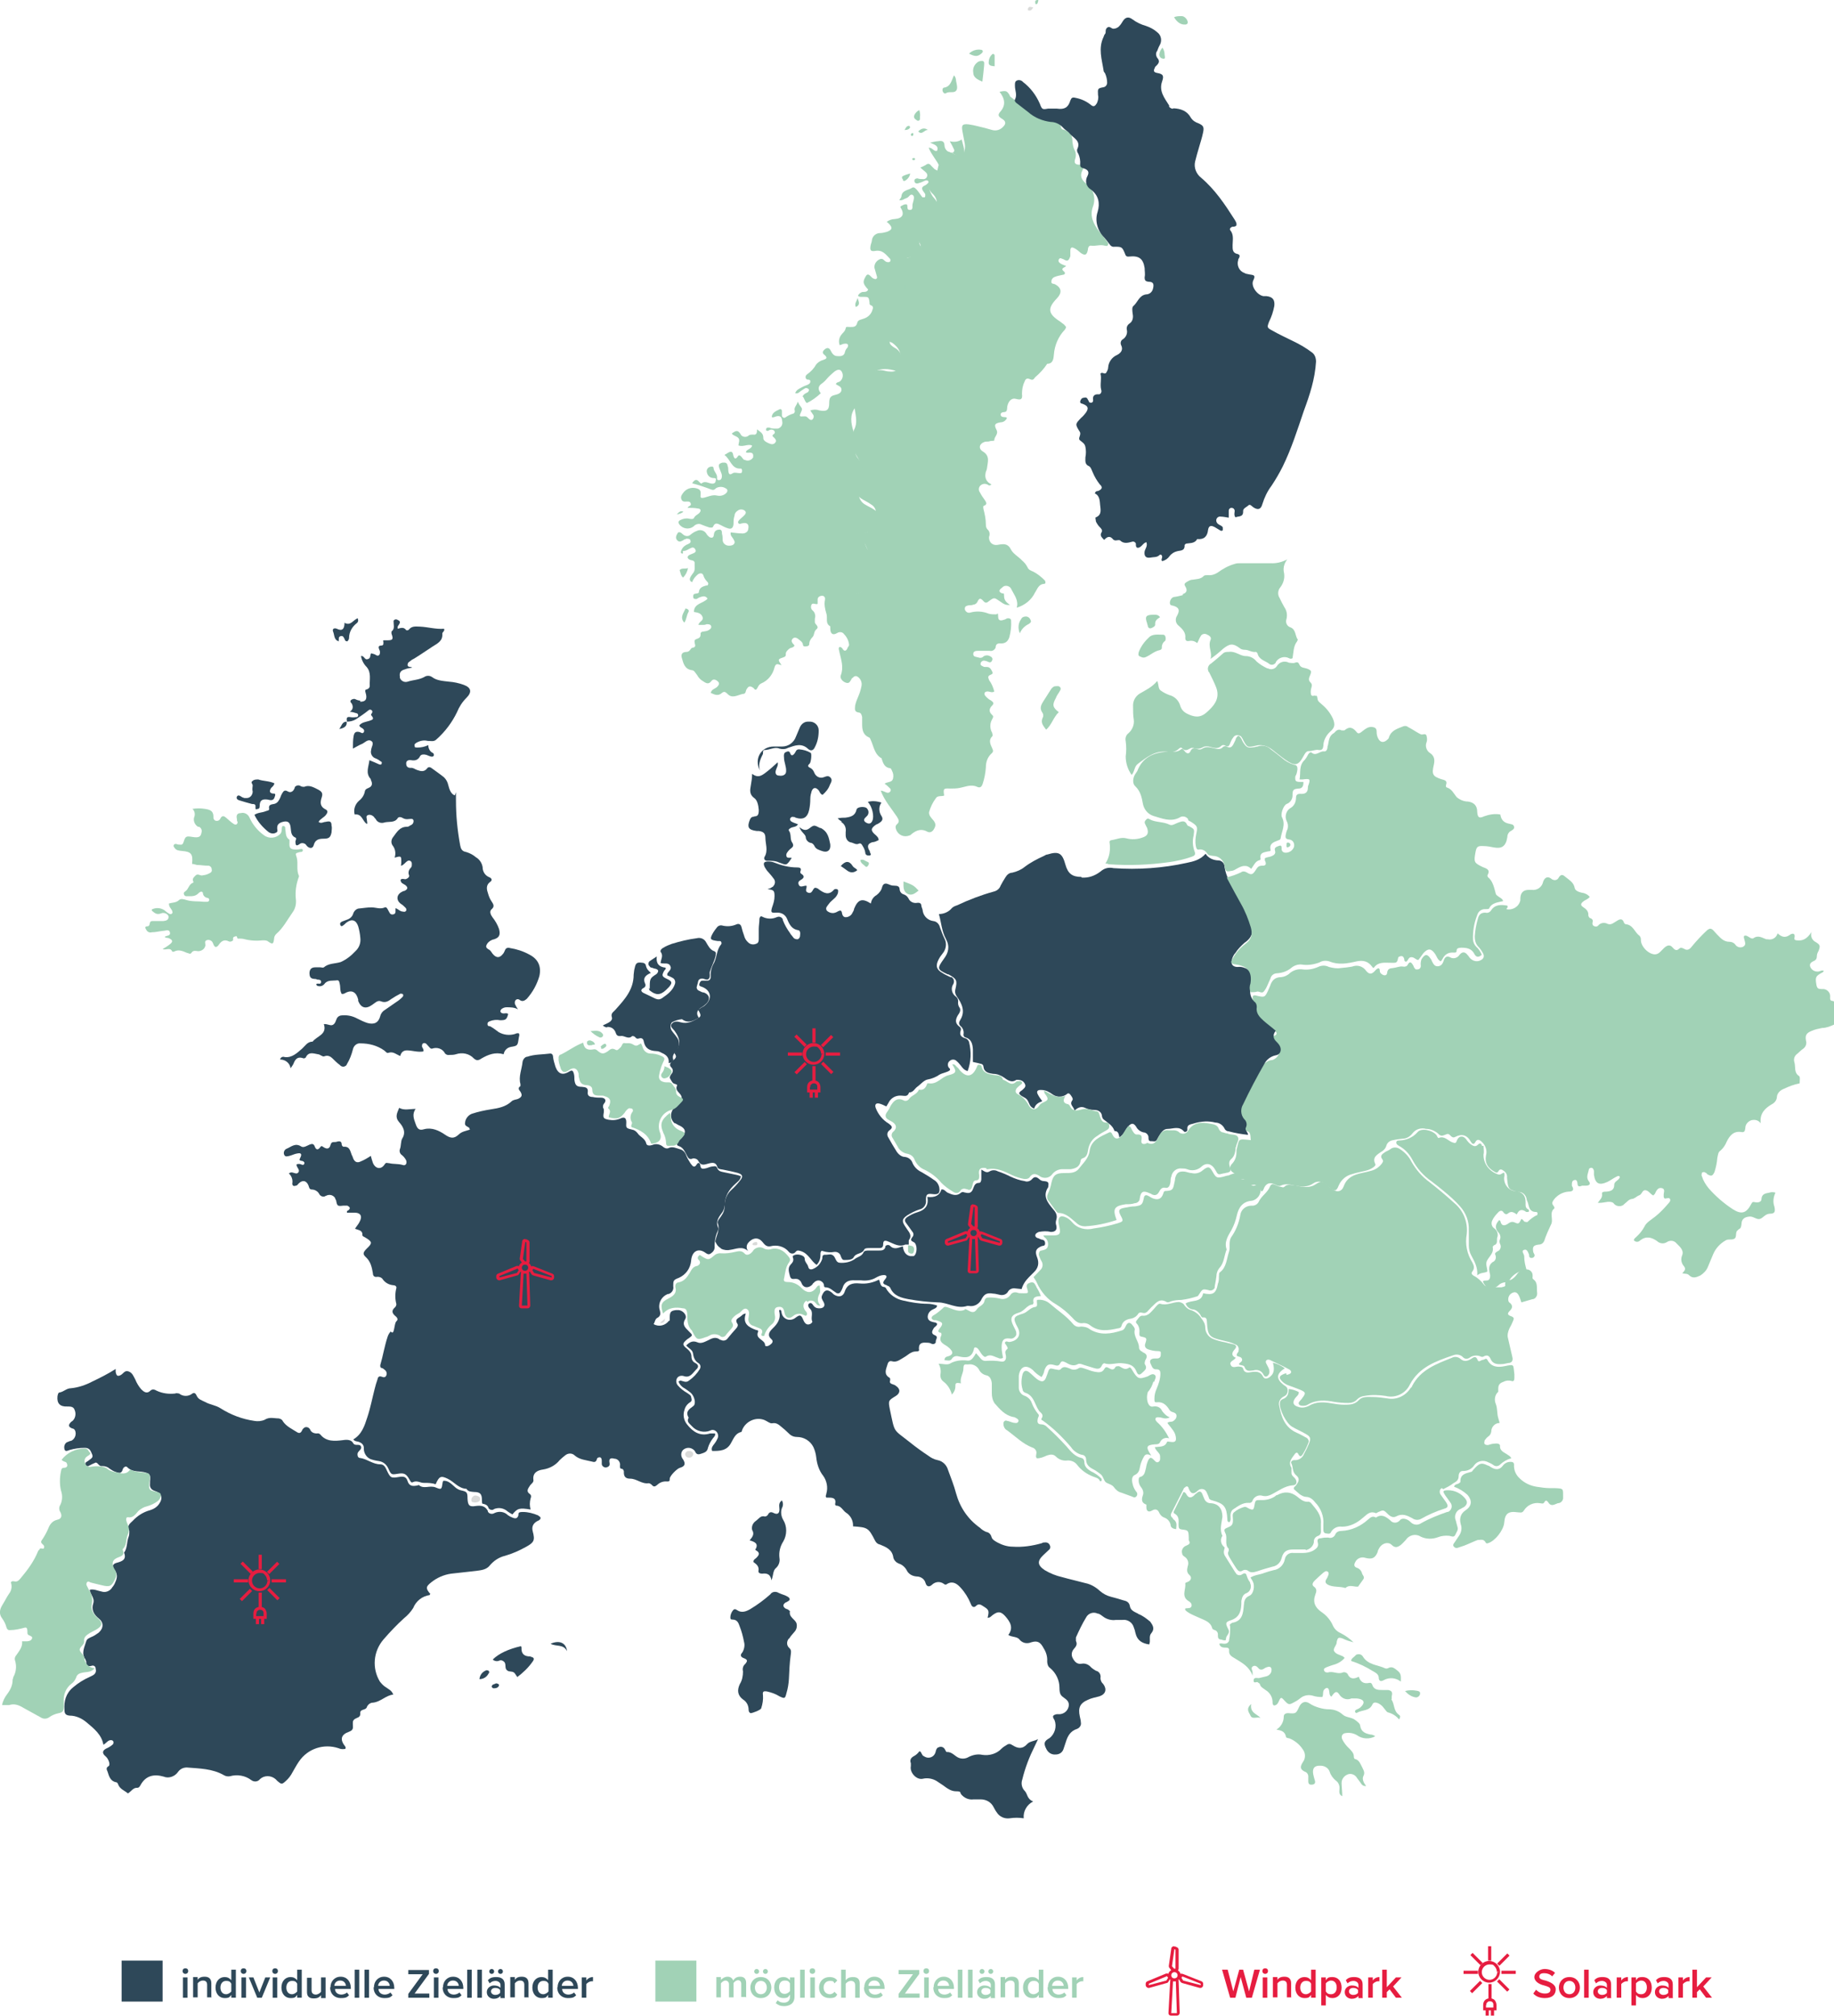 <?xml version="1.0" encoding="UTF-8"?>
<svg id="Ebene_1" data-name="Ebene 1" xmlns="http://www.w3.org/2000/svg" version="1.1" xmlns:xlink="http://www.w3.org/1999/xlink" viewBox="0 0 523.3 575.2">
  <defs>
    <style>
      .cls-1 {
        fill: #a1d2b6;
      }

      .cls-1, .cls-2, .cls-3, .cls-4, .cls-5 {
        stroke-width: 0px;
      }

      .cls-6 {
        clip-path: url(#clippath-2);
      }

      .cls-2 {
        fill: none;
      }

      .cls-7 {
        clip-path: url(#clippath-1);
      }

      .cls-8 {
        clip-path: url(#clippath-4);
      }

      .cls-3 {
        fill: #e61d40;
      }

      .cls-9 {
        clip-path: url(#clippath);
      }

      .cls-4 {
        fill: #d9dad9;
      }

      .cls-10 {
        clip-path: url(#clippath-3);
      }

      .cls-5 {
        fill: #2e4859;
      }
    </style>
    <clipPath id="clippath">
      <rect class="cls-2" width="523.3" height="575.2"/>
    </clipPath>
    <clipPath id="clippath-1">
      <rect class="cls-2" width="523.3" height="575.2"/>
    </clipPath>
    <clipPath id="clippath-2">
      <rect class="cls-2" width="523.3" height="575.2"/>
    </clipPath>
    <clipPath id="clippath-3">
      <rect class="cls-2" width="523.3" height="575.2"/>
    </clipPath>
    <clipPath id="clippath-4">
      <rect class="cls-2" width="523.3" height="575.2"/>
    </clipPath>
  </defs>
  <g class="cls-9">
    <path class="cls-1" d="M430.1,258.4c-1.7-.3-3.5-.4-4.6,1.3-.4.6-1,.9-1.7.7-1.3,0-1.8.6-2.1,1.7-.5,1.7-.8,3.4-.9,5.1,0,1,.2,2,.9,2.8.6.6,1,1.2,1.4,1.9.6,1,.2,1.8-.9,2.2-1,.4-2.2,0-2.9-.9-.2-.3-.5-.7-.8-1-.7-.7-1.4-.6-2.1.3-.6.9-1.8,1.2-2.7.6-.9-.4-1.4,0-1.7.8-.3.9-.6,1.7-1.7,1.8s-1.4-.9-1.8-1.6c0,0,0-.2-.2-.4-1-1.6-1.7-1.6-2.7,0-.2.6-.3,1.2-.2,1.9,0,.6-.4,1-1,1s-.5,0-.7-.3c-.3-.2-.3-.6-.5-.9-.4-.7-.9-1.3-1.5-.2-.2.5-.8.7-1.3.6-1-.2-1.9.3-2.9.4s-1.5.2-1.7,1.3c0,.9-.9,1-1.6.4-.3-.2-.5-.5-.5-.9,0-1-.6-.8-1.1-.3-1.1,1.3-1.8,1.5-2.8.3-.9-1.3-2.5-1.8-4-1.2-1.1.2-2.1.3-3.2.4-1.1.2-2.3,0-3.4-.3-1-.5-2.1-.5-3.1,0-1.4.6-2.9.9-4.4.7-1.3-.2-2.6.2-3.6,1-.7.7-1.6,1.1-2.5,1.2-1.9,0-2.7,1-3.2,2.5-.2.5-.4.9-.6,1.4-.9,1.9-1,1.9-3.2,1.4-1-.3-1.4,0-1.1,1.2,0,.7.6,1.4.5,2-.2,1.7.8,2.7,1.8,3.7,1.2,1.1,2.6,2.1,3.9,3.1.7.5.8,1,0,1.4-.3,0-.8,0-.8.6.6.6,1.1,1.3,1.6,2,.9,1.2.7,3-.6,3.9-.4.3-.8.5-1.3.5-1,.2-1.9.8-2.3,1.8-2.3,3.8-4.3,7.6-6.1,11.6-.6,1-.5,2.3.2,3.2.7.9,1.3,1.8.7,3,0,.2,0,.4,0,.6,0,0,0,0,.2,0,1.8,0,1.4,1.5,1.6,2.6-3.9-.4-3.2-.5-4.1,2.9,0,.2,0,.4,0,.6,0,1.2-.4,2.4-1.3,3.3-.6.6-.7,1.6,0,2.2,0,0,.3.2.4.3.5.4,1.1.7,1.3,1.3,0,.4.6.7,1,.6.9-.2,1.3.3,1.7,1,.2.4.4,1,1.1.7,1.6-.6,2.3.5,2.9,1.7.2,0,.3,0,.4-.2.2-.2.3-.5.4-.8q.9-1.8,2.7-1.1c.7.2,1.3.8,2,.5,1.4-.7,2.8-.3,4.2,0,1.8.3,3.5.5,5.2-.7.9-.6,2.1-.6,3,0,.5.4,1,.8,1.5,1.2,1.5,1.2,2,1.2,2.7-.6.7-1.6,2.1-2.8,3.8-3.2,1.2-.4,2.4-.6,3.6-.9.9-.2,1.7-.5,2.4-1,.4-.3.8-.6.6-1-.9-1.9.5-2.6,1.6-3.4.8-.4,1.4-1.1,1.6-1.9.3-.9,1.1-1.4,2-1.5.8-.2,1.7-.3,2.6-.4,1.1,0,2.1-.6,2.8-1.5.9-1.2,2.4-1.7,3.9-1.3,1.2,0,2.4.5,3.4,1.3.9,1.1,1.6.5,2.5.2,1-.4,1.2,1.4,2.4.8,1.9-1,3.4-.6,4.5,1.4.3.5.8,1,1.3,0,.5-.9,1.2-.6,1.8,0,1.1,1,1.6,2.5,1.2,3.9-.4,2.2.6,3.6,2.4,4.6.5.3.8.5,1.2-.2.4-.7,1-.4,1.5,0,.6.4,1,1.1.9,1.9.3,3.3.4,3.5,3.4,4.1,1.1,0,2,.9,2.2,2,0,.4.3.8.4,1.2.3,1.1.4,2.4,2.1,2.5.3,0,.6,0,.6.4,0,.3,0,.6-.4.6-.9.5-1.7,1.1-2.4,1.8-.2.2-.5,0-.8,0s-.5-.7-1-.8c-.7,1.4-.8,1.5-1.9,1-.9-.4-1.4,0-2,.4q-1.7,1.1-2.1-.8c0,0-.2-.2-.3-.3q-1.8,1.8-.3,3.5c.5.5.8,1.3.5,2-.2.4-.2.8,0,1.3.4.7.2,1.5-.4,2,0,0-.2,0-.4.2-.4.2-.8.5-.5,1,.3.8,0,1.7-.8,2-1.1.8-1.1,1.8-.9,2.9.2.6.3,1.3,0,1.9-.4.8-1.4.2-1.9.7,1,2.4,2.8,2.7,4.6,1,.4-.4,1-.6,1.5-.7.6,0,1.2-.2,1.5-.7,1.1-1.7,2.9-2.7,4.9-2.8-.4-1.3-.7-2.6-.7-4,0-.6-1-1.5,0-1.8.8-.3,1.1.7,1.4,1.4,0,0,0,.3,0,.4.1.4.4.6.8.5,0,0,.2,0,.2,0,.4-.2.7-.5.5-1l-.3-.6c-.3-1.6,0-2,1.6-2.2.7,0,1.2-.4,1.5-1,.5-1.6,1.2-3.1,1.9-4.6.9-1.5-.6-3.5,1-4.7,0,0,0-.3,0-.4-.3-.5-.8-.9-.5-1.5.3-.6.7-1.1,1.2-1.5.9-.8,2.1-1.3,3.3-1.4,1,0,1.8-.3,1.1-1.5-.1,0-.1-.3-.1-.4,0-.6,0-1.2.7-1.4s.8.4.9.9c0,.9.4,1.1,1.3.7.3,0,.7,0,1.1,0,1,0,1.5-.5.8-1.3-.8-1.1-.2-2.1,0-3.1,0-.4.3-.7.7-.7h0c.5,0,.7.4.8.9,0,.5,0,.7,0,1.1.4,2.6,1.5,3.1,3.9,2,.8-.4,1.6-1,2.4-1.4.4-.2.8-.5,1.1,0-.2,1-1.6,1.2-1.6,2.2,0,1.6-1,1.9-2.3,2-.5,0-1.3,0-1.2.6.2,1.2-.7,1.8-1.2,2.6.2,0,.4,0,.5,0,.8,0,1.6-.2,2.4-.3.6,0,1.2,0,1.6.4.6.9,1.9,1.1,2.8.5,0,0,.2-.2.3-.3.7-.5,1.2-1.3,2.1-1.4s1.4-.8,2-1c1-.3.9-1.6,1.9-1.5s1.4,1.2,2.3,1.5c0-.2.3-.3.4-.5.4-.9.9-1.9,2-1.6s.4,1.4.5,2.1v.2c0,.6.3.8.8.6.3,0,.8-.2,1,.2.2.4,0,.8-.4,1.2-1.2,1.4-2.4,2.7-3.8,3.8-1.1.9-2.6,1.7-3.1,2.9-.6,1.1-1.4,2.1-2.3,2.9-.3.3-.7.5-.7,1,.5.5,1.2.6,1.8,0,1.7-1.3,3.2-.9,4.8.2.7.7,1.9.9,2.8.3.9-.6,2.1-.5,2.8.4.9.9,2.1,1.9,1.6,3.3-.5,1.1-.3,2.3.5,3.2.7.9,0,1.4-.5,2,.8.2,1.5,0,2,.6,1.1,1,2.1.5,3.2,0,.9-.6,1.7-1.4,2.1-2.4.5-1.2,1-2.4,1.5-3.6.7-1.7,2-3.1,3.6-4,.8-.5,1.8,0,2.5-.5.7-.4.2-1.7.8-2.3.2,0,.3-.4.5-.4.6-.3.6-.8.7-1.4,0-1.5.9-2.1,2.4-2.2,1.1,0,1.9.9,2.8.7s1.5-1.4,2.8-1.5c1.5,0,1.7-.5,1.4-2-.5-1.3-.3-2.8.3-4-.6-.2-1.2-.2-1.8,0-1,.2-2.1.3-2.2,1.8,0,.9-1,1.1-1.9.9-.5-.1-.7-.1-1,.5-1.4,2.7-2.8,3.1-5.3,1.5-2.6-1.7-5-3.8-6.9-6-.8-1-1.5-2.1-1.9-3.4-.2-.3,0-.7,0-1,.3-.2.7-.3,1,0,.2,0,.4.2.5.4,1.2.7,1.5.6,2.1-.6.4-1.3.7-2.6.8-4,.2-.8.2-1.7.9-2.1.8-.7,1.4-1.6,1.8-2.6.8-1.6,1.9-3.1,4.2-2.7,1,.2,1-.6,1.1-1.2,0-1,.8-1.9,1.8-2.2,1-.2,1.9,0,2.6.9-.4-2.9,1.4-4.4,3.1-5.4.8-.4,1.4-1.1,1.5-2,0-1.1.9-2,1.9-2.4,1.5-.7,3-1.3,4.6-1.6,0-.8.2-1.9-.2-2.1-1.5-1-.9-2.6-1.3-3.9-.3-.9,0-1.9.9-2.5.5-.4.9-.9,1.5-1.3.8-.5,1.2-1.5.9-2.4-.3-1.6.2-2.2,1.7-2.8.9-.4,1.9-.6,2.9-.8,1.2,0,2.4-.5,3.5-1,.5-.3,1.1-.7.7-1.3-1-1.4-.7-2.9-.8-4.5,0-.3.2-.8-.3-.9-1,0-.8-.7-.8-1.4,0-1.2-1.1-2.1-2.2-2h-.2c-1,0-1.3-.2-1.5-1.1-.4-2.3-.3-2.6,1.8-3.7,0,0,.2-.2.3-.4-.7-.3-1.2.3-1.9.2-.9,0-1.7-.6-2-1.4-.3-.9.4-1.3,1-1.6.6-.2.9-.7.9-1.3s.2-1.1.5-1.6c.5-1.4.5-1.7-.8-2.5-1.1-.5-1.6-1.8-1.2-2.9-1.3,2-2.5,2.6-4.2,2.4-.4,0-.8-.2-.7-.6.4-1.7-.8-1.4-1.4-.9-1.3.9-2.3.5-3.4-.5-.3,1.2-1.5,2-2.8,1.7,0,0-.3,0-.4,0-1.2-.4-2.3-1.3-3.7-.3-.3.2-.8,0-1.2-.3-.4-.2-.8-.6-1.4-.4-.3.4,0,.7,0,1,.2.8.6,1.6-.3,2.1-.7.4-1.7.2-2.2-.5-.4-.6-1.1-.9-1.9-.9-.9,0-1.8-.5-2.5-1.2-.6-.6-1.2-1.2-1.8-1.9-.7-.8-1.2-.8-2-.1-1.5,1.4-3,3-4.3,4.6-.6.8-1.3,1.2-2.2.6-.5-.2-.9-.5-1.4,0-.7.7-1.3.3-1.8-.3-.8-1-1.6-.7-2.4,0-.4.4-.8.8-1.2,1.2s-.9.7-1.5.7c-1.8,0-4.1-2.3-4-4.2,0-.4-.1-.8-.4-1.1-1.4-1-1.8-3.1-3.9-3.3-.2,0-.4-.2-.5-.4-.5-1.5-1.4-1-2.3-.4-.7.4-1.4,1.1-2.4.7-.9-.5-2.1-.3-2.7.5-.4.4-1,.3-1.4,0-.2-.2-.3-.6-.2-.9.2-.6,0-.9-.5-1.2-.4,0-.6-.4-.7-.8.1-1.2-.6-1.8-1.5-2.4-.9-.6-.6-1.1.2-1.7.5-.4,1.2-.5,1.7-1.2-.6-.7-1.4-1.1-2.3-1.2-.9-.2-1.9-.6-2-1.4-.3-1.5-1.4-2.1-2.5-3-.8-.7-1.3-1-2,0-.3.7-1,1-1.7.7-.2,0-.3-.2-.5-.3-1-.8-1.9-.3-2.3.9-.3,1.5-1.7,2.5-3.2,2.3h-.9q-2.3,0-2.4,2.4v.6c-.4,1.8-2.2,2.9-4,2.5q.5-.7.4-.7"/>
    <path class="cls-5" d="M203.9,409c0,0-.3,0-.4,0-.3,0-.6,0-.9,0-2.9.9-4.9-.5-6.5-2.5-1-1.2-1.3-2.8-.8-4.2.2-.9.8-1.7,1.6-2.2.7-.4.4-1,.3-1.5,0-.5-.8-.9-1.2-1.2-.9-.5-1.8-1.2-2.5-2-.5-.5-.7-1.3-.4-2,.3-.7,1.1-1,1.9-.8,1.9.7,2.6-.8,3.6-1.8.7-.6.9-1.3-.2-1.9-.7-.3-1.1-1-1.1-1.8,0-1.1-.6-1.7-1.3-2.3-1.4-1.1-1.3-1.5,0-2.6.2-.2.5-.3.7-.5,1-.7.9-.8,0-1.7-.8-.9-2.3-1.8-1.2-3.6.7-1.1-.7-2.6-2-2.6h-.6c-1.5.2-1.8.5-1.8,2.2s0,.6-.2.8c-1,1.4-2.9,1.9-4.4,1,.4-.6.4-1.5,1.1-1.8.9-.5.9-1.2.7-2-.7-2,.4-4.1,2.3-4.8q0,0,.2,0c.9-.3,1.5-1.2,1.3-2.2,0-1.6,0-1.8,1.6-2.4,2-.9,3.3-2.7,3.5-4.9.2-2.5,1.8-3.6,3.7-2.5.7.4,1.2,1.1,2.1.3.7-.5,1-1.2.9-2,0-1.2.2-2.5.6-3.6.2-.5.6-1.1.4-1.6-.7-1.6,0-2.8.9-4,.6-.7.9-1.5,1-2.4,0-2.6,1.2-4.5,3-6.1.6-.6,1.5-1.1,1.6-2.2-.3-.1-.6-.2-.9-.3-1.3-.3-2.5-.5-3.8-.8-.8-.2-1.7-.2-2.1-1.3-.2-.5-.6-.5-1.1-.4-.6,0-1.3.3-1.9.5-.9.2-1.7.5-1.8-.9,0-.4-.5-.9-.9-.3-.9,1.5-1.4.4-1.9-.2-.5-.8-1-1.6-1.3-2.5-.3-.7-.9-1.3-1.7-1.5-1.1-.3-2.1-.9-3.3-.3-.5.2-1,0-1.4-.3-.9-.8-2.1-1.1-3.2-.6-.6.2-1.5.3-1.7-.4-.3-1.5-1.8-1.9-2.5-3-.4-.5-.9-.9-1.6-1-1.7-.4-1.7-.5-1.6-2.1,0-1.2-.5-1.6-1.6-1.1-1.1.5-2.2.6-3.4.4-1.6-.3-1.7-.6-1.4-2.2,0-.3,0-.6,0-.8-.4-.6-.3-1.3.2-1.8.6-.9,0-1.4-.8-1.5-.9,0-1.7,0-2.6-.2-.9,0-1.5-.4-1.4-1.3.2-1.4-.6-1.5-1.7-1.6-1.5,0-1.9-.5-2.1-2,0-.6,0-1.3-.2-1.9-.2-.6-.4-1-1.2-.5-1.9,1.2-3.2.8-4-1.3-.3-1-.6-1.9-.7-2.9,0-.4-.2-.9-.8-.9-2.2.3-4.5.2-6.5.9-.7,0-1.3.8-1.4,1.5-.2,2.1-1.2,4.2-.6,6.3,0,.2,0,.5,0,.6-.8.5-.5,1,0,1.6.6,1,.4,1.5-.6,2-.6.3-1.4.2-2,.8-1.6,1.5-3.7,1.9-5.7,2.2-1.9.3-3.8.7-5.6,1.3-1,.4-1.8,1.4-1.9,2.5-.2,1,.7,1.1,1.2,1.5,0,0,0,.2.2.5-1.1.4-2.3.5-3.2,1.4-1.4,1.3-2.4,1.1-4,0-1.6-1.1-3.7-2.1-5.9-1.5-1.3.4-1.9,0-2.4-1.5-.5-1.4-1.1-2.8,0-4.3-1.7,0-3.3.5-4.7-.3-.6,1.5-1.3,2.6,0,4.1.9,1,2.1,2.7.9,4.6-.5.8-.3,2.1-.7,3.1-.2.6,0,1.3.6,1.7.5.4.9.9,1.2,1.5.3.9-.2,1.6-1,1.3-1.3-.4-2.6-.2-3.8-.5-.7,0-.9-.4-1.4.4-1,1.5-2.6,1.2-3.3-.5-.2-.6-.4-1.2-.6-2-.9.6-1.9,1.2-2.9,1.6q-1.4.7-2.1-.8c0-.2-.2-.4-.2-.6-.7-1.1-.5-3-2.6-2.8-.2,0-.5-.4-.5-.6,0-1-.6-1.1-1.5-.8-.6.2-1.4-.3-1.7.9-.3,1.2-1.1,1.2-2,.6-.3-.2-.6-.5-.9,0-.8,1.1-1.3.6-1.6-.2-.3-.8-.8-.8-1.5-.5-.7.3-1.7,1-2.4.5-1.7-1.1-2.9.2-4.2.7-.6.3-.9,1.1-.6,1.7.3.7,1,.4,1.5.3.8-.2,1.5-.6,2.3-.7,1-.2,1.3.2.8,1.2-.2.5-.5.7.2.9.4,0,1.2.3.9.9-.3.6-.9,0-1.4,0s-.6,0-.8.2c0,.8,1,1.4.6,2.1-.6,1-1.6-.2-2.4.2l-.4.2c.8.7,1.2,1.8,1,2.9,0,.7.5.8,1,.6.4,0,.6-.4.8-.6,1.1-1.1,2.2-.9,2.8.5.2.5.2,1.2,1,1.2s1.7.5,2.1,1.3c.3.6,1.1.9,1.7.6,0,0,0-.1.2-.1.9-.5,2-.3,2.6.6,0,.2.2.5.3.7.3,1.6.4,1.7,2,1.5.4,0,.8,0,1.2,0,.8.4,1,.8.2,1.4-.2,0-.4.2-.3.6h2.1c1.9,0,2.4,1.1,1.4,2.8-.3.6-.8,1.1-1.2,1.8,1,.4,2.2.4,2.1,1.8,0,.4.6.5,1,.8,1.8,1.1,1.9,1.5.3,3-1.1,1.1-1.3,1.6-.3,2.5,1.4,1.3,1.7,2.9,2,4.6,0,.7.4,1.2,1.3,1,.6,0,1.2.2,1.5.7.7,1,1.8,1.6,3,1.7.5,0,1,.3.9.8-.4,1.5-.4,3.1,0,4.6,0,.4-.2.8-.6,1.1-.8.8-.6,1.5.2,2.2.5.4,1.1,1,.4,1.6-.7.6-.5,4.3-1.6,2.9-.4.4-.7.9-.9,1.5-.9,2.7-1.3,5.4-2.1,8.1,0,.4,0,.7.3.8.3,0,.7.3.9.5.6.4.8,1.1.5,1.7-.3.6-.8.5-1.3.3-.8-.3-1.1.2-1.2.8-.3.9-.6,1.8-.8,2.7-.7,2.7-1.2,5.4-2.1,8.1-.8,2.5-1.6,4.9-4,6.3.5.7,1.3.5,1.8.8.8.3,1.3,1,1.2,1.8,0,1.5,1,2.9,2.5,3.2.6.2,1.3.3,1.9.4,1.2.2,2.1,1,2.6,2.1.8,1.8.9,1.8,2.7,1.5,1.8-.3,2.4,0,3.3,1.6.3.5.5,1.1,1,.8,1.2-.6,2.3.3,3.2.2,1.1,0,2.2,0,3.3.4,1-2.3,1.5-2.5,3.4-1.6,1.9.9,3.1,2.8,5.4,2.9.5.9,1.4.8,2.2.9,1.7,0,2.2.6,2.2,2.2s.2,1,.8,1.3c.4.1.8.4,1,.8,0,.5.7.9,1.2.8,0,0,.3,0,.4-.2,1.4-.6,2.9-.3,4,.7.4.3.8.5,1.3.8,1.5-1.8,2-1.9,5.2-1.4-.3-1-.3-2.1,0-3.2.2-.4.2-.9-.2-1.2-1.2-.8-.5-1.6,0-2.4.3-.5,1.1-.9,1-1.6-.3-2.1,1.2-2.8,2.7-3,1.9-.3,3.6-1.2,4.8-2.7.5-.5,1-.9,1.5-1.3.8-.7,2-.8,2.8,0,1.4,1.2,3.2,1.3,4.8,1.7.7.2,1.2.3,1.5-.6,0-.4.4-.6.8-.6.5,0,.6.6.6,1s0,.6,0,.9c0,.6.7,1.1,1.3,1h0c.7-.2,1.1-.5.9-1.4-.2-1.1.3-1.4,1.4-1.1,1,0,1.8,1,1.6,2h0c0,.7,0,.8.5.9.4,0,.7.6.6,1,0,1.4.7,1.8,1.8,1.8,1.9,0,3.3,1.6,5.3,1.3.3,0,.7.3.9.5.5.6.9.5,1.5,0,.7-.7,1.7-1.1,2.8-1,.6,0,.8,0,.8-.8s2.1-2.9,2.9-3.1c1.4-.4,1.7-1.1.9-2.4-.7-.8-.7-2,0-2.7.8-.7,1.9-.8,2.8-.2.3.2.6.5.7.8.4.8,1,.7,1.6.5.9-.3,1.8-.5,2-1.7.3-1,.8-1.9,1.4-2.7.5-.6.9-1,.5-1.5"/>
    <path class="cls-5" d="M153.6,432.4c-1.4-.6-2.9-1-4.4-1s-1.2.4-1.3,1c-.3,1-1,.9-1.7.6-.5-.2-.9-.4-1.3-.7-1-1-2.5-1.2-3.8-.6-.6.4-1.5.3-1.9-.4,0,0,0,0,0-.2-.8-1.5-2-1.6-3.5-1.4-1.8.3-2.2-.2-2.3-2.1,0-1.9-.2-2-2-2.4-.7-.2-1.3-.6-1.8-1.1-.9-.8-1.8-1.7-3.1-1.6,0,0-.2.3-.2.5-.3,2-.3,2.1-2,1.4-1.7-.7-3.4.6-4.8-.7,0,0-.5.2-.8.2-1.1.2-2,0-2.4-1.3-.4-1.3-1.2-1.4-2.4-1.2-2.3.4-2.5.3-3.5-1.8-.4-.9-.8-1.8-1.9-1.8-2.1,0-3.7-1.5-5.7-1.8-.6,0-.8-.5-.8-1.1,0-.9,1.4-1.3,1-2.2-.4-.9-1.7,0-2.2-.9-.5-1-1.7-1.1-2.9-.9-2.4.3-4.8.5-6.5-1.6-.3-.3-.6-.4-1-.3-.8,0-1.6-.3-1.9-1.1-.3-.6-1-.9-1.6-.6-.3.2-.6.5-.7.8-.4.9-.9.9-1.5.5-1.4-.9-3-1.6-4-3.1-.2-.5-.7-.7-1.2-.8-1.3,0-2.6-.5-4,.4-.9.4-2,.5-3,.3-3.4-.5-6.6-1.7-9.6-3.6-1.4-.9-3-1-4.4-1.8-1-.5-1.9-.7-2.4-1.8-.2-.5-.6-1-1.2-.6-1.1.9-2.7.9-3.8,0-.3,0-.7-.2-1.1,0-1.8.2-3.6,0-5.3-.8-.5-.3-1.2-.6-1.8,0-1,1-1.9.3-2.6-.4-.7-.8-1.3-1.8-1.7-2.8-.5-.9-.8-1.9-1.9-2.3-1.1-.4-1.5.6-2.2,1-.9.5-1.3.3-1.5-.9,0-.2,0-.4,0-.8-2.2,1.4-4.4,2.5-6.7,3.6-1.9,1-4,1.7-6.1,1.9-1.2,0-2,1-3.2,1.2-.4,0-.5.6-.6,1.1-.2,2,.7,3,2.8,2.9.9,0,1.8,0,2.1,1,.4.9.3,2.1-.4,2.9-.2.3-.6.4-.8.7-.7.8-.5,1.3.6,1.7.3,0,.5.2.7.5.5,1.1,0,2.5-1.1,3-.4,0-.8.3-1.2.4-.7.4-.9,1.3-.7,2,.2.8.9.4,1.5.2,1.4-.4,2.8-.6,4.3-.6s1.7,1,2.1,1.9c.4.9-.4,1.2-1,1.7-.2.2-.5.3-.7.5-.2,0-.3.5-.2.7h0c.2.4.5.5.8.4.7-.4,1.4-.7,2.1-1,.7,0,.9,1.2,1.9,1,.7,0,1.5.2,2,.7.6.4,1.2.8,1.9,1,.8.3,1.6.5,1.9-.7.2-.7.9-1.1,1.3-.7,1.3,1.4,3,1.1,4.6,1.4,1.9.4,2.1.7,1.9,2.7,0,.2,0,.4,0,.6q-.2,1.6,1.4,2.1c1.9.6,2.4,2,1.2,3.7-.6.9-1.6,1.5-2.6,1.8-1.9.5-3.6,1.6-4.9,3-1,.9-1.7,1.5-1,2.9,0,.6,0,1.2-.2,1.7-.6,1.5-.3,3.2-1.3,4.5.8,2-.6,2.5-2.1,2.9-1.1.3-1.4.9-.6,2,1.1,1.5.6,2.7,0,4-.2.3-.3.6-.6.9-.6,1.1-1.9,1.7-3.1,1.3-1.1-.2-2.2-.8-3.4-.5.2,1.4,1.5,2.4,1,3.9-.6,1.8.2,3.2,1.6,4.3,1.4,1.1,1.4,2.7,0,4-.7.5-1.4,1-2.2,1.3-.6.3-1.2.5-1.4,1.2-.5,1.7-1.5,3.4-.2,5.2,0,.2.2.4.2.6,0,1,.4,1.5,1.5,1.2.5-.2,1.1,0,1.2.7v.2c.2.6,0,1.2-.5,1.6-.4.3-.9.5-1.3.7-1.6.7-3.2,1.7-4.6,2.9-2.1,1.7-2.7,4-2.5,6.5,0,1.1.4,1.5,1.5,1.6,1.8,0,3.5.8,4.9,2,2,1.7,4.2,3.4,4.7,6.3.8-.4,1.2-1.2,2-1.3.3,0,.6,0,.8.3.2.3,0,.6,0,.8-.6.6-1.3,1-2,1.3q-1.7.9-.2,2.2c.8.6,1.5,2.4.9,2.8-.9.5-.5,1.1-.3,1.6.4,1.3.8,2.7,2.4,3,.3,0,.5.3.6.6.5,1.4,1.9,1.8,2.8,2.6,1-.6,1.5-1.7,2.7-1.6.4,0,.6-.3.8-.6,1.5-2.9,3.9-3.4,6.7-2.6,1.4.6,3.1,0,4-1.2.6-.9,1.5-1.4,2.6-1.4,3.6.3,7.3.3,10.6,2.2.5.3,1.1.4,1.7.3,2.1-.6,4.4-.2,6.1,1.1.8.6,1.9.5,2.5-.3,1.2-1.1,3.1-1.1,4.4,0,.2.2.4.4.6.6,1.1.9,1.2,1,2.3,0,.8-.7,1.5-1.6,2-2.6.6-1,1.1-2,1.8-3,2.5-3.7,7.1-5.2,11.3-3.8.6.3,1.3.3,1.9.2.3-.4,0-.6,0-.7-1.6-2-1.2-3.4,1.1-4.2.8-.3,1.2-.7,1.1-1.6,0-.9-.2-1.5.5-2,.7-.5,1.7-.4,1.6-1.7s1.6-.7,1.9-1.8c.3-.7,1-1.2,1.7-1.2,2.2-.2,3.7-2.1,5.8-2.3-.4-1.2-1.3-1.5-2.1-2.1-.7-.4-1.2-1-1.7-1.6-2.3-3.8-1.9-8.6,1-12,1.9-2.2,3.9-4.3,5.9-6.1,1-.8,1.9-1.8,2.6-2.9.8-2,2.6-3.4,4.7-3.7,0,0,0-.2.2-.3-1.4-1.6-1.3-2.1.2-3.3,1.6-1.3,3.6-2.2,5.7-2.5,2.4-.3,4.9-.5,7.2-.8,1.4-.2,2.9-.3,3.9-1.6,1.1-1.3,2.6-2.3,4.3-2.7,2.1-.6,4.1-1.5,5.9-2.5,2.4-1.3,2.7-1.9,2-4.5q-.5-1.9,1.3-2.9c1.1-.4,1.2-1.1.5-1.4"/>
    <path class="cls-1" d="M240.8,185.6c-.4-.4-.5-1-1.3-1-.4.5,0,1,0,1.4.5,2.2,1.3,4.4.4,6.7-.3.8.5,1.8,1.5,2.1s1.1-.4,1.5-.9c0-.2.2-.4.4-.5.6-.7,1.2-.6,1.8,0,.6.6.9,1.5.7,2.4-.2,1-.5,2-.9,2.9-.4.9-.7,1.7-.9,2.6,0,.8-.4,1.8,1,2,.7,0,.9.8,1,1.3,0,.6,0,1.3,0,2,0,1.6.2,3,1.9,3.8.3,0,.4.4.5.6.9,1.9,1.1,4.3,3.2,5.4,0,0,0,0,0,.2.4,1.2.8,2.4,2.4,2.6.2,0,.4.4.5.7.4.7.5,1.5.3,2.3-.3,1.1-1.5.8-2.4,1.4.6.4,1.1.9,1.6,1.4.4.5,0,1.1-.6,1.2-.7,0-1.3-.6-2.1-.6,1.1,2.9,3,5,4.6,7.4.5.8.9,1.5,0,2.2-.5.5-.4,1-.2,1.5.5,1.5,2.2,2.3,3.7,1.7.3,0,.6-.3.8-.5,1.4-1.1,2.8-1.5,4.4-.6.8.4,1.4,0,1.8-.6.7-1.1.7-1.8-.3-2.9-.5-.6-1.1-1.2-1-2.1.4-1.4,1-2.7,1.9-3.9.5-.9,1.6-.5,2.4-.8-.3-2-.2-2.1,1.7-2,.9,0,1.9,0,2.8-.2,1.6-.3,3.2-1.1,4.9-.3.9.4,1.3,0,1.6-.9.5-1.5.8-3.1.9-4.7,0-1.5.5-2.9,1.6-3.9.6-.5.5-.9.2-1.5-.5-1.1-1.1-2.3,0-3.4.3-.3,0-.7,0-1-.7-1.2-.7-2.7,0-3.9.2-.4.5-.8,0-1.2-1.1-1-.8-1.9,0-2.7.6-.6.3-1-.3-1.4-.6-.3-1.2-.8-1.7-1.4-.4-.6-.2-1.1.5-1.2s1.4.5,2.1,0c-.3-1.1-.7-2.2-1.4-3.1-.2-.5-.6-1.1,0-1.5.5-.3,1.2-.3.8-1.1-.4-.8-.7-1.3-1.6-1.3s-.7,0-1.1-.2-.7-.3-.6-.8c0-.4.5-.8.9-.8s1,.2,1.4.4c.5.2.8,0,1-.5.2-.4,0-.9-.5-1.1-.6-.4-1.4-.4-2,0-.3.4-.9.5-1.4.3-.6-.2-1.5-.1-1.5-1s.9-.9,1.5-.9c1.1,0,2.2,0,3.2,0,.7.2,1.5-.3,1.7-1,0-1,.7-1.2,1.5-1.1,1.3,0,2-.6,2.4-1.8.4-1.5.6-3.1.5-4.7,0-.6-.5-.7-.9-.7s-.6.3-1,.4c-.9.3-1.8.5-1.8-.9s-.2-.6-.6-.6c-.7,0-1.4,0-2.1-.2-1.7-.7-3.6-.8-5.3-.3-.7.2-1.3-.3-1.5-.9v-.3c0-.7.7-.8,1.2-.9.4,0,.9,0,1.3-.2.5,0,.9-.4,1.1-.8.5-1.1.9-1.1,1.7-.2.6.7,1,.5,1.6,0,1.5-1.1,1.5-1,3,0,.8.5,1.5,1.3,3,1.1-1.1-.7-1.7-1.4-1.7-2.5s-.2-.7-.6-.8c-1.2-.5-.7-1.1,0-1.6.6-.7,1.5-.7,2.2-.2.2.2.4.4.5.7.8,1.6,2.1,3.1,1.5,5.2,2.3-.7,4.2-2.2,5.2-4.3.7-1,1-2.4,2.6-2.5.6,0,.4-.8.2-1-1-1-2.1-1.9-3.3-2.5-.7-.3-1.3-.5-1.6-1.2-.4-.8-.9-1.4-1.6-2-1-1.1-2.5-1.8-3.2-3.2q-.8-1.6-2.5-1.4c-.6,0-1.1.2-1.7.2-1.1,0-1.9-.8-2-1.9v-.4c.3-.7.2-1.6-.4-2.1-.4-.4-.5-.9-.5-1.4,0-1.5-.3-3-.7-4.5,0-.4-.2-.8.2-.9,1-.4.6-1,.2-1.6-.5-.7-1-1.4-1.4-2.2-.4-.5-.4-1.3,0-1.8.5-.6,1.3-.8,2-.5.3,0,.6.7,1.3,0-1.3-.5-2-1.8-1.7-3.1,0-.5.4-1,.4-1.4.2-1.8,1-3.6-1.2-4.9-1.3-.8-1-2.2.5-2.7.5-.2,1,0,1.5-.2s1.4,0,1.3-.3c0-1.1,1.3-1.7.6-3-.7-1.4-.5-1.8,1.2-2.1.8,0,1.5-.5,1.8-1.2-.2-.4-.5-.2-.8-.3-.3,0-.9,0-1-.7,0-.5.5-.7.9-.7,1.1,0,.9-.9,1-1.6.3-1.6,1.3-2.5,2.4-2.2,1.5.4,2,.2,1.8-1.4,0-1.2.2-2.4.7-3.4.3-.9.7-1.2,1.6-.8.9.4,1,0,1.5-.6,1.3-1.1,2.5-2.4,3.4-3.8,0,0,0,0,0,0,1.7,0,1.8-1.5,1.9-2.6.2-2.7,1.3-5.2,3.1-7.1.2-.2.3-.5.4-.8-.2-.2-.4-.5-.6-.7l-1.2-.9c-3.4-2.2-3.6-3.7-.8-6.6,1.5-1.6,1.3-3-.6-4-.4-.2-1.1,0-1-.8,0-.6.4-1.1,1-1.3.7-.3,1.5-.4,2.3-.6.5,0,.8-.5.3-.9-1.2-1,.2-1.1.6-1.6-.5-.2-1.1-.4-1.6-.7-.5-.3-.8-.8-.4-1.3.4-.5.7,0,1.1,0,1.3.8,1.6.6,2.1-.8,0-.5,0-1,0-1.5,0-.9.3-1.2,1.1-.8s1.3.9,1.9,1.4c1.2.8,1.7.6,2-.9,0-.6.3-1.3.9-1.2,1.3.2,2.6-.4,3.9,0,.3,0,.5.2.8,0,.3-.3.3-.7,0-1-.8-1-1.5-2.1-2.4-3.1-1.6-2.1-2.7-4.3-1.8-6.9,1-2.5.2-5.3-2-6.8-1.2-1-1.8-2.2-.9-3.8.5-.9.4-1.5-.9-1.5s-1.6-.6-1.2-1.7c.3-.9.2-1.9-.3-2.7-.3-.7-.4-1.4-.5-2.1,0-2-.6-2.8-2.5-3.5-.3,0-.6-.2-.7-.5-.5-2.3-2.3-2.6-4.1-2.8-4.4-.5-7.1-3.7-10.4-6.1,0,0-.2-.2-.2-.4-.8-1.3-1-1.4-2.9-1,1.5,1.9,1.9,3.8.2,5.7-.8.9-.5,1.4.5,2,1.2.7,1.2,1.5.2,2.4-.8.8-1.9,1.1-3,.8-1.4-.4-2.8-.8-4.2-1.1-.8-.2-1.7-.4-2.5-.5-1.8-.2-2.1.2-1.8,1.9.2,1.1.4,2.1.6,3.2.2.8.2,1.6,0,2.4-.3,1.4-1,1.7-2.4,1.2-.5-.2-1.1-.4-1.6-.7-.9-.5-1.5-.2-1.9.6-1,1.4-1.6,3.1-1.9,4.8,0,1.2-.3,2.7-1.7,3.3-1.4.6-.9,1.3-.4,2.1.3.5.7.9,1.1,1.3.9,1,1.2,2.4.6,3.6-.4.9-.8,1.7-1.3,2.5-1,1.6-2.1,3.1-3.1,4.7-.8.8-.8,2.1-.2,3,.6.9.3,1.7-.5,2.4-1.3,1.2-2.6,2.3-4.9,1.6.3,1.4.5,2.4.8,3.4.3.7.3,1.4.2,2.1-.4,2-.5,4-.2,5.9,0,.6,0,1.3-.3,1.9-1.5,2.9-2.6,6-3.8,9.1-.4.7-.2,1.5.5,1.9,0,0,0,0,.2,0,2.5,1.7,3.1,3.7,2.2,6.4-.5,1.6-1.2,2.1-2.9,1.9-.6,0-1.1-.2-1.7-.3-1.2-.2-2.5,0-3.6.5-1.7.9-2.7,2.6-3.6,4.2-.7,1.1-1.3,2.2-.7,3.6,0,.4,0,.9-.2,1.2-.3.6,0,1,0,1.6.3,2,.8,4-.2,5.8-.3.6-.3,1.3,0,1.9.2.5.3,1,0,1.5-.7,1.6,0,2.9.8,4.2,1,1.4,1.3,3.3.8,4.9-.3,1.2-.6,2.4-.8,3.6-.4,2,0,2.9,1.8,3.9.7.4,1.5.8,2.2,1.3,1.3.7,1.8,2.2,1.2,3.6-.3.9-.5,1.8-.7,2.7-.2.9-.9,1.5-1.7,1.7-1.8.5-2.1.8-1.1,2.3,1.9,2.9,2.5,6.2,1.9,9.6v.9c.3,1.8-.6,3-2.1,3.9-.5.3-1,.6-1.5.8-.8.3-1,.6-.7,1.5.4.7,0,1.7-.6,2.1-1.4.7-1.2,1.8-.9,3,.5,1.5.7,3.1.9,4.7,0,1.5-.4,2.9-1.3,4-.4,1.2-1,1.2-1.6.4"/>
    <path class="cls-5" d="M205.8,356.3c.8.4,1.8.5,2.6.3,1.6-.2,3.4-1.2,5.1.4-.6-.7-.6-1.7,0-2.4,1-1.2,2.6-1.9,4-.3.6.7,1.1,1.5,2.3,1.3,1.9-.5,4,0,5.3,1.6.4.5,1.1.6,1.6.3l.3-.3c.5-.6.9-.4,1.6-.2,2.1.7,2.8,2.8,4.4,3.9q1.1-1.1,1.1-2.8c0-.6,0-1.5.8-1.1,1,.3,2.1.4,3.2.2.8-.1,1.6.4,1.8,1.2.2.5.4,1.2,1.1,1.1.9,0,2.2,0,2.6-.8.7-1.3,2.4-.8,3-2.2.2-.4,1-.4,1.6-.4h2.4c.8,0,1.4,0,1.4-1.1s.5-1.2,1.6-.7c1.5.6,3,1.6,4.7.8.2,0,.7,0,1,0,0-.4,0-.9,0-1.2,1-1.3.2-2.2-.5-3.2-.2-.3-.4-.6-.6-.9-.9-1.4-.8-2,.6-3,1.1-.7,2.3-1.3,3.5-1.7,1.2-.2,2.1-1.4,1.9-2.7,0-1.6.3-1.9,1.9-1.7,1.6.2,2.2-.2,1.9-1.9-.2-.9-.7-1.7-1.6-2.2-1.1-.8-2.3-1.5-3.5-2.2-1.1-.5-2-1.4-2.5-2.5-.3-1-1.2-1.7-2.2-1.8-1,0-1.9-.8-2.4-1.6-.8-1.3-1.6-2.6-2.3-3.9-.5-.7-.4-1.6.3-2.1,1.1-.8.7-1.2-.2-1.9-1.7-1-3-2.6-3.7-4.4-.4-1,0-1.6,1.1-1.3.7.2,1.3.5,1.9.8l.6-1c.6-1.3,1.9-2.1,3.3-2.1s2.1.5,2.6-.9c1.2,0,1.6-1.1,2.3-1.6,1-.7,1.9-1.9,3-2.1,1.2-.2,2.4-.7,3.4-1.4.9-.5,2.1-.6,2.9-1.2.2-.4,0-.5-.3-.8-.4-.6-.3-1.5.3-1.9.5-.5,1.4-.5,1.9,0,.5.4.9.9,1.3,1.4.4.5.8,1.2,1.9,1.5,1-2.7,1.1-5.5.4-8.3-.2-.6-.7-1-1.2-1.1-1-.3-1.6-.9-1.2-2.1.2-.6,0-1-.5-1.3-1.1-.9-1-1.9-.3-3.1.4-.6,1-1.4.5-2.2-.4-.5-.5-1.2-.4-1.8,0-.5-.2-1-.6-1.3-1.2-.8-1.6-2.4-.8-3.6.4-.7.2-1.6-.5-2,0,0-.2,0-.3,0-.8-.4-1.6-.7-2.3-1.2-1.7-.9-2-2.1-1.1-3.8.3-.6.7-1.2,1.2-1.8,1-1.2,1.2-2.9.5-4.2-.5-1-.9-2.1-1.3-3.2-.2-.9-.9-1.7-1.9-1.8-1.5-.2-2.7-1.3-3-2.8,0-.5-.3-1-.4-1.5,0-.7-.4-1-1.2-.9-1,.2-2.1-.3-2.5-1.3-.3-.5-.7-.9-1.3-1.1-.7-.2-1.1-.7-1.2-1.4,0-.9-.6-1.1-1.5-1.1s-1.1-.2-1.7-.4c-.9-.4-1.5-.2-1.8.8-.2.9-.8,1.7-1.6,2.3-.9.5-1.5,1.4-1.6,2.4-2.5-1.6-3.7-1.2-4.8,1.5,0,.4-.3.8-.5,1.2-.3.7-1.1,1.2-1.9,1.2s-1-.8-1.1-1.4c0-.2-.2-.3-.3-.5-.7,0-1.1.5-1.6.6-.8.3-1.8,0-2.4-.6-.5-.8.2-1.3.6-1.9.4-.6,1-1,1.5-1.5.5-.4.9-1,1.1-1.6,0-.4.2-.7-.1-1-.3-.2-.7-.2-1,0-1.5,1.8-2.9,1-4.3,0-.3-.3-.7-.5-1.2-.5-.7.4-.7,1.8-1.9,1.4-1.2-.4-.2-1.4-.5-2-.9,0-1.8.7-2.2-.3-.4-1,.5-1.2,1-1.6s.6-.8,0-1.3c-.3-.2-.7-.4-.5-.9.4-1-.3-1.1-1-1.1-2.3,0-4.5-.6-6.5-1.4-.5-.2-1.1-.3-1.7-.3-1.3,0-1.5.5-1,1.6.3.5.6,1,1,1.4.5.6,1,1.1,1.4,1.7.7.7.7,1.7,0,2.4,0,.1-.2.2-.3.2-.4.4-.9.4-1.3.6,1.8.2,2,.4,2,2,0,1.1-.3,2.1-.7,3.2-.4,1.4-.3,1.6,1.1,1.5s2.6.4,3.2,1.8c.6,1.5,1.3,2.9,3.1,3.2.6,0,.7.8.6,1.4,0,.6-.2,1-.7,1.2-.5,0-1-.1-1.3-.6-.3-.4-.7-.8-.9-1.2-.8-1.1-1.5-2.3-2-3.6,0-.7-.8-1.2-1.5-1,0,0-.2.1-.3.1-1.3.6-2.8.5-4-.1-.6-.4-.8.1-.9.5,0,1-.2,2-.2,3v2.6c0,.7,0,1.4-.8,1.6-.7.3-1.6.2-2.2-.4-.6-.5-1-1.2-1.2-2-.3-.8-.5-1.5-.7-2.3-.2-.9-.8-1.2-1.6-.8-1.2.5-2.5.6-3.8.3-.6-.2-1.3,0-1.7.6-.4.5-.7.9-1,1.4-1.1,1.9-.9,2.1,1.3,2.4.2,0,.4,0,.6,0,.4,0,.6.6.4.9-1.3,1.5-1.2,3.5-2,5.2-.7,1.2-1.1,2.5-1,3.9,0,.9-.3,1.4-1.3,1.3-.3,0-.6,0-.9,0-.7,0-.8.3-1,.8-.3.8.3.8.8,1,2.5,1,2.9,3.4.8,5.2-.3.3-.7.5-1.1.7l-.9.6c.9,1.5.9,1.9,0,2.4-1.5.9-3,1.7-4.9,1.2-.9-.3-2-.4-2.6.4-.7.9.5,1.5.9,2.2,1.3,1.8,1.8,3.6.3,5.4-.2.3-.6.6-.4.9.9,1.1,0,1.5-.6,2.1-.6.6-1.1,1.1-.3,1.9.5.5.5,1.3,0,1.8-.3.5-.7.9-.3,1.5.4.6.5,1.1,1.1,1.3s.9.3.8.5c-.7,1.5.8,2,1.2,3,.3.8,0,1.6-.6,2.1-.5.5-1.1.9-1.6,1.5-1.1,1.3-.9,3.2.3,4.2,0,0,0,0,.2,0,.5.3,1,.6,1.5.8,1.4.8,1.6,1.7.6,3-.4.5-.9.9-1.3,1.5-.4.6-.5,1,.2,1.2,1.2.4,1.6,1.4,2.1,2.3.5.9.7,1.8,2,1.2.6,0,1.2.2,1.5.8.7,1.4,1.7,1,2.8.7,1.1-.3,2.2-.5,2.6,1,.2.6.9.6,1.5.7,1.5.3,3,.6,4.4,1,1.3.4,1.5,1,.6,2.1-.8,1-1.6,1.9-2.5,2.7-1.2,1.1-1.9,2.6-1.9,4.2s-.4,2.4-1.1,3.4c-.4.6-1.1,1.3-.9,1.9.7,1.9-.4,3.5-.7,5.2.4.9.7,1.4,1.5,1.9"/>
    <path class="cls-5" d="M308.5,250.2c-2.6,0-3.8-1-4.5-3.5-.9-3.3-1.9-3.9-5.1-2.9-.3,0-.7.2-1,.4-2,.9-3.9,1.9-5.6,3.2-1,.8-2.2,1.3-3.5,1.6-.8,0-1.5.6-1.9,1.3-.5.8-1,1.6-1.4,2.4-.3.9-1.1,1.5-2,1.7-3.6,1-7,2.3-10.4,3.9-.6.2-1.1.4-1.5.8-.9,1.1-2.3,1.7-3.7,1.7.7,2.5.8,4.9,2,7.1s.7,4-.6,5.7c-2,2.8-1.9,3,1.1,4.4h.2c2.4,1.3,2.6,1.7,2,4.3-.2.7,0,1.5.4,2,1.5,2.1,2.5,4.3,1,6.7-.4.6-.5,1.2,0,1.7.8.6,1.1,1.6.9,2.5,0,.4.2.7.6.8,1.7.5,2,1.9,2.1,3.4,0,1.2,0,2.4,0,3.6.8.2,1.5.3,2.1.5.4,0,.9.3.9.8.2,1.7,1.5,1.9,2.8,2.1,1.1,0,2.1.4,3,1,1,.7,2.2,1.7,3.6.7.1,0,.3,0,.4,0,.8,0,1.6.3,2,1.1.5.9-.2,1.3-.7,1.8-.3.3-.8.4-.9,1,.5.9,1.7,1,2.3,1.8.6.8.6,2.1,2,2.5.3-1.2,1.2-1.7,2.3-2.1-.5-.7-.9-1.2-1.2-1.8-.6-1-.2-1.5,1-1.4,1.2,0,2.2.6,3.2,1.3,1,.7,2.4.8,3.5.2.5-.2.8-.9,1.4-.3.4.5,1,1.3.7,1.7-1,1.3.4,1.8.6,3q1.5-1.5,3-.8c.8.4,1.8.6,2.7.6,1,0,1.9.5,2.1,1.5,0,.4.2,1,.5,1.2,1.2,1,2.6,1.7,3.1,3.3,1.2,0,1.2,1,1.4,1.8,1.3-.8,1.7-2.1,2.4-3,1-1.1,1.6-1.2,2.4,0,.4.8,1.2,1.4,2.1,1.6.8,0,1.5.8,1.4,1.6,0,.6.2,1,.9.9.5,0,1.1.3,1.5-.4.3-.5.5-1,.9-1.5.5-.8,1.1-1.6,2.2-1.6,1.5,0,3.2-.9,4.6.7.3.4,1,0,1-.4-.2-1.7.9-1.5,2-1.9,2-.6,4.1-.7,6-.2,1.1,0,2.1.7,2.6,1.7.2.5.7.8,1.2.8,1.8.5,3.7.8,5.5,1,0-.8-1-1.3-.6-2.1.4-.8.2-1.8-.5-2.4-1-1.2-1.1-2.9-.3-4.2,1.9-4,3.9-7.8,6.1-11.6.6-1.2,1.8-2.1,3.2-2.4,1.4-.2,1.8-1.6,1.1-2.8-.3-.5-.7-.9-1.1-1.3q-1.2-1.3,0-2.9c-1.1-1-2.4-1.9-3.5-2.9-1.1-1-2.2-2.1-1.9-3.9,0-.6-.2-1.2-.7-1.5-1-1-1.4-2.4-1.1-3.8.1-.9.3-1.9.3-2.8.2-1.3-.6-2.6-1.9-3-.7-.3-1.4-.4-2.1-.3-1.3,0-2-.8-1.6-2.1.2-.7.5-1.4,1-1.9.7-1.1,1.6-2,2.6-2.9,2.7-1.8,2.6-4,1.4-6.5-.4-.9-.7-1.8-1.1-2.6-.9-1.7-1.8-3.3-2.7-4.8-1.3-2.5-2.9-4.9-3.3-7.8,0-.9-.7-1.7-1.6-1.8-1.5,0-3-.6-3.8-1.9-1.6,1.8-3.5,2.2-5.4,2.6-6.8,1.5-13.9,2-20.9,1.5-1.3-.3-2.6,0-3.6.9-1.8,1.4-3.6,1.9-5.4,1.8"/>
    <path class="cls-5" d="M333.6,30.1c-1.3-2.1-3-4.1-2-6.9.6-1.7.2-2.1-1.5-2.4-1-.2-1-.7-.6-1.4,0-.3.3-.5.5-.7.7-.7,1-1.3.2-2.2-.4-.6-.5-1.4,0-2,.2-.5.4-1.1.7-1.6.7-1.2.5-2.8-.7-3.7-.9-.8-2-1.4-3.2-1.8-1.4-.4-2.7-1-3.9-1.9q-1.6-1.2-2.7.5c-.3.5-.6,1-1,1.4-.4.5-1.1.8-1.7.8s-1.1-.9-1.8-.3c-.7.6-.2,1.3-.6,1.8-.2.2-.3.5-.4.8-1.6,3.3-.5,6.4,0,9.7,0,.3.3.5.4.7.4.9.6,1.8.6,2.7,0,.6-.4,1.2-1.1,1.3h0c-1.6.3-1.6.4-1.5,2.2.2.8,0,1.6-.3,2.3-.6,1-1,1.2-1.9.4-1.3-1-2.7-1.6-4.3-1.9-.8-.2-1.1,0-1.4.8-.6,2-1.7,2.6-3.8,2.3-.9,0-1.7,0-2.6,0-1.6.3-1.7.2-2.3-1.4-1.1-2.5-2.7-4.6-4.8-6.2-.4-.5-1.2-.7-1.8-.4-.6.3-.5,1-.5,1.6,0,1.2.7,2.5,0,3.8-.2.4.2.9.7,1.2,1,.8,2.1,1.6,3.1,2.4,1.8,1.6,4.1,2.5,6.4,2.8,1.3,0,2.6.6,3.5,1.6.6.7,1.5,1.1,2,1.8,1,1.2,3.2,2,2.1,4.3-.2.5,0,1,.3,1.4.4.9.6,2,.5,3,0,.7.2.9.9,1.1,1.3.4,1.8,1,1.2,2.2-.8,1.4-.4,3.1,1,3.9,2.2,1.7,2.6,3.9,1.9,6.3-.9,2.7,0,5.5,1.9,7.4.5.6,1,1.2,1.5,1.9.3.5.8.8,1.4.7,2,0,2.2,0,3,2,.2.6.4.9,1.2.8,2.8-.3,4,.6,4.4,3.3,0,.9.2,1.7,0,2.6,0,.9.2,1.2,1.2,1.3,1.3,0,1.5.7,1.2,1.9-.2,1-1,1.7-2,1.7-2,.3-2.4,2.3-3.6,3.3-.5.4-.3,1.5-.2,2.3.2,1,0,2.1-.9,2.7-.6.4-.9,1-.8,1.7.3,1.1-.2,2.2-1.1,2.8-.6.3-.8,1.1-.5,1.7.7,1.4-.2,2.3-1.2,2.8-1.4.6-2.4,2-2.5,3.5,0,.6-.3,1.1-.6,1.6-.5.5-1.1-.4-1.6.2.4,1.5-.2,3.1.2,4.6.2.5,0,1.1-.5,1.3,0,0-.3,0-.5,0-.9,0-1.5.5-1.3,1.6,0,.3,0,.7-.5.8h0c-.3,0-.6,0-.7-.3,0-.2-.3-.5-.4-.8-.3-.5-.7-.4-1.1-.3-.5,0-.9.5-1,1.1,0,.6.5.5.9.7,1.4.6,1.6,1.2.7,2.5-.4.5-.8,1-1.3,1.4-1.7,1.8-1.8,1.8-.4,4,.5.9-.6,1.8,0,2.4.7.6,1.4.9,1.6,1.9.2,1,.2,2,0,3,0,1-.2,2,1,2.5.6.3.8,1.2,1.1,1.8.5,1.2,1.2,2.4,2,3.4.9.8.7,1.4-.5,1.9-.3,0-.7,0-.9.7,1.4.6,1.4,2.2,1.5,3.3s.6,2.8-1.2,3.5c-.3,0,0,.8,0,1.2.3.6.6,1.1,1.1,1.6.4.4.9.9.5,1.5-.6,1,.2,1.5.7,2.1.2,0,.3-.2.4-.3q1.2-1.1,2.2.2c.2.2.5.3.7.3.4,0,1-.2,1.3,0,1,1,2.2.7,3.3.4.5-.2,1,0,1.2.5,0,0,0,0,0,.2,0,.4,0,.9.5,1,1.1,0,1.5-1.4,2.5-1.6.4,1.1-.3,1.8-.5,2.6-.2,1.3.3,2,1.6,1.8.9-.2,1.9,0,2.6-.7.4-.4.8,0,.8.5s-.4.8,0,1.2c.9-.2,1.6-.7,2.1-1.4.5-.7,1.3-1.2,2.1-1.4,1-.3,2.3,0,2.2-1.8,0,0,.3-.4.5-.4,1.1-.2,2.4,0,3.1-1.3,1.9.2,2.9-.7,3.1-2.6.2-1.2.8-1.4,1.9-.8.5.3,1,.6,1.5.9.2.2.6.2.8,0,0-.2,0-.6,0-.8-.2-.5-.8-.6-1.2-.9-.5-.3-.8-.9-.6-1.5.2-.5.7-.8,1.2-.7.8,0,1.5.2,2.3.3v-2c0-.4.3-.8.8-.8s.8.3.9.8c0,.5-.3,1.2.2,1.9,1-.4,2.3,0,2.2-1.8,0-.8,1-1.1,1.5-1.6.5-.5,1,.3,1.5.6,1.3.8,2.1.5,2.5-1,.6-1.9,1.4-3.6,2.6-5.2,1.2-1.8,2.3-3.7,3.2-5.5,2.5-5.1,4.2-10.5,6-15.8,1.7-4.6,3.2-9.1,3.5-14.1,0-1-.3-2-1.1-2.6-1.7-1.3-3.6-2.4-5.5-3.3-2-1-4-1.9-5.9-3-1.5-.8-1.5-.9-.9-2.5.7-1.4,1.2-2.9,1.5-4.5.2-1.8-.5-2.6-2.2-2.8-.3,0-.6,0-.9,0-1.8-.3-3.7-2.9-2.9-4.5.8-1.6,0-1.5-1.1-1.7s-1-.2-1.4-.4c-1.5-.5-2.3-2.2-1.8-3.7,0-.2,0-.3.2-.5.3-.6.3-1-.3-1.2-1.6-.3-1.5-1.4-1.5-2.6s.4-2.9-.6-4.1c-.4-.5,0-.9.5-1.1.4,0,.9,0,1.2-.4,0-.2,0-.4,0-.6-.1-.3-.3-.7-.5-1-2.8-4.4-5.6-8.6-9.6-12-1.4-1.1-2.1-2.9-1.7-4.6.3-1.3.7-2.6,1.1-4,.4-1.4.9-2.9,1.2-4.4.3-1.5,0-1.9-1.3-2.5-.9-.3-1.7-.8-2.2-1.6-1.1-2-2.9-2.6-5-2.7-.2.3-.8,0-1.2-.4"/>
    <path class="cls-5" d="M324.7,460.4c-1-.5-2.1-.9-2.3-2.1-.2-1.2-1-1.5-1.9-1.7-1.2-.4-2.4-.7-3.5-1-1.2-.3-2.3-.9-3.2-1.7-1.2-1.1-2.6-1.9-4.1-2.2-2.2-.6-4.5-1.1-6.6-1.7-1.8-.4-3.5-1.1-5-2-2.1-1.4-2.2-2.6-.4-4.3.5-.5,1.1-1,1.6-1.5.4-.3.5-.9.2-1.4-.2-.5-.8-.8-1.4-.7-.3,0-.6,0-.8.2-2.8.8-5.6,1.2-8.4,1-1.5,0-3-.5-4.3-1.2-.7-.4-1.5-.8-1.7-1.6-.2-.7-.7-1.3-1.5-1.4-.7-.3-1.3-.7-1.8-1.2-3.4-2.4-5.7-5.8-6.8-9.8-.6-2.3-1.5-4.5-2.3-6.7-.4-1.4-1.5-2.5-3-2.8-1-.2-1.9-.7-2.7-1.3-1.8-1.2-3.6-2.5-5.2-3.8-4.9-3.9-4.2-2.4-5.7-9.4-.5-2.5-.4-2.5,1.7-3.8,1.3-.8,1.4-2,0-2.9-.2-.2-.5-.3-.8-.4-.6-.2-1.1-.4-.8-1.2,0-.3,0-.6-.2-.7-1.7-1-1-2.4-.6-3.7.2-.8.6-1.2,1.3-1,1.4.4,2.3-.5,3.4-1.1,1.1-.6,2-1.7,3.4-1.7s.8-.5.9-1c0-1.4,1-1.6,2.1-1.5.5,0,1,0,1.5.3.4.2,1,.1,1.2-.4,0,0,0-.2,0-.3,0-.5.8-1.3-.2-1.7-1.3-.5-.8-1.3-.4-2,.3-.5,1-.7,1-1.3-.2-.2-.4-.4-.8-.4-.9-.2-1.8-.4-1.9-1.5,0-.9.5-1.7,1.3-2.1.5-.3,1.3-.4,1.4-1.2-.9-.3-1.8-.5-2.8-.5-2.3,0-4.6-.4-6.8-.9-2.1-.4-4-1.7-5-3.5,0-.2-.3-.3-.5-.4-1.2,0-1.1-1.3-1.5-2.1-1.7.9-3.7,1.3-5.5,1.1-2.1-.2-3.6.2-4.3,2.4-.5,1.4-1.7,1.6-3,.8-.3-.2-.5-.5-.8-.7-1.2-.9-2-.6-2.6.8-.4.8,0,1.3.4,2,.6,1.1,0,1.8-1.2,1.8s-1.5-.5-2-1.2c-.2-.3-.6-.4-.9-.2h0c-.3.2-.4.6-.2.9,0,0,0,0,0,0,0,.2.3.5.5.7,1,1.1,0,2.5.6,3.6,0,.2-.4.6-.7.7-.8.3-1.4,0-1.9-1.2-.6-1.5-1-1.5-2.1-.7-1,.9-2.5.9-3.4,0-.3-.3-.5-.6-.6-1-.2-.4,0-1.1-.6-1.2,0,0-.2.2-.2.3.6,2.2-.4,3.7-1.9,5.1-.9.9-1.6,1.9-.2,3.1.6.6,0,1.2-.6,1.6-.6.4-1.3.4-1.3,0,0-1.6-2.9-1.7-2-3.8.2-.4-.3-.5-.5-.5-2.2-.8-4-1.8-3-4.7-.8,0-1.1.6-1.6.9-.7.5-1.6.8-.8,2,.3.4,0,1-.4,1.4-.8.9-1.6,1.8-2.4,2.8-.4.6-1.3.8-1.9.4,0,0,0,0-.2,0-1.1-.9-2.1-.6-3.2,0-1.1.5-2.2,1.2-3.3.7-1.4-.6-2.3,0-3.2.9.7.8,1.7,1.2,1.9,2.1.2,1.3.5,2.3,1.7,3,.5.4.6,1,.3,1.6-.8,1.3-1.8,2.4-3.1,3.3-.8.7-1.6.2-2.4,0-.2,0-.4.2-.6.3.3.8.9,1.5,1.7,1.9.6.4,1.2.8,1.8,1.3,1.1,1,1.6,3.2.7,3.8-1.2.9-2.3,1.6-1.3,3.3-.7,1.2.3,1.7.9,2.4,1.3,1.5,3.5,2,5.2,1.3.7-.4,1.5-.2,2,.5.4.6.4,1.4,0,2-.2.5-.5.9-.8,1.3-.3.4-1,1.1-.6,2,2.1,0,4.2,0,5.4-2.3.7-1.2,1.2-2.7,2.8-3.1.3,0,.3-.5.4-.7,1.1-2.5,4-3.7,6.4-2.7.7.3,1.5,1,2.1.9,1.4-.3,2.1.6,3,1.3.9.7,1.4,1.3,2.1,1.9.6.5,1.3.7,2,.7,2,0,3.8,1.1,4.7,2.9.4.9.7,1.9.8,2.9.2,1.9.8,3.8,2,5.3,1,1.4,1.4,3.3.9,5,0,.4-.4.8,0,1.2,0,0,.3,0,.4,0,1.2,0,2.5,0,2.1,1.8,0,.2,0,.4.3.5,1.4,0,1.9,1.4,2.8,2,1.3.8,2.1,2.3,2,3.9,4.2.3,4.4.4,6.3,4.1.3.6.8,1,1.4,1.1,1.7.7,3.5,1.4,3.8,3.7.2.8.8,1.4,1.5,1.7,1,.3,1.8,1,2.3,1.9.5,1.1,1.6,1.7,2.8,1.8,1.2,0,2.3.7,2.6,1.9.3,1,1,1.2,1.8.5.9-.9,2.3-1.1,3.4-.3.3.3.7.3,1,0,1.6-.9,2.8,0,3.8,1.1,1.2,1.3,2.2,2.9,2.9,4.6.3.9.9,1.2,1.5.6.6-.6,1.2-.5,1.9,0,1.8,1.1,1.9,1.3,1.4,3.4.8,0,1.1-.6,1.6-.9,1.4-1,2.2-.9,3.4.4,1.4,1.6,2.5,3.3.9,5.4,1.2.7,2.5.4,3.2,1.3.8,1,2.1,1.3,3.3.8,1.9-.6,2.7,0,3.6,1.7.7,1.1,1.1,2.4,1,3.7,0,.7.2,1.5.8,1.9,1.7,1.4,2.7,3.5,2.7,5.6s.5,2.3,1.4,3c.9.6,1.5,1.3,1.2,2.5-.3,1.2-1.3,2-2.5,2.1-.3,0-.6,0-.9,0-1.2.3-1.3.6-.6,1.7.7,1.8.1,3.9-1.4,5.1-1.6.9-1.8,1.5-.9,3.2.5,1,1.5,1.6,2.6,1.5,1.1,0,2-.6,2.3-1.7.2-.6.4-1.2.6-1.8.5-1.7,1.3-3.2,3.2-3.8.8-.3,1.3-1.1,1.1-1.9,0-.6-.2-1.1-.3-1.7-.5-2.4,0-3.7,2.3-4.7,1-.5,2.2-.7,3.3-1,1.8-.6,2.2-2,1.1-3.5-.5-.4-.8-1.1-.8-1.7.2-.9-.3-1.9-1.3-2.1-.5-.3-1-.6-1.4-1-.7-.8-1.7-1.2-2.7-1-1.2.2-1.9-.5-2.4-1.4-.6-.9-.5-2,.2-2.8.6-.7,1.1-1.3.6-2.3,0-.3,0-.7,0-1,.9-2,1.8-3.9,2.9-5.7.6-1.2,2.1-1.7,3.3-1.1,0,0,.2,0,.2,0,.5.2.9.5,1.3.8,1,.8,2.4,1.2,3.7,1,.6,0,1.3,0,1.9,0,1.4-.2,2.8.7,3.2,2.1.2.5.4,1.1.5,1.7.5,2.1,1.9,2.9,3.9,3.2.5-1.1-.2-2.3.6-3.2,1.1-1.3.4-2.3-.3-3.3-1.1-.9-2.1-1.7-3.4-2.2"/>
    <path class="cls-1" d="M367,391.8l-.6.2c-1.5.6-1.6,1.1-.5,2.2.5.5,1.2.9,1.8,1.1,1.1.4,2.2.8,3.2,1.2,1.7.7,1.8,1,.6,2.5,0,.2-.3.3-.4.5-.2.3-.7.6-.5,1.1.2.5.9.5,1.3.5s.9-.1,1.2-.3c2.5-1.5,5.1-1.3,7.7-.8,1.3.2,2.6.3,3.9.3,1,0,1.9-.3,2.5-1,.6-.6,1.3-.9,2.1-1,2.1-.4,4.2-.3,6.1,0,2.8.7,5.7-.7,6.9-3.3,2.7-5,7.4-6.6,12.3-8.3,1-.4,2.1-.2,2.8.5.5.6,1.3.6,1.9.2.9-.7,2.1-.8,3.1-.4.3.2.7.2,1,0,.9-.5,1.5-.2,1.9.7.6,1.5,1.9,1.6,3.3,1.5.6,0,1.1-.2,1.7-.3,1.1,0,1.5-.7,1.2-1.8-.4-1.8-.8-3.5-1.2-5.2-.3-1,0-2,.4-2.9.4-.7.8-1.5,1.1-2.3.2-.5.2-.8-.5-1.1-1.2-.4-1.3-.8-.5-1.6s.9-1.5,0-2.3c-.2,0-.3-.3-.4-.5-.2-.9.2-1.9,1.1-2.3.8-.4,1.4-.2,1.9.8.3.6.5,1.3.7,1.9l3.1-.9c.9,0,1.5-1,1.4-1.8h0c-.2-1.4.3-2.9-1.1-3.9-.4-.3-.1-.8-.2-1.2,0-.9-.9-1.7-1.8-1.6h0c-1,0-2,.4-2.6,1.3-.4.6-.9,1.1-1.5,1.5-.7.5-2.2,0-1.9,1.8,0,.3-.7.4-1.1.5-1.4,0-2.7,0-4.1-.3-.4,0-.7-.2-.9-.5-.8-1-1.7-1.9-2.9-2.5-.5-.3-.8-.7-.4-1.2.8-1,.4-1.8,0-2.6-1.5-2.4-2.1-5.2-1.6-8,.4-3.4-.9-6.8-3.6-9-2.3-2.1-4.7-4.1-7-5.9-2.2-1.6-3.9-3.6-5.2-5.9-.7-1.4-1.8-2.6-3.2-3.5-.8-.6-2-.7-2.8,0-.4.3-.9.5-1.3.7-.8.6-1.9,1-.9,2.3.3.4,0,.8-.3,1.2-.7.9-1.7,1.6-2.8,1.9-1,.3-2,.5-2.9.7-2.3.5-4.2,1.3-5.1,3.8-.6,1.6-2,1.8-3.4.7-.5-.3-.9-.8-1.3-1.1-1.4-1.1-1.7-1.2-3.3-.2-1,.7-2.3.9-3.5.7-.8,0-1.6-.2-2.4-.4-1,0-2.1-.5-3,.4-.4.4-.8,0-1.2,0-.4,0-1.1-.4-1.6-.6-.5-.2-1-.2-1.3.5-.7,1.8-2.5,2.7-3.3,4.5-.4.7-1.2,1.1-2,1-1.6,0-3,1.1-3.2,2.7-.4,2.3-1.3,4.5-2.6,6.3-.8,1.3-.2,2.9-.6,4.1-.7,2-.7,4.5-2.6,5.9-.4.3-.2.8-.3,1.2,0,.7,0,1.4-.3,2.1-.5,2.8-1.4,3.3-4.2,2.7-.5,2.8-3.3,1.8-5,2.9.3.9,1,1.5,1.9,1.7,1,0,1.9.8,2.4,1.7,0,.2.4.6.5.6,1.4-.2,1.2.8,1.3,1.6.2,3.5.7,4.1,4.2,4.9.7.2,1.4.3,2.1.5.6.2,1.2.4,1.8.7.7.2,1.1,1,.9,1.7,0,0,0,.2,0,.3-.2.4-.6.6-.5,1.2.4.4,1.3.2,1.5,1,.2.8-.8.9-.9,1.5.5.3,1.4.2,1.6.7.5,1.5,1.6,1.1,2.6,1,1-.3,2.1,0,2.7,1,.2.4.5,1,1.1.7.5-.3.8-.9.7-1.5,0-.6-.4-1.2-.7-1.8-.2-.4-.5-.8-.2-1.2.3-.4,1-.3,1.4,0,1.6.8,3.3,1.5,4.9,2.4.4.2.8.4.8.9s-.9.7-1.3.8"/>
    <path class="cls-1" d="M195.2,153.9c.2,0,.4,0,.6-.2.5,0,1.1,0,1.2.5.2.6-.2.8-.6,1-.8.3-1.5.8-1.9,1.6-.2.4-.4,1,0,1.1.8.3,0-.8.5-.7.9,0,1.5-.6,2.3-.9.4-.2.9,0,1.1.5.3.5,0,.8-.4,1-.4.2-.8.3-1.2.5-.8.4-.8,1,0,1.4.6.3,1.6,0,1.4,1.4,0,.8.2,1.7-.5,2.5-.3.4-.6.8-.8,1.3-.2.5,0,1,.6,1.2.3-.9.9-1.6,1.6-2.2.7-.5,1.4-.4,1.6.3.2.7.7,1.4,1.2,1.9.3.3.2.7,0,.9s-.2,0-.2,0c-1.1.3-2.2.6-2.3,2,0,.3-.6.3-1,.4-.4,0-.6.3-.6.6s0,.2,0,.4c0,.4.5.6.8.5q0,0,.2,0c.3-.2.6-.4.9-.5.7-.2,1.5-.6,2.2.4-1.2,1.4-3.9,1.3-3.9,3.8.9.2,1.9.2,2.4,1.3.6,1.2-1,1.4-1.1,2.4h1.2c.4,0,.7,0,1.1-.2.5,0,1.1,0,1.3.5.2.6-.3,1-.9,1.3-.4.2-.9.2-1.3.3-.4,0-.9.2-.8.8,0,.9-.5,1.1-1.1,1.3-.6.2-.7.5-.6,1,0,.5.6,1.3-.5,1.5-.7,0-.7,1.1-1.7,1.2-1.4,0-1.8.7-1.4,1.9.4,1.4.8,3,2.7,3.3.8,0,1.1.8,1.6,1.4.4.7.9,1.3,1.6,1.7.8.5,1.6,1.2,2.5,0,.5-.7,1.3-.4,1.9.2.6.6,0,1.2-.4,1.6-.5.4-1.5.6-1.7,1.6,1.1.5,2.1,1,3.2,0,.6-.5,1-.3,1.6.3,1.3,1.4,2.9.3,4.3,0,1,0,.8-.8,1.1-1.3.6-1,1-1.1,2-.4.2.2.3.5.7.5.6-.5.6-1.4,1.5-1.8,1.9-.8,3.3-2.5,3.8-4.6.4-1.4,1.1-.8,2-.6-1.1-1.6-1.1-1.7.4-2.2.6-.2.9-.4.8-1,0-.6.5-1.1,1-1.5.5-.4,1.1-.2,1.5-.9-.1-.2-.3-.4-.5-.6-.3-.4-.5-.9,0-1.4.4-.4,1-.3,1.4,0,.6.5,1.4.9,1.5,1.7,0,.6.6.6,1,.5.4,0,.8-.2.8-.6,0-.8.4-1.5,1-2.1.5-.6.3-1.5,1-2.1,1.1-.9-.5-1.4-.4-2.2,0-.3,0-.6,0-.9.3-.8,0-1.8-.6-2.3-.5-.4-.6-1-.4-1.6.4-.8,1.2,0,1.8-.3,0-.4,0-.8,0-1.3,0-.6.6-1,1.2-1s.2,0,.2,0c.4,0,.8.5.7.9,0,0,0,.2,0,.2-.3,1.3,0,2.7.4,4,.4,1.2-.4,2.8,1.1,3.6,0,0,0,.4,0,.6,0,1.5.7,2.1,2,1.3.6-.4,1.5-.3,1.9.3,0,0,0,0,0,0,1,1,1.5,2.3,1.5,3.6,1.2-1.1,1.6-2.8,1.2-4.3-.3-1.4-.6-2.8-.9-4.2-.4-1.1,0-2.2,1-2.9.9-.5,1-1.1.5-2-.5-.9,0-1.3.7-1.7.7-.4,1.7-.8,2.5-1.2.8-.3,1.4-1.1,1.4-2,0-1.9,0-3.7.3-5.5,0-1.2-.4-2.4-1.1-3.4-.7-1-1.2-2.2-1.4-3.4-.2-1.3,0-1.9,1.2-2,1.7-.2,2.2-1.1,2.4-2.5,0-.4.2-.8.3-1.3.4-1.5.2-1.9-1-2.7-.7-.5-1.5-.8-2.3-1.3-1.5-.7-2.3-2.3-2.1-4,0-1.2.3-2.3.7-3.4.8-2,.5-4.2-.8-5.8-.8-.9-1.1-2.1-.8-3.3.4-1.6,0-3-.6-4.6-.7-2.3-1.1-4.6.5-6.7.3-.5.9-1,.6-1.5-.7-1.5,0-2.7.7-3.9,2.1-3.7,4.4-6.7,9.9-5.2,1,.3,1.6-.2,1.9-1.2.9-2,0-4.4-1.9-5.3-1.5-1-1.6-1.3-1-3,.9-2.4,1.8-4.7,2.8-6.9,1.1-2,1.5-4.4,1.2-6.5,0-.6,0-1.2,0-1.7.3-1.6.2-3.3-.3-4.9q-.7-2.7,2.1-2.8h.4c1-.3,1.9-1,2.5-1.9.5-.5-.2-1.1-.4-1.6-.4-.7-.3-1.6.1-2.3.4-.8.9-1.5,1.3-2.2,1-1.6,2.1-3.1,3.1-4.7,1-1.8.9-2.5-.4-4.1-.6-.6-1-1.4-1.3-2.2-.3-1-.3-1.9,1-2.2s1.2-1.6,1.5-2.6c.3-1-.8-1-1.2-1.4-.3-.3-.6-.6-.9-.9-.5-.7-1-.7-1.6-.2-.5.3-1,.5-1.5.7.6.6,1.1.9,1.6,1.4.4.4.5.9.2,1.4-.2.4-.7.6-1.1.5-.5,0-1,0-1.5-.2-.5,0-.9.2-.9.7,0,.5.4.9,1.1.7s1.2-.4,1.8-.7c.4-.2.7-.2,1,0,.3.4,0,.7-.3.9-.4.5-1.3.5-1.4,1.2,0,.7.6,1.1.9,1.7,0,0,0,.3,0,.4s0,.5-.2.5c-.2,0-.4,0-.6,0-.5-.6-.9-1.3-1.4-1.9-.5-.6-1-1.2-1.6-.8-1,.7-2.8.6-3,2.4,0,.4-.4.7-.6,1.1.9.2,1.4-.4,2.1-.6s1-1.4,1.8-.8c.5.4.2,1.4,0,2.1,0,0-.1.3-.1.4-.2.6.3,1.7-.8,1.7s-.4-1.2-.9-1.6c-.4,0-.7,0-1,.2-.3.2-.7.2-.8.6,1.3,2,.7,3.2-1.6,3.4-.8,0-1.6.3-2.3.8.3.2.5.4.7.6,1,1.1.9,1.6-.5,2.2-.7.2-1.4.4-2.1.4-1.1,0-2.1.8-2.3,1.9,0,.6-.3,1.1-.4,1.7-.2,1.3,0,1.7,1.3,1.5,2.2-.4,3.1,1.1,4.3,2.3,0,.2.2.4,0,.6,0,.3-.4.3-.7.3-.4,0-.8-.3-1.1-.6-.3-.3-.6-.4-1-.3-1.1.4-1.8,1.4-1.7,2.5.2.7.4,1.4.6,2.1.1.4.3.7,0,1-.3.3-.8,0-1.2-.2-.2-.2-.4-.4-.6-.6-.6-.6-1-.4-1.3.2-.9,1.5-.8,2.1.7,3.7-.2.7-.9.7-1.4.7s-1.2.4-1.5,1.1c.4.4.9.3,1.4.3,1.6,0,1.7,0,1.9,1.6,0,.4,0,.7.4.8.8.3.6.9.4,1.4-.3,1.1-1.2,2-2.4,2.4-.7.3-1.7.3-1.9,1.2-.3,1.2-1,1.2-2,1.2s-1.2-.2-1.3.4c-.2.9-.9,1.3-1.3,1.9-.6.8-.8,1.9-.4,2.9l1.1-.4c.4,0,.9-.2,1.2.2.2.3,0,.8-.2,1-.3.3-.5.7-.6,1.1-.2,1.2-1.2,1.3-2.2,1.2-1,0-1.5-.8-1.9-1.6-.4-.8-1-.9-1.7-.3-.7.6-.7,1.1,0,1.6.9.8.5,1.1-.4,1.4-.8.2-1.6.7-2.1,1.4-.6,1.1-1.5,2-2.5,2.7-.6.4-.6,1.2,0,1.5.4,0,1,0,.9.6,0,.5-.4.7-.8.9-.5.2-1.1.4-1.6.7-.7.4-1.6.7-1.9,1.7.9.2,1.2-.4,1.7-.7.5-.3.7-.5,1.1-.7.3-.2.8,0,1,.2.3.3,0,.7-.2.9-.3.2-1.1.4-1.5,1.2.5.4.5,1.3,1.2,1.9,1.5-.7,2.8-1.7,4-2.8q-1.3-1.6.2-2.7c.6-.4,1.1-.9,1.6-1.5.6-.7,1.3-1.3,2-1.9,1-.8,1.8-.8,2.2,0,.5.9.3,2-.5,2.7-.4.3-1,.2-1.2.8.6.5,1.6.6,1.6,1.6s-1.1,1.3-1.9,1.5c-1.3.3-1.6.9-1.6,2.3,0,2-.7,2.5-2.8,2.1-.8-.3-1.7-.3-2.6,0,.3.5.6.9.8,1.2.3.4.2,1-.2,1.4-.4.3-.8,0-1.1-.3-.3-.3-.6-.7-1.3-.6-1.4.1-1.4,0-.8-1.3.2-.5.4-.8,0-1.3-.4-.5-.7-1-1-1.6-.2,1.1-1.2,1.6-.8,2.7,0,.3-.2.6-.4.7-.8.2-1.6.6-2.3,1.1-.4.3-.9,0-1-.5,0-.4,0-.8,0-1.3s-.4-.7-.7-.5c-1,.5-2.1.9-2.2,2.2.4.2.5,0,.7,0,1.5-.6,2.2-.3,2.3,1.3.2.9-.4,1.8-1.3,2h-.5c-.6,0-1.3,0-1.9-.3-.6,0-1,0-.9.8.2.2.6.2.8,0,.4-.3,1-.3,1.4,0,.5.5.3.9-.2,1.2-.4.4,0,.6.2.8.4.4.9.9.4,1.5-.5.6-1.1.5-1.8.2-.7-.3-1.7-.8-1.6-1.6,0-1.4-1-1.7-1.8-2.4,0,.8,0,1.7-1.1,1.5-.4,0-.9,0-1.2.2-.6.6-1.6.6-2.2,0,0,0-.2-.3-.3-.5-.7-1-1.2-.9-2.4,0,.5.7,1.4.7,1.9,1.3.5.6,0,1.5,0,2.1,1.4.5,2.6-.5,3.9,0-.2,1.1-1.5,1-1.8,1.9.5.4,1,0,1.5.2.5,0,.7.6.6,1.1q0,0,0,.2c-.5.8-1.5,1.2-2.4.7,0,0,0,0-.2,0-.4-.3-.6-.8-1-1.1-.2-.2-.5-.3-.7,0-.8,1.3-1.2.6-1.4-.3-.2-1.2-.8-1-1.5-.6-.3.2-.6.4-1,.6,1.8,1.3,2,4.1,4.7,3.9.3,0,.4.5.3.9,0,.4-.4.4-.7.4-.6,0-1.3-.3-1.9,0-1.1.8-1.2,0-1.3-.8,0-.4,0-.9-.2-1.3,0-.6-.5-1-1.1-.9-.1,0-.3,0-.4,0-1,.3-1.2.6-.8,1.7.3.9.9,1.7.6,2.7-.1.4-.4.6-.8.6s-.5-.2-.5-.5h0c.2-1.2-.9-1.9-1-2.9,0-.6-.6-.5-1-.4-.7.2-1.1.9-.9,1.6h0c.2,1,1,1.6,1.9,1.6s.7.4.6.8c0,.5-.4.8-.9.8-1.1,0-2.1-1-3.2,0,0,0-.4-.3-.6-.5q-1-1.3-2,.4c1.9.5,3.7,1.1,5.5,1.8.6.2.9,0,1.3-.4.8-.5,1.9-.5,2.7,0,.7.3.7.9.2,1.4-.7.7-1.7.9-2.6.7-1.3-.3-2.5.3-3.7.6-.9.2-1.1,0-1-.7,0-.7.2-1.4-.7-1.8-1.4-.6-3-.3-4,.8-.5.6-1.1,1.3-.8,2.1.3.9,1,.7,1.6.7s.9,0,1.1.6c.2.7-.7.6-.9,1.2,1,0,2,0,3,.2.5,0,.9.4.6.9-.4.8-1.4.9-1.8,1.8-.2.4-.9.3-1.4.2-.8-.2-1.7,0-2.5.4-.6.3-.6.7-.3,1.2,1,1.3,2.8,1.6,4.1.6h0c.6-.7,1.6-.9,2.3-.5.8.3,1.5.6,2.2.8.4,0,.9.2,1.1-.3.5-1.2,1.3-.8,2.1-.4.8.4,1.3.7,2,.9,1,.4,1.6,0,1.7-1.2,0-.8,0-1.6.3-2.4,0-.6.4-1.1.9-1.4.6-.5,1.5-.4,2,0,.7.6,0,1.2-.4,1.6-.3.3-.7.6-1,.9-.3.3-.7.7-.4,1.1.3.4.8,0,1.2,0,1.3-.3,1.9.4,1.6,1.6,0,.8-.9,1.4-1.8,1.3-1.1,0-2.1-.2-3.2-.3-.2.9.4,1.3.7,1.8.3.6.6.9.3,1.4-.3.5-.9.6-1.5.6-.9,0-1.7-.6-1.8-1.5,0-.6,0-1.3-.2-1.9,0-.5,0-1.1-.6-1.2-.7,0-1.3.2-1.6.9-.1.3-.1.7-.2,1-.2.5-.6.5-1.1.3-.4-.3-.8-.7-1-1.1-.6-.9-1.8-1.2-2.7-.7-.6.2-1.2.6-1.7,1-.6.6-1.5.6-2.2,0-.4-.3-.7-.8-1.4-.6-.4.6-.9,1.4-.4,2.1.7,1,1.5.3,2.1,0"/>
    <path class="cls-1" d="M378.8,212.9c0,.6-.2,1.6-1,1.5-1.2-.2-2.3,1.5-3.6.3-.3-.2-.7.2-.9.5-.3.6-.6,1.1-1,1.6-1.8,1.6-1.1,3.8-1.5,5.6h.8c2.3-.3,2.4-.2,1.6,2v.2c0,1.6-.8,2-2.2,1.9-.8,0-1.2.3-1.2,1.1,0,1.2-.5,2.3-1.5,2.9-1.3.7-1.8,2.4-1.2,3.7.4.7.5,1.5.3,2.3-.3.6-.5,1.3-.6,2.1,0,1.2,1.2.7,1.8,1.2.6.4.8,1.2.6,1.9-.4,1-1.3,1.6-2.4,1.6-.5,0-1-.3-1.1-.9v-.4c0-.9-.4-.8-.9-.6-.5.2-1.3.4-1,1.3.3.9-.3,1.3-1,1.6-.7.3-1.3.2-1.9.6,0,.2,0,.4,0,.6.5.9.4,1.6-.8,1.5-1.2,0-1.4.7-1.9,1.4-.8,1.2-1.2,1.3-2.5.5-.5-.3-1.1-.4-1.6,0-1.3.6-2.6,1.1-4,1.4,0,.3.2.7.4,1,1.2,2.2,2.4,4.5,3.6,6.6,1.2,2.1,2.1,4.4,2.8,6.7.5,1.8.3,3.3-1.4,4.6-1.5,1.1-2.8,2.5-3.7,4.2-.8,1.3-.6,1.6.9,1.8,3.4.5,4.6,2.2,4.1,5.4-.3.8-.3,1.7,0,2.5.8,0,1.4,0,2-.2.6,0,1.3.6,1.8,0,.5-.6.8-1.2,1.1-1.9.3-.6.5-1.2.8-1.8.2-.9,1-1.5,1.9-1.5,1.5-.1,2.9-.6,4-1.5.8-.7,1.9-1.1,3-1,1.7.3,3.5,0,5.1-.6.8-.5,1.8-.6,2.8-.3,2.6,1.1,5.2.6,7.8,0,1.9-.4,3.3,0,4.4,1.5.2.2.3.6.6.2,1.2-1.6,3-1.3,4.6-1.3s1.9.2,2.2-1.2c0-.5.5-.7,1-.7.5,0,.7.5.8.9,0,.3,0,.6.5.7.6-.2.6-1.3,1.5-1.3s1.3.8,2,.8c.6-.7,1-1.4,1.5-2,1.3-1.4,2.2-1.3,3.3.3.5.7.6,1.6,1.6,2.1.2-.2.3-.4.5-.7q1-2,3.2-1.8c.4,0,.8,0,.8-.4,0-1,.7-.9,1.3-1,1.6,0,3,.2,3.8,1.8.5,1,1.3,1,2.1.2-.4-.9-.9-1.7-1.6-2.3-.5-.5-.8-1.2-.9-1.9-.1-2.5.3-4.8,1.2-7.1.3-1.1,1.3-1.8,2.4-1.7.4,0,.9,0,1-.2.8-1.7,2.5-1.7,4-2.1-.2-.7-.8-.9-1.2-1.2s-.8-.5-.9-.9c-.5-1.8-.8-3.6-2.3-4.8,0-.2-.2-.4,0-.6.8-1.5-.4-1.8-1.4-2.2-2.5-1.2-2.6-1.4-2.1-4.2.3-1.6.6-1.9,2.3-1.8,1,0,2,.2,3,.4,2.2.4,3.4-.3,3.8-3,0-.7.4-1.4,1-1.7.5-.3,1.1-.6.9-1.3-.2-.7-.9-.6-1.5-.8q-2.1-.4-2.4-2.6c-1.6-.3-3.2,0-4.6.5-1.5.7-1.9.3-2-1.3q0-2.5-2.6-2.9c-1.2,0-2.4-.5-3.3-1.3-.8-1-1.3-2.2-2.7-2.7-.3,0-.4-.4-.3-.7.5-1.4-.5-1.4-1.4-1.7-2.4-.8-2.7-1.4-2.1-4,.3-1.3.3-2.5-1-3.4-1-.6-1.5-1.9-1.1-3,.3-.7.2-1.4,0-2.1-.4-.7-1.1,0-1.6-.3-.5-.2-.9-.5-1.3-.7-.8-.5-1.6-1-2.4-1.4-.3-.3-.8-.3-1.2-.2-1.7.7-3.5,1.1-4.2,3.2,0,.3-.3.5-.5.7-1,.9-2,.8-2.6-.5-.3-.6-.4-1.2-.4-1.9,0-1-.6-1.2-1.4-1.3-1.1,0-1.7.5-2.5,1.1-.5.4-1.2,1.1-1.7.5-1.1-1.4-2.1-1.9-3.6-.6,0,0-.6,0-.8,0-.9-.5-1.5,0-2.1.7-1.5.8-1.5,2.2-1.8,3.6"/>
    <path class="cls-5" d="M102.8,199.9c-.5,0-1-.2-1.4-.4-.4-.2-.9,0-1.2.2-.5.5,0,.8.2,1.1q.7,1.4-.6,2.3c.6,0,1.3.2,1.9.4.3,0,.5.3.5.6s-.3.6-.6.5c-.6.1-1.1.1-1.7,0-1.2-.2-1,.6-.9,1.3.9,0,1.8-.2,2.6-.7,1.2-.8,2.4-1.6,3.5-2.5.3-.3.7-.3,1,0,.2.2.2.5,0,.8-.2.3-.4.4,0,.8.8,1,0,1.1-.8,1.4-1,.3-2.1.4-2.8,1.3.2.5.6.6.9.8.3.2.7.6.4,1.1-.3.5-.7.2-1.1,0-1.1-.3-1.6,0-1.8,1.1s-.2,2.3-.2,3.6c1-.5,1.7-1,2.5-1.3s1.7-1.5,2.7-.9c1,.6,0,1.8,0,2.6-.3,1,.3,2.1,1.3,2.4.5.2,1,.5,1.5.9.2,0,.3.3.2.5,0,.4-.4.4-.7.3-.9-.4-1.8-.8-2.8-1.2-.2,1.9-1.2,3.7.4,5.4,0,0,0,0,0,.2.5,1,.5,1.8-.6,2.3-.5.2-1,.4-1.1,1-.2,1.1-.8,2-1.7,2.7-1.1,1-1.6,2.5-1.2,3.9,2.2-.3,2.2,2,3.5,2.7.2-.3,0-.7,0-1,0-.6-.4-1.2.2-1.5s1.4,0,1.9.6c0,.2.3.3.4.5.4.9,1.5,1.3,2.4,1,1.3-.4,3,.2,3.9-1.3.3-.4,1-.3,1.4,0,.5.3,1.1.4,1.7.3.5,0,1.3-.3,1.4.5,0,.8-.4,1.1-1.1,1.4-.2.2-.5.3-.8.3-2.1,0-2.9,1.6-3.9,2.9-.6.7-.7,1.7-.2,2.4.8,1,1,2.3.6,3.5,1.8-.5,1.9-.5,1.9,1.1s-.3.8,0,1.2c.7-.2,1.1-.9,1.7-1.3.6-.4,1.3,0,1.3.7s0,.9-.3,1.2c-.6.6-.8,1.4-.5,2.1.2.5-.3.9-.8,1.1-.5.2-1.1-.3-1.6.2,0,1,.7,1.1,1.3,1.5.9.7.8,1.2-.2,1.7-.3,0-.6.2-.8.3-1.5.8-1.6,2.4-.2,3.4.5.3.9.7,1.3,1.1.2.2.3.5.2.8-.2.4-.6.4-.9.3-.8,0-1.4-.7-2.1-1-.2.6.3,1.6-.7,1.8-1,.2-1.1-.7-1.5-1.3-.2-.4-.5-.9-.9-.7-1.3.6-2.5,0-3.8,0s-2.3.2-3.4.3c-.8,0-1.5.6-1.8,1.4-.2.8-.8,1.4-1.5,1.7l-1.6.6c-.5.2-.8.5-.6,1,.3.7.7.2,1,0,.3-.2.5-.5.8-.7,1.5-1.1,2.7-.7,3.3,1.1.3,1,.5,2.1.6,3.2.2,1.5-.3,2.9-1.4,3.9-1.2,1.3-2.6,2.4-4.2,3.1-1.6.5-3.4.3-4.8,1.5-.2.2-.7,0-1.1,0h-1.3c-1,0-1.6.4-1.7,1.5,0,1.1.2,1.7,1.3,1.8.3,0,.6,0,.9.2.4,0,1.2,0,1.1.7,0,.8-.8.3-1.2.5-.2,0-.2.2,0,.5.7.4,1.7.2,2.2-.5.9-1.2,2.4-.8,3.6-1,.6,0,.6.5.7.9.3,1,0,2,.6,3,.3,0,.6,0,.9-.2,2.1-1.2,3.3-.2,3.8,1.8,0,0,0,.3,0,.4.8,2,2.2,2.4,4,1.1.8-.5,1.5-1.4,2.5-1,1.2.5,2.1,0,3-.7.9-.6,1.6-1,2.4-1.4.2-.2.6,0,.8,0,.2.2.2.6,0,.8-.4.4-.7.7-1.1,1-1.3.9-2.6,1.8-3.9,2.7-.7.4-1.2,1-1.4,1.8-.5,1.9-1.7,2.5-3.6,2-1-.3-2-.8-3-1.3-1.3-.7-2.7-1-4.2-.9-.7,0-1.3.3-1.6.9-.3.6-.4,1.4-1.1,1.8s-1.5-.3-2.6-.2c1,3-2,3.4-3.2,5-1.5,0-2.1,1.2-3,2-1.4,1.2-2.9,2.7-5,2.4-.5-.2-1.1,0-1.3.7,1.5,0,2.8,1,3,2.5.3-.4.6-.8.8-1.2.5-1.3,1.1-2.2,2.7-1.7.3.2.8,0,.9-.3.8-1.6,2.2-1,3.4-.8.6,0,1.3.8,1.8.6,1.6-.6,2.3.6,3.2,1.4.4.4.9.8,1.3,1.1.4.5,1.2.6,1.6.2.2,0,.3-.3.4-.5.8-1.3,1.3-2.7,1.7-4.2.2-1,1.1-1.8,2.1-1.7,2.5,0,4.8.6,6.8,2,.4.3.8.9,1.2.7,1.4-.5,2.3.5,3.4.9q.4-1.6,1.9-1.6c1.5,0,3.1.6,4.7.3.2-.6-.3-1-.4-1.4,0-.3,0-.6.2-.8.3-.3.7-.2,1,0,.4.4.7.8,1,1.1.2.2.4.4.7.3,1.4-.5,3,0,3.7,1.4.3.3.7.5,1.2.4.6,0,1.3,0,1.9-.2,1.8-.6,3.8-.2,5.1,1.2.7.6,1.2.7,2.2,0,1.9-1.1,3.9-1.9,6.3-1.2.2-1.1,1-1.9,2.1-2.1,1.9-.3,1.9-.4,2.2-2.4,0-.5.4-1,0-1.5-.3,0-.7,0-1,.2-1.6.5-3.3.3-4.7-.5-.8-.6-1.6-1.2-2.5-1.7-.3,0-.7,0-.7-.6s.3-.6.6-.8c1-.4,2-.5,3-.3,1.6,0,1.9-.2,2.3-1.8-.5-.4-1.1,0-1.7-.2-.6-.2-.7-.7-.2-1.2.4-.3.9-.5,1.4-.5,1.1,0,2.3,0,3.3.6-.4-.6-.6-.9-.7-1.2-.3-.4-.3-1,0-1.4s.9-.4,1.3,0c.8.5,1.4,0,1.9-.4,1.7-1.9,2.9-4.1,3.6-6.5.6-2.7-.3-4.8-2.8-6.1-1.8-1-3.7-1.6-5.6-1.9-.6-.2-1.2,0-1.4.6h0c-.2.5-.4.9-.7,1.2-.9,1.1-1.8,1-2.7,0-.4-.4-.6-1-1.1-1.3-1.1-.6-1.1-1-.4-2,.5-.5,1.1-.9,1.8-1,1.5-.5,1.8-1.3,1.4-2.9-.4-1.2-1.1-2.4-1.9-3.4-.5-.7-.9-1.6-.3-2.2,1.1-.9.5-1.6,0-2.4-.4-.6-.7-1.3-.9-2-.4-1.2-.8-2.5.6-3.5.7-.5.3-1.1-.3-1.3-1.2-.5-1.9-1.6-1.9-2.9-.2-1.2-.9-2.2-1.9-2.8-.8-.7-1.8-1.2-2.8-1.5-1.2-.2-1.5-.9-1.7-1.9-.8-4.3-1.2-8.5-1.2-12.8s0-1.2-.5-1.5c-1.1-.6-1.4-1.8-1.7-2.9-.2-.9-.6-1.6-1.2-2.2-1.1-.9-2.3-1.7-3.5-2.6-.4-.3-.9-.5-1.3,0-.8,1.1-1.8.9-2.9.5-.6-.2-1.1-.7-1.8-.6-1,0-1.3-.5-1.3-1.3s.7-1,1.4-.9c1.1.2,2,0,2.6-1.2.3-.5,1.1-.5,1.8-.3.5.2.9.4,1.4.5.3,0,.6,0,.7-.4,0-.2,0-.4-.2-.6-.9-.4-1.4-1.3-1.4-2.3-1,.5-2.1.7-3.1.7s-.7-.2-.8-.6.2-.5.4-.7c1-.6,2.2-.9,3.3-.6.9,0,1.8.3,2.5-.4,2.5-2.2,4.5-4.9,5.9-7.8.6-1.5,1.5-2.9,2.7-4.1,1.6-1.6,1.4-2.9-.8-3.7-1.4-.5-2.8-.8-4.2-.9-1.7-.2-3.5-.3-4.8-1.3-.7-.5-1.6-.5-2.3,0-1.5.8-3.2.8-4.7,1.3-.9.3-1.9-.2-2.2-1.1,0,0,0-.2,0-.3-.2-1.1.2-1.8,1.4-2.1.7-.3,1.4-.4,2.1-.5-.4-.4-1.2,0-1.3-.7,0-.8.4-.9.8-1.2.3-.3.7-.5,1.1-.7,1.8-1.1,3.5-2.3,5.2-3.4,1.4-.9,3-1.6,2.8-3.7,0-.5.8-.7.5-1.4-2.3.2-4.6-.5-6.8-.6-1.1,0-2.3-.3-3.2.8-.2.3-.7.3-.8.2-.7-1-1.6-.6-2.4-.4-.2-.7.2-.9.4-1.3.5-.8,0-1-.6-1.3-.4-.2-.8,0-1,.3,0,0,0,.2,0,.4,0,1,.4,1.9-.6,2.7,0,0,0,.4,0,.6.6,1.6.4,1.9-1.2,1.9s-1.1-.1-1.1.7-.2.7-.6.8c-.8,0-.9.4-.6,1.1.3.5.3,1.2,0,1.6-.6.5-1-.2-1.6-.3l-.7-.2c-.4.6,0,1.5-1.1,1.7-.8.2-.9-1.1-1.8-.9.2,1.2.8,2.3,1.6,3.1,1.4,1.6.8,3.6.9,5.4,0,.5-.3.8-.8,1-.5,0-.6.4-.4.9.6,1.9,0,2.7-1.6,2.6"/>
    <path class="cls-1" d="M411.8,424.9c1-.5,2-1,2.9-1.7.9-.5,1.5-.9,1.5-2.1,0-.7.4-1.4,1.2-1.4h.2c1.2,0,2.4-.6,3.1-1.7.9-1.2,2.6-1.5,3.9-.8.5.2,1.1.5,1.5.8.6.5,1.5.4,2-.2.9-.8,1.9-1.4,3.1-1.7-.2-.6-.7-.8-1-1-.9-.7-2.3-1-2.2-2.6,0-.6-.9-.7-1.5-.6-.6,0-1.3.2-1.9.4-.4,0-.7,0-1-.3-.2-.3,0-.7,0-1,.3-.4.6-.8,1-1.1.5-.3.8-.8.9-1.4,0-1.4,1.1-2.5,2.4-2.5h0c-.2-.7-.3-1-.4-1.4-.4-1.3-.2-2.8-.7-4-.5-1.2-.3-2.6.7-3.5,0-.2,0-.6,0-.9,0-1.1.5-1.6,1.4-1.9.7-.4,1.5-.5,2.3-.3.7.3.9-.2.9-.8v-1.1c-.4-2.8.2-2.9-2.8-2.3-1.9.4-3.8.3-4.9-1.8-.4-.7-.8,0-1.3,0s-1.2.9-1.5,0c-.5-1.3-1.2-.7-1.8-.3-1.1.7-2.1.9-3.1,0-.7-.6-1.7-.7-2.4-.3-4.5,1.8-9,3.4-11.4,8.1,0,.2-.2.4-.4.5-1.4,2.3-4.1,3.5-6.6,3-1.4-.2-2.9-.4-4.3-.4s-2.9-.2-3.9.9c-1.2,1.3-2.7,1.3-4.2,1.3-1.2,0-2.4-.2-3.6-.4-2.2-.4-4.4-.5-6.4.7-1,.5-2.1.7-3.1.3-1.4-.4-1.7-1.2-.9-2.4.4-.6,1.1-.9,1.1-1.8-.9-.5-1.9-.8-2.9-.9,0,1.4-.3,2.4-1.7,2.9-.5.2-.8.6-.8,1.1-.2,1.9,1.8,5.8,3.5,6.8,1.2.7,2.6,1.3,3.8,2,1.4.8,1.6,1.2,1,2.8-.4,1-.9,2-1.4,2.9-.4,1.1-1.5,1.9-2.7,1.8-.8,0-1.2.5-.9,1,.5,1,.2,2.4,1.3,3.3,1.1.9.9,1.7,0,2.9-.2.3-.8.5-.6,1.1,1,.8,2,2.1,3.5,2.2,1,0,1.9.7,2.5,1.5,1.7,1.7,2.6,4.1,2.4,6.4v1.3c0,.5,0,1.1.7,1.2s1.2.3,1.5-.4c.6-1.1,1.9-1.7,3.1-1.5,2.2,0,4.2-1,5.8-2.4,1.1-.8,2-2.2,3.8-1.5,0,.1.4,0,.6-.2,1.6-.7,1.6-.8,2.9.5.7.7,1.5,1.1,2.3.7,1.8-1,3.2-.3,4.7.5.7.5,1.6.6,2.4.2,2.1-1.2,4.4-2.2,6.6-2.9,1.2-.3,1.3-.8.6-1.9-.5-.7-1-1.4-1.5-2.1-.4-.5-.4-1.3,0-1.7,0,0,.2-.2.3-.2"/>
    <path class="cls-1" d="M334.6,433.1c-.7-.4-.6-1.1-.2-1.7l3.3-6.5c0-.2.2-.4.4-.5.4-.4.7-.4,1,0,0,.3.2.5.3.8q.7,1.4,1.9.5c.2-.1.3-.3.5-.4.6-.6,1.6-.6,2.2,0,0,.2.3.3.3.5.2.4.4.9.6,1.4,0,.5.5.8,1,.9,3.4.9,4.1,1.8,4.3,5.3,0,.4,0,.9.6.9.5-.5.3-1.2.3-1.9,0-.7.2-1.3.7-1.7,1.4-.9,2.7-2,4.5-1.9.5.1,1-.2,1.1-.7.5-1.1,1.7-1.7,2.9-1.3.9.2,1.7,0,2.5-.4,2-1,3.7-2.4,6-2.6,1.4,0,1.5-1.4.3-2.4-.3-.3-.6-.6-.6-1.1s0-1,0-1.5c-1.1-1.7.2-2.8,1-4,.2-.3.7-.5.9,0,.6,1.2,1,.6,1.4,0,.6-1,1.1-2,1.5-3.1.3-.5,0-1.1-.4-1.4,0,0,0,0,0,0-1-.5-1.9-1.1-2.9-1.5-3.4-1.5-4.4-4.5-5-7.7-.3-1.1.3-2.2,1.4-2.7.9-.4,1.2-1.4.9-2.3-.2-.5-.7-.7-1.1-1-2.1-1.7-2.1-3.1.4-4.7-1-.7-2.1-1.3-3.4-1.6.4,1.6.5,3-.8,4-.7.6-1.6.8-2,0-.8-1.6-2.1-1.5-3.5-1.3-1,.2-1.9.2-2.2-1-.2-.6-.8-.5-1.3-.6-.8,0-1.9.6-2.3-.6-.3-.9,1-1.1,1.5-1.9-1.4-.6-1.1-1.5-.3-2.4.8-.9.3-1.3-.6-1.5-.9-.2-1.4-.3-2.1-.5-1.1-.2-2.3-.5-3.3-.9-1.4-.5-2.4-1.8-2.4-3.3,0-1-.5-1.9-1.1-2.6-.7-1.2-1.9-2.1-3.3-2.5-.6-.2-1.1-.7-1.5-1.2-.3-.6-.9-.9-1.6-1-1.8,0-3.5,1.1-5.3.5-.5-.2-1.2.7-1.7,1.3-1,1-1.7,2.3-3.5,2.1-.7,0-1.1.8-1.6,1.4-.5.6.2.9.4,1.3.4.7.5,1.5.4,2.3,0,.6,0,.9.7,1,1.4.3,1.5.4,1,1.9-.3.8,0,1.4.8,1.7.9.3,1.8.5,2.8.5s.8.4.8.9v.2c0,.6-.4,1-1,1h-.6c-1.3,0-1.8.6-1.2,1.7.3.6.5,1.5,1.6,1.4.9,0,1.1.5,1.1,1.2,0,1.5-.5,3-1.1,4.4-.4.9-.6,1.8-.6,2.7s0,1.2.7,1.1c1.8-.2,2.8.9,3.6,2.2.2.3.5.5.9.6.6.2,1.1.4,1.1,1.1,0,.7-.5,1.2-1,1.5-.5.3-1.1,0-1.6.5.4.6.9,1.1,1.3,1.7.6.7,1,1.5,1.1,2.3.2,1.2-.2,1.6-1.5,1.4-.4,0-.8-.2-1,0-.6,1.6-2.1,1.3-3.5,1.5.3,1.1,1.3,1.5,1.5,2.4,0,.6.2,1.4-.4,1.8-.6.4-1-.2-1.4-.6-.8-.8-1.1-.7-1.6.2-.3.7-.5,1.4-.6,2.1-.3,1-.3,2.2-1.6,2.6-.5,0-.5.7-.5,1.1,0,.7.3,1.4.8,2,.4.5.6,1.2.5,1.8-.4,1.2-.8,2.4.9,3,0,0,0,.5,0,.8,0,1,.6,1.5,1.6.9,1-.6,1.7-.3,2.1.7.3.6.8,1.1,1.4,1.3.9.3,1.6,1.1,1.8,2,0,.8.6,1.2,1.6,1.3,0-.9.5-2-.9-2.9"/>
    <path class="cls-1" d="M327.2,374.4c.5-.5.9-1,1.3-1.4,1.2-1,2.2-2.8,4.4-1.5.3.2.8,0,1.2-.2,1-.3,2-.4,3-.4,1.5-.2,2.9-.5,4.4-1,.2,0,.4-.2.5-.4,1.1-1.7,1.1-1.8,2.8-1.4.7.3,1.5,0,1.8-.7,0,0,0-.3,0-.4.2-1,.4-2,.5-3,0-.9.4-1.7.9-2.3,1.3-1.4,1.3-3.5,2-5.2-.8-2.2.5-4,1.4-5.6.7-1.3,1.2-2.7,1.5-4.1.5-2.2,1.6-4,4.3-4.2,1.6-.3,2.7-1.9,2.5-3.5,0-.8-.5-1.3-1.3-1-.7.4-1.5.2-1.9-.4,0-.1,0-.2-.2-.3-.2-.6-.9-1-1.5-.9-.3,0-.9,0-1-.4-.8-2-2-1.2-3.3-.7-.4,0-.9.2-1.3.3-1.9.5-2.2.4-3.1-1.2-.9-1.6-1.3-1.9-2.9-.6-.9.8-2.1,1.1-3.2.8-.6,0-1.3-.3-1.9-.4-1.7-.2-2.4.3-2.8,1.9,0,.6-.2,1.1-.3,1.7-.3,1.5-.6,1.8-2.1,1.9-.6,0-.8,0-1,.8-.5,1.5-1.5,1.9-3,1.3-.5-.2-1-.6-1.5-.8-.5-.2-.9,0-1,.6-.4,2-.6,2.2-2.5,2.5-1,0-2,.2-3,.4-1.7.3-1.9.8-1.1,2.3.8,1.5.7,1.6-.8,2.1-2.3.7-4.6,1.2-6.9,1.5-2.3.6-4.7,0-6.2-1.8-.6-.7-1.3-1.2-2.1-1.5-1.2-.4-1.8,0-1.8,1.3,0,.6.2,1.1.3,1.7.4,1.9,0,2.3-1.9,2.3-.9,0-1.8,0-2.7,0,.1.2.2.4.3.5.8.5,1.2,1.5,1,2.5s-1,1.1-1.8,1.3c-.5,0-.8.5-.8,1s0,.2,0,.3c.2.5.4,1.1.7,1.6.6.9.5,2-.3,2.7l-1.9,2c.3.5.7,1,.9,1.5,1.2,2.7,3.1,4.9,5.6,6.3,1.6,1,3.2,2.3,4.5,3.7.9,1,1.8,1.9,3.3,1.6.7,0,1.3.2,1.8.6,2.5,2,5.3,1.5,8,.9.4,0,.9-.2,1-.7.4-1.5,1.6-1.9,2.9-2.1.8-.2,1.5-.7,1.9-1.4.6-.8,1.6.3,2.3-.4"/>
    <path class="cls-1" d="M18.2,485.7c-.2-2.1.6-4.1,2.2-5.3.6-.4,1-1,1.3-1.7.3-1.1,1.1-1.3,2.1-1.5,1-.2,2.2,0,3.2-1.2q-2.3-.3-2.9-2.5,0,0,0-.2c0-1-1-1.6-1.3-2.3-.4-1,1.3-1.6,1.2-2.6-.2-1.4.8-1.9,1.7-2.5.5-.3,1.2-.6,1.7-.9,1.9-1.1,2-2,.4-3.4-1.2-1.1-2-2.4-1.6-4,.3-1.3,0-2.8-.8-3.9-.2-.4-.4-.8-.6-1.2-.2-.3-.2-.7,0-1,.3-.4.6-.2,1,0,1,.3,2.1.5,3.2.8,2.4.6,2.9.3,3.9-1.9.4-.8.4-1.8-.2-2.6-.9-1.5-.7-2.6.5-3.2,1.2-.6,2.5-.6,1.8-2.4,0,0,0-.2,0-.2,1.2-1,.9-2.7,1.4-4,.5-1,.5-2.1,0-3.1-.2-.4-.3-.8-.4-1.2,0-.4,0-.8.5-.8,1.5.3,2.2-.9,3-1.8.7-.6,1.5-1.1,2.4-1.3,1.1-.3,2.2-.8,3.1-1.5.5-.4.9-1,.9-1.7,0-.8-.9-.8-1.5-1-1.9-.4-1.9-.5-1.8-2.4,0-.6.2-1.1.2-1.7,0-.5-.2-1.1-.8-1.2h-.2c-1.5-.3-3-.2-4.4-.9-.3-.2-.5.2-.7.4-.5.5-1.3.7-2,.6-1.3-.3-2.8-.4-3.8-1.1-.5-.5-1.1-.7-1.7-.8-1-.2-2.1-.2-3.2,0-.8.2-1.6-.3-1.8-1.2-.2-.6,0-1.3.6-1.7.3-.3.9-.4,1-1-.6-.4-.6-1.3-1.6-1.3-2.6,0-5.1,1.2-6.6,3.2.2.4.6.4.9.6.4,0,.7.5.7,1s-.5.7-.9.7c-.7,0-.8.4-.9,1-.4,1.8-.4,3.8,0,5.5.5,1.4.4,2.9-.2,4.1-.4.6-.4,1.4,0,2,.6,1.1.3,2-.8,2.2-1.7.4-2.3,1.6-2.8,2.9-.4.9-.9,1.8-1.5,2.7-.2.3-.5.6-.3,1,.2.4.9.7.8,1.2,0,1-1,0-1.3.6,0,.2-.3.3-.4.5-1.2,3-3,5.4-5,7.8-.6.7-1,1.1-1.8.9-.3,0-.7-.2-1,.3.4,1.1.2,2.3-.5,3.2-.7,1-1.2,2.1-1.9,3.2-.8,1.3-1.1,2.6,0,4,.5.7.9,1.5,1.1,2.3.2.7.5,1,1.2.9,1.2,0,2.5-.3,3.7-.6.9-.3,1,0,1.1.6s-.2,1.2.5,1.5c.5.2,1.1.4.8,1-.3.6-.8.6-1.3.7h-1.5c.2,1.6-.8,2.7-1.6,3.9-.4.4-.6,1-.4,1.6.5,1.6.3,3.3-.5,4.7,0,.3-.2.6-.2.8,0,1.5-.6,2.8-1.5,4-.7.9-1.3,2-1.5,3.2.7,0,1.3,0,2,0,1.5-.5,2.8,0,4.1.8,1.6.9,3.3,1.8,4.9,2.7.7.5,1.7.5,2.4,0,.8-.6,1.8-1,2.8-1.2,1.3-.2,1.4-.9,1.4-2s0-.9,0-1.2"/>
    <path class="cls-5" d="M253.3,366.9c.3,0,.5.3.7.5,1,2.4,3.2,2.9,5.3,3.3,2.8.5,5.5.8,8.3.9,2.9,0,5.4,2,8.4,1,0,0,.3,0,.4,0,1.4.3,2.8-.4,3.5-1.6.9-1.8,1.6-2.2,3.5-1.9.6,0,1.1.2,1.7.3,1,.3,2.1,0,2.6-1,.4-.6,1.2-.9,1.9-.8l1.9.2q.5-1.8,2.1-3.4l1.4-1.4q1.9-1.8.9-4.3c-.6-1.6-.4-2.4,1.2-3.1.4-.2,1.1,0,1.1-.8s-.4-1-.9-1.1c-.3,0-.7-.3-1-.4-.3,0-.9-.3-.9-.8s.5-.8,1-1c1.1-.2,2.3-.3,3.4,0q2,0,1.6-1.8c-.2-.6-.2-1.1,0-1.7.4-1.3-.2-2.2-1-3.1-1.5-1.8-3-3.7-1.3-6.2,0,0,0,0,0-.2.2-1.1,0-1.4-1.2-1.5-.5,0-1-.2-1.4-.6-.7-.6-1.3-.8-2,0-.5.6-1.4.9-2.1.6-1.4-.2-2.8-.7-4.1-1.3-1.2-.6-2.4-1.1-3.6-1.5-.7-.4-1.6-.4-2.3,0-.9.6-1.5,0-2.4-.5v2.7c0,.5-.2,1.1-.6,1.1-1.3,0-1.4.9-1.8,1.8q-.5,1.4-2,1c-.5,0-.8-.4-1.4,0-1.2,1.1-2.5.6-3.8,0-.6-.3-1-1.1-1.8-.9q-.7,2.5-4,2.1c.5,2.6-.8,3.8-2.9,4.4-1,.3-2,.8-2.9,1.4-.6.5-.8.9-.3,1.6.5.7,1.2,1.6,1.8,2.5.4.4.5,1.1,0,1.6-.5.7-.5,1,.4,1.4,1.1.5,1.1,3.4,0,4-.3,0-.7,0-1,0-1.4-.3-1.9-1.4-2.1-2.8-1.3.4-2.5,1.1-3.7-.2-.4-.3-1-.2-1.3.2,0,0,0,.2,0,.3-.3.9-1.1.9-1.8.9h-2.8c-.6,0-1.4,0-1.6.5-.5,1.2-1.8,1.3-2.6,2-1.2.8-2.7,1.1-4.1,1-1.1,0-1.2-1.1-1.7-1.8-.8-1-1.7-.4-2.6-.5-.9,0-.7.7-.8,1.2-.4,1.2-1.2,2.2-2.3,2.7-.7.4-1.5.5-1.7-.5-.2-.8-1-1.3-1-2.3s-2.3-1.5-3.1-.9c-.2,0-.4.3-.3.5.4.9,0,1.5-.6,2.1-.9,1-.5,2.1-.2,3.3.3,1.2,1.2.7,1.8.8.7,0,1.3.6,1.5,1.2.6,1.5,2,1.5,3.1.4,0-.2.3-.4.4-.5.6-.7,1.6-.9,2.3-.3.3.2.5.5.6.9,0,.2,0,.7.4.7,1.3,0,2,.9,3,1.5.3.3.9.3,1.2,0,0-.1.2-.2.2-.3.2-.3.4-.7.5-1,.5-1.8,1.8-2.3,3.5-2.2h1.7c1.5.2,3.1,0,4.4-.8.7-.4,1.5-.7,2.2-.7s1,.4.5,1c-.8,1-1.1,1.5.3,1.9"/>
    <path class="cls-1" d="M397.1,484.8c0-.2,0-.5,0-.8.3-1.2,0-1.6-1-1.8-.5,0-1,0-1.5,0-1.4,0-2.6,0-3.1-1.6-.2-.5-.6-.5-1-.4q-2.1.4-2.8-1.8c-1.3.7-2.5.8-3.2-.8-.3-.4-.9-.6-1.4-.4-1.4.6-2.8-.5-4.2,0-.4,0-.9,0-1.1-.6-.2-.5.3-.7.7-.9.7-.3,1.4-.5,2-.7,1.2-.3,2.4-1,3.2-2-.2,0-.3-.3-.5-.4-.8-.4-1.9-.6-2.4-1.3-.7-.8.5-1.7.6-2.6v-.2c.3-1.3.5-1.4,1.7-1,1,.5,2,.8,3.1,1.1-1.1-1.1-2.4-2-3.8-2.7-.9-.4-1.6-1.1-2-1.9-.7-1.7-1.9-3.1-3.4-4.1-1.7-1.2-2.5-2.7-1.7-4.9.3-.8.6-1.6-.4-2.3-.7-.5-.3-1.2.2-1.7.8-.8,1.6-1.5,2.4-2.2.4-.3.8-.7,1.3-.4.5.3.3,1,0,1.5,0,.2-.2.4-.3.6-.7,1,0,1.5.7,1.8,1.5.6,3.1.3,4.7.8.9-.9,2-.5,3-.4.2,0,.5,0,.6,0,.5-.7,1-1.4,1.5-2.1.5-.7-.3-1.2-.4-1.8-.2-.7-.8-1.3-1.5-1.5-.8-.3-.8-.9-.4-1.6.5-1.1,1.8-1.6,2.9-1.2,2,.5,2.8,0,3.5-1.7,0-.4.3-.8.5-1.2.8-1.3,2.5-1.8,3.5-.8,1,1,1.8.6,2.6,0,.5-.4.9-.9,1.4-1.4.9-1.4,2.8-1.9,4.2-1,1.6.8,3.4.8,5,.2,1-.4,2.1-.5,3.2-.4.7.1,1.4.6,1.8-.4.3-.7.8-1.2.6-2-.2-.6-.3-1.2-.5-1.9-.6-1.3,0-2.9,1.4-3.4.3-.2.6-.3.9-.5,1-.7,1.1-1.5.4-2.4-1.2-1.5-3-2.4-4.9-2.4s-1.4.5-.8,1.5c.5.7,1,1.4,1.5,2.1.5.7.4,1.7-.3,2.3-.2.2-.4.3-.7.3-2.6.9-5.1,1.9-7.4,3.2-1,.7-2.3.5-3.1-.4-.7-.7-2.2-1.3-2.9-.5-.6.8-1.7,1-2.5.4,0,0-.2-.2-.3-.3-1.3-1.1-2.5-1.9-4.1-.8-1-.6-1.6,0-2.3.6-2.1,1.9-4.8,3.1-7.5,3.2-.8,0-1.5.3-1.8,1-.3.8-1.2,1.2-2,.9-.7,0-1.4,0-2.1.2-.9,0-1.1.4-.9,1.2.3,1.1-.2,1.6-1.1,2.2-1,.6-2.1.8-3.2.8h-2.6c-1.2-.2-2.3.6-2.5,1.8-.3,1.6-1.6,2.9-3.2,3.1-.9.2-1.8.5-2.7.8-1.2.5-2.6.5-3.9,1.3.3.5.5.8.7,1.2.6,1.2.2,3.5-1,4-1.4.6-1.5,1.6-1.6,2.8-.2,2.2-.4,4.4-3.2,4.9-.2,0-.4.2-.5.3-.3,0-.4.5-.2.7,0,1.3,0,2.6-.3,3.9q0,0,0,.2c-.2.6-.7.9-1.3.9s-1-.2-1.5,0c.2.9.9,1.1,1.6,1.1s1.3,0,1.2.9c-.1,1.3.9,1.7,1.7,2.2,1.9,1.2,4,2.2,5,4.9,0-.3,0-.7,0-1,0-.5-.6-1.1,0-1.6.7-.5,1.3,0,1.7.5.4.5,1.1.5,1.7,0,.3-.2.6-.3,1-.4.7-.2,1.1.3,1,1,0,.8-.7,1.5-1.5,1.7-.7.2-1.4.3-2.1.5-.6,0-1.5-.3-1.5.7s.9.2,1.2.5.6.3.6.6c.2.8,1,1.1,1.6,1.6,1.2.7,2,2,2,3.4,0,.4,0,.8.4,1,.7,0,1.1-.5,1.4-1.2.5-1.2.7-1.2,1.5-.3,1.3,1.4,1.4,1.4,3,.5.6-.3,1.2-.7,1.8-1.2.9-.7,2.2-.9,3.3-.6.9.3,1.8.4,2.8.4.4-.7,0-1.6.6-2.2.6-.6,1.1-.5,1.3.2.2.7,0,1.5.7,1.9,1-1.5,1.5-1.7,2.2-.7.7,1.2,2.2,1.8,3.5,1.2.5,0,.9,0,1.4,0s1.7.2,2,.8c.3.6-.4,1.4-1,1.9-.3.2-.7.4-1,.5-.3.2-.5.4-.3.7,0,.2.3.3.5.2,1.4-.9,3.5-.4,4.4-2.4.3-.7,1-.6,1.7-.3.6.3,1.2.8,1.6,1.4.4.4.7,1.1,1.2,1.2,1.2.3,2.3,1,3.1,2,.4-.6.4-1.1,0-1.3-1.7-1.2-1.2-3.1-2.2-4.4"/>
    <path class="cls-1" d="M281.5,333.6c0,0,.3,0,.4,0,2.6-.5,4.8.7,6.9,1.7,1.1.5,2.3.9,3.5,1.1.5,0,1,0,1.4-.4,1-1.5,2-1.1,3.3-.2,1.1.5,2.3.3,3.1-.6.8-1.1,2-1.7,3.4-1.6.6,0,1.3,0,2,0,1.3-.2,2.5-.6,2.8-2.2,0-.4.2-.8.6-.9,1.3-.4,1.4-1.5,1.6-2.6.3-1.6,1.2-3,2.6-3.8.8-.6,1.7-1.1,2.6-1.6.5-.3.8-.5.8-1.2s-.3-1-.9-1c-1.1,0-1.4-.8-1.7-1.6-.2-.6-.3-1.5-.9-1.6-1.4-.2-2.8-1-4.2-.6-1.4.4-2.8.8-3.6-1.1-.2-.2-.4-.4-.7-.4-1.1-.3-1.3-1-.5-2.3-2.6.9-4.2-.6-6.1-1.5,0,.5.2.9.5,1.2.8,1.2.7,1.5-.6,2.1-.5.2-1,.5-1.3,1-.9,1.3-2.1,1.3-2.9,0-.7-1.4-1.8-2.6-3.2-3.3-.8-.4-.7-1.1-.3-1.7.3-.3.6-.6,1-.9.2-.2.7-.4.5-.8-.2-.4-.7-.4-1.1-.3-.2,0-.5,0-.6.2-1.5,1.4-2.5-.4-3.7-.6-.4-1.5-1.7-1.2-2.8-1.4-1.5-.3-2.9-.6-3.3-2.3,0-.4-.4-.6-.8-.6s-.5.4-.6.7c-1.2,2.8-2.9,3.1-4.9.8-.2-.3-.4-.6-.7-.8-.3-.2-.6-1-1.4-.8,1.3,2,1.3,2.5-1.1,3.1-2,.5-3.2,2.7-5.6,2.3,0,0-.3,0-.4,0-.4,1.1-.9,2.1-2.4,1.8-.5,1.3-2,1.6-2.7,2.5-.4.7-1.2.9-1.8.5-1.5-.7-2.5,0-3.3,1.2-.3.4-.5.9-.7,1.3-.4.7-1.1,1.4-1,2,0,.9,1.1,1.2,1.9,1.7,1.2.8,1.4,1.7.4,2.7-.6.4-.8,1.3-.3,1.9,0,0,0,0,0,0,.5.8.9,1.6,1.4,2.4.5,1.1,1.6,1.9,2.8,2.1,1,.2,1.8.8,2.1,1.8.6,1.3,1.6,2.3,2.9,2.8,1.8.9,3.4,2.1,4.7,3.7,1,1,2.1,1.8,3.3,2.5.7.5,1.5.6,2.1-.2.3-.6,1.1-.8,1.7-.5,0,0,0,0,.2,0,.9.5,1.3,0,1.5-.8.2-.7.2-1.6,1-1.7,1.1,0,1-.8,1-1.5q-.5-2.5,2-2"/>
    <path class="cls-1" d="M370.2,219.7c0-.8,0-1.4-1-1.5-1.3-.4-2.5-1.1-3.5-2-1-.8-2-1.6-3.1-2.4-1-1-2.5-1.3-3.8-.8-.3,0-.7.2-1.1.2-1.7.3-2.1,0-3-1.4-.2-.3-.3-.6-.5-1-.7-1.1-1-1.1-1.6,0,0,.3-.2.5-.3.8-.5,1-.9,2.3-2.5,1.3-.3,0-.6,0-.8.2-.8.9-1.7.6-2.6.4-1.2-.3-2.4-.6-3.5.2-.4.2-.9.2-1.3,0-.9-.3-1.5-.3-1.9.6-.4.9-1.1.8-1.7,0-.3-.3-.6-.9-1-.5-1.2,1-2.6.6-4,.7-3.9.2-7,1.6-8.5,5.5-.2.3-.4.6-.6.9-.7,1.1-.8,2.7,0,3.4,1.6,1.5,1.9,3.4,2.2,5,.3,1.6,1.4,3,3,3.5,2.4.7,4.9,1.8,7.4.5.8-.6,1.9-.4,2.5.4,0,0,0,0,0,.2,0,.2.4.4.7.5,2,1.3,2.1,1.4,1.6,3.7-.2,1.1-.3,2.1-.1,3.2.1.5.2,1.2.8,1.1,1-.2,2,.3,2.5,1.2.3.5,1,.5,1.6.6,1.7,0,3.2,1.3,3.3,3,.3,1.4.5,1.6,1.8,1.3.6,0,1.1-.3,1.6-.6,1.4-.8,2.8-1.4,4.2,0,.8-1,1.2-2.3,2.5-2.5,0,0,.2-.2.2-.3-.4-1.9,1-1.9,2.2-2.2.3,0,.8,0,.6-.6-.3-1.5.8-2,1.9-2.4.4-.2.9-.2,1-.7.3-2,1.5-3.9.4-6-.5-.9.4-3.4,1.3-3.8,1.1-.4,1.8-1.5,1.7-2.7,0-1.4.4-1.6,1.7-1.7q1.5,0,1.4-1.9h-.8c-1.5,0-1.6-.3-1.5-1.6.4-.6.5-1.3.6-2"/>
    <path class="cls-1" d="M375.2,198.4c-1,.4-1.2,0-1.2-1.1s.7-1.8,0-2.5c-.8-.7-.5-1.4-.2-2.1.5-1.2.4-1.4-.8-1.9-.8-.3-1.8-.2-2.2-1.1-.3-.7-.6-.9-1.3-.6-.6.2-1.2,0-1.7,0-1.3-.7-2.8-.2-3.5,1-.5.8-1.7,1.1-2.5.6,0,0,0,0-.2,0-1.1-.5-2.2-1.2-3.1-2-.7-.9-1.8-1.5-3-1.5-1.7,0-3-1.5-4.9-1.2-.6,0-1.2,0-1.7.5-1.1,1-2.2,1.9-3.3,2.8-.8.4-1.2,1.4-.8,2.2,0,0,0,.2.2.3.7,1.4,1.4,2.8,2,4.3,1,2.6,0,4.6-1.9,6.4-1.5,1.5-2.8,2.5-5.3,1.6-1.6-.6-2.5-1.2-3-2.6-.4-1.6-1.6-2.8-3.2-3.2-.8-.3-1.6-.7-2.3-1.2-.9-.5-.6-1.7-1.1-2.8-1.5,1.8-3.3,2.6-5,3.6-1.3.8-2,2.2-1.9,3.7,0,1.2,0,2.5.2,3.7.2,1.5-.4,2.9-1.5,3.9-.7.5-1,1.4-.8,2.3.2,1.4.2,2.9,0,4.3,0,1.9.6,3.8,1.7,5.3.9-1,.7-2.3,1.7-3.1,2.5-1.9,5-3.9,8.4-3.5,1.2.3,2.5,0,3.4-.9.2-.2.6-.4.8-.2,1,1.2,1.8.4,2.7,0,.2,0,.4,0,.6,0,.9.4,2,.3,2.9-.3.6-.2,1.3-.2,1.9,0,1.1.3,2.2.7,3.2-.3.3-.3.8-.3,1.2,0,.8.4,1,0,1.3-.7.2-.6.5-1.2.9-1.7.4-.7,1.3-.8,2-.4.2,0,.3.3.4.4.2.3.4.6.5.9,1.1,2,1.2,2,3.4,1.5,1.6-.5,3.4,0,4.7,1,1.3,1,2.6,2.1,3.9,3,2.6,1.8,3.6,1.8,5.1-1,.4-.7.8-1.6,1.7-1.5.9,0,1.8-.5,2.7-.3,1,.1,1.2-.4,1.3-1.2,0-1.5.8-3,1.9-4,1.4-1.2,1.5-2.1.8-3.8-.7-1.5-1.7-2.8-3-3.9-.5-.5-1.1-.8-1.3-1.4-.2-.6,0-1.5-.8-1.1"/>
    <path class="cls-1" d="M67.8,267.8c.6,0,1.2,0,1.7.1,1.8.5,3.7.6,5.5.4.6,0,1.2,0,1.6.4,1.2.8,1.4.7,1.6-.8,0-.5.2-1,.6-1.4,2-1.7,3.2-4.1,4.7-6.2.8-1.1,1.1-2.5.9-3.9q-.3-3.1.9-6.3c0,0,0,0,0-.2-.8-1.6-.2-3.5-.6-5.1-.4-1.4-.6-1.3.9-1.7.3,0,.8,0,.8-.5s-.5-.4-.9-.3c-.4.1-.9.1-1.3.1-1.4-.1-1.7-.5-1.6-2,0-.3,0-.6,0-.8-1.2-.7-1-2-1.2-3.1,0-.4,0-.9-.8-.8-.4.6,0,1.5-.6,2.2-1.2,1.3-3.3,1.5-4.7.4-1.8-1.3-3.2-3-4.1-5-.4-1-1.5-1.6-2.5-1.3q-1.5,0-1.1,1.7c0,.3,0,.6.2.8,0,.7-.5,1-1.1.6-.8-.5-1.5-1.2-2.2-1.8-.6-.5-1.1-.7-1.6.2-.2.5-.7.8-1.2.7-.5,0-.9-.6-.8-1.2,0-1.7-1.1-2-2.4-2.2-1.2-.2-2.4-.2-3.6,0,.6.5.8,1.4.6,2.1-.5,1.1,0,2.4,1,3,0,0,.2,0,.3,0,.6.3.9,1,.7,1.6-.2,1.3-.8,1.6-2.6,1.3-1.8-.3-2-.2-2.5,1.4-.2.6-.4.9-1,.8-.3,0-.7,0-1.1-.2-.3,0-.6,0-.7.3-.2.3,0,.5.2.8.5.8,1.3.8,2.1.9,2.7.2,3.2.9,2.9,3.7.5,0,.9.2,1.4.3,1,0,2,.2,3,.2.6-.1,1.2.4,1.2,1,.2.8-.3,1-.9,1.3-.6.3-1.2.4-1.9.5-.6,0-1.2-.6-1.8,0-.5.5-1.1,1-.6,1.8,0,0,0,.3-.2.3-1.1.4-1.2,1.8-2.1,2.4-.3.2-.6.4-.4.9,0,.3.5.6.8.5,1.2,0,2.4.2,3.4-.9.3-.3,1-.7,1.2,0,0,.7.6,1.3,1.3,1.4.3,0,.5.3.5.6,0,.3-.3.5-.6.5-.3,0-.6,0-.9,0-1.7-.2-3.4,0-5-.5-.7-.2-1.6-.5-2.1,0-.8.8-2,.7-2.9,1,0,1,.6,1.4.9,2,0,.3.3.5,0,.8-.2.3-.6.3-1,0-.4-.2-.8-.6-1.2-.9-1.1-.7-2.4-.8-3.6-.2,0,.2,0,.3,0,.3.8.7,1.4,1.3,2.7.8.9-.4,2.1.3,2.1,1,0,1-.8,1.1-1.5,1.2-.3,0-.6,0-.9,0-.7,0-1.4,0-2.2,0-1.2,0-.4,1.4-1.4,1.5-1,0-.6.6-.3,1.1.3.5.9.8,1.5.6,1.1,0,2.2-.3,3.2-.4.7,0,1.8-.6,2,.5.2,1-1,.8-1.5,1.2.3.4.8.2,1.2.4,1.1.5,1.2,1,.3,1.7-.6.5-1.3.9-2.1,1.4,1,.4,2.1-.6,2.7.6,0,.2.4.2.6.1,1.3-.7,2.5-.1,3.7.4.4,0,.8.5,1.2,0,.5-.8,1.1-.6,1.9-.5,1,0,1.9-.6,2.1-1.6v-.2c0-.5-.3-1,.3-1.3.6-.3,1.4,0,1.7.5.3.4.3,1.1.9,1.4.4,0,.7-.3.9-.6.7-1,1.5-1.7,2.9-1,.4.2.9,0,1.2-.3,0-.2,0-.4,0-.6,0-.4.5-.5,1-.6"/>
    <path class="cls-1" d="M329.3,394.3c.2-.7.8-1.5.2-2-.6-.5-1.3,0-2,.4-2.5.9-2.9.8-4.4-1.7-.2-.4-.6-1-.9-.8-1.2.9-2,0-2.9-.4-.4,0-.8,0-1,.2-.5,1-1.1.8-1.8.4-.7-.4-1-.5-1.4.2-.6,1.1-1.6,1-2.7.8-1.1-.2-1.9-.6-2.9-.9-.6-.2-1.3-.5-1.9,0-.7.4-1.6.4-2.3,0-.9-.3-1.8-.9-2.7.2-.4.4-1.1,0-1.6,0-1.5-.4-1.6-.4-2.1,1.2l-.3.8c-.5,1.6-1.3,1.8-2.7.8-.8-.6-1.5-1.4-2.3-2-.8-.6-1.4-.5-1.8.5-.4,1.5-.5,3,0,4.5,0,.4.4.8.8.9,1.6.5,2.3,1.9,2.9,3.3.3.7.6,1.3,1,1.9.6.6,1.4,1.1.7,2.1-.2.3,0,.5.3.6,3.1,2.2,5.7,4.8,8.1,7.6.7,1.1,1.9,1.9,3.1,2.2.7,0,1.2.6,1.2,1.3,0,1.6,1,2.3,2.2,2.9.6.3,1.2.8,1.8,1.2.9.6,1,1.9,1.6,2.4.6.5,1.8.6,2.4,1.5.5.7,1.2,1.3,2.1,1.5,1,.4,2,.7,3,1.1.4.2.8.4,1.2,0,.4-.4.4-1,0-1.4-.4-.5-.7-1.1-.9-1.7-.3-1-.6-2.5.4-3,1.3-.6,1.4-1.5,1.6-2.5.2-1,.6-1.9,1.1-2.8s1.2-.7,2.1-.3c-1.7-2.5-1.4-3,1-3.2.6,0,1.2,0,1.5-.6.4-1,1.6-1.5,2.6-1.1-.9-1.8-2-3.4-3.5-4.7-.2-.3-.5-.5-.4-.9,0-.4.6-.5,1.1-.4.8,0,1.6.7,3,0-.9-.3-1.6-1-2.2-1.8-.4-1-1.4-1.5-2.5-1.3-.9.2-1.3-.4-1.6-1.1-.3-1-.3-2,0-3,.9-1,1.3-2,1.6-3"/>
    <path class="cls-1" d="M352.7,327.3c0-1,1-2,.5-2.9-.5-.9-2-.5-3-1-.4,0-.8-.2-1.2-.3-.5,0-.9-.4-1.2-.9-.4-1.3-1.5-1.4-2.6-1.6-2.4-.5-4.7-.4-6.2,2-.4.8-1.4,1.1-2.2.7,0,0-.2,0-.3-.2-1-.9-2-.5-3.1-.6-1.1-.2-2.2.5-2.6,1.5-.8,1.4-1.3,3-3.4,2.1,0,0-.2,0-.4.2-.9.3-1.5,0-1.3-1,.2-1.2,0-1.7-1.4-1.6-.6,0-1-.8-1.3-1.3-.3-.5-.3-1-1-1.1-.9.8-1.2,1.9-2,2.8-1.1,1.1-1.9,1-2.6-.4-.2-.5-.5-.8-.9-.6-2.5,1.2-5.2,2.2-5.6,5.3-.3,2.2-1.9,3.5-3.1,5.1-1,1.3-2.7,1.2-4.2,1.2-2.3,0-3.1.6-3.6,2.8-.2,1.1-.5,2.1-1,3.1-.3.6-.3,1.3,0,1.8.8,1,1.5,2.1,2.3,3.1.2.3.5.6.8.6,2.1,0,3.5,1.6,5,2.8.7.7,1.6,1,2.5,1,3.1-.2,6-.8,9-1.8-1.2-3.2-.7-4,2.6-4.5.9,0,1.7,0,2.6-.3.7,0,1.4-.6,1.4-1.3.3-2.1,1-2.4,2.9-1.5.2,0,.4.2.6.3q1.3.6,2-.7c.4-.8.9-1.4,1.8-1.2.9.2,1.2-.5,1.4-1.2.2-.7,0-1.3.3-1.9.2-1.5,1.5-2.6,3-2.4h0c.5,0,1,0,1.5.2,1.4.6,3.1.3,4.2-.8,1.4-1.2,2.9-.7,3.8.9s.8,1.5,2.4,1.1c.4,0,.7-.2,1.1-.2.8-.2,1.1-.5.8-1.4-.3-.9-.5-1.8.3-2.5,1-.8,1.2-2.1,1.3-3.5"/>
    <path class="cls-1" d="M326,385.7c-.6-.2-1-.7-1-1.2,0-1.8-1.7-3.2-1.2-5.2,0-.3-.3-.8-.6-1.1-.7-1-1.4-1-1.9,0-.3.6-.5,1.2-1.2,1.4-3.1,1-6.1,1.5-9.1-.3-.7-.6-1.7-.8-2.6-.8-.8.2-1.6,0-2.2-.7-1.9-2.3-4.4-3.9-6.6-5.8-1-.9-2.4-1.3-3.7-1.1-.2.7.4,1.9-.5,2-1.5.2-2.2,1.5-3.5,1.9-2.6.8-3.1,1.1-1.5,4,1.1,2.1,0,3.8-2.4,4.1-.5,0-1-.5-1.3.3.9,1.3,1,1.5.6,1.8-.7.6-.4,1.1-.3,1.7.2,1.1-.2,1.9-1.2,1.8-1.6-.3-3.1-.3-4.7-.2-.5,0-1-.3-1.3-.7-.3-.4-.8-.9-1.3-1.5-.7,1.1-1.3,2.3-2.5,2.1-1.7-.2-3.5,0-5,.9-.8.4-2,0-3.2,0,.5.8.7,1.8.6,2.7-.2.9,0,1.8.8,2.4,1.2.9,2,2.2,2.4,3.7.6-.6,1-1.4,1-2.3s0-1.2,1.6-.9c-.4-1.5.7-2.8.7-4.3s.7-1,1.4-1.1c1.2-.2,2.4.4,3,1.4.4.9,1.2,1.5,2.1,1.7,1.1.2,1.5,1.3,1.6,2.3,0,.9,0,1.9,0,2.8,0,1,.2,2,.8,2.9,1.5,1.7,2.9,3.4,5.3,3.9.3,0,.7.2,1,.4.3.2.6.4.5.8s-.5.6-.9.5c-.6,0-1.3-.3-1.9-.5-.4,0-.8-.4-1.2,0-.4.3-.3,1-.2,1.4.2.6.5,1,1.1,1.3,2.3,1.7,4.4,3.8,7,4.8.8.2,1.4,1,1.2,1.8,0,.4-.3.9.2,1.3,1,0,1.9-.4,2.8-.8.9-.3,1.8-.5,2.6.3.9.9,2.1,1.3,3.4,1.1,1,0,2,.4,2.6,1.2,1.2,1.6,2.8,2.7,4.6,3.4.7.3,1.6.4,1.9,1.2.1.2.4.2.5,0s0-.4,0-.6c-.9-.9-1.9-1.6-3-2.1-1-.6-1.9-1.3-1.9-2.7,0-.5-.3-1-.8-1.1-1.9-.4-3.1-1.9-4.2-3.2-1.8-2-3.7-3.9-5.6-5.6-.4-.5-1.1-.8-1.7-.8-1,0-1.2-.6-1-1.5,0-.5.7-1,0-1.6-.7-.9-1.3-1.9-1.7-3-.3-.9-1-1.6-1.9-2-1.2-.3-1.9-1.5-1.8-2.6,0-1.1,0-2.2,0-3.2.4-2.6,2-3.3,4-1.6.7.8,1.6,1.5,2.5,2,.4-.6.7-1.2.8-1.9.6-1.6,1.2-2,2.9-1.5.7.2,1.2.3,1.6-.5.4-.8.8-.6,1.5-.3,1.1.6,2.2,1.3,3.6.5.4-.2,1,0,1.5.2,1,.3,1.9.6,2.9.9,1,.3,1.9.5,2.4-.7.2-.4.5-.7.8-.6,1.7.6,3.4-.3,5.3,0,1.9.2,3.1.6,3.8,2.4.4,1,.9,1,1.6.3.7-.7,1.6-1.2.8-2.4-.2-.3,0-.9.1-1.2.7-1.1.5-1.8-.8-2.3"/>
    <path class="cls-1" d="M337.5,169.8c-.8.2-1.5.4-2.3.5-.8,0-1.4.9-1.4,1.7,0,.9.7.7,1.2.9,1.4.5,1.7,1.2.9,2.7-.7,1-.5,2.3.5,3,1,.9,2,1.9,1.8,3.5,0,.4.2.8.6.8h.4c.9-.2,1.7,0,2.4.6.4-.7.6-1.4,1-2,.3-.6,1.1-.8,1.7-.5.7.3,1.5.8,1.1,1.6-.8,1.9.6,3.7,0,5.4,1.3-.9,2.5-1.9,3.6-2.9,1.9-1.5,2.8-1.6,4.7-.2.4.4,1,.5,1.5.5,1.1,0,2,.8,3.2.6,0,0,.4.3.4.4.4,1.8,2.1,2.1,3.2,2.9.5.5,1.3.5,1.8,0s.2-.2.2-.3c.7-1.4,2.5-1.9,3.8-1.2,0,0,0,0,0,0,.3.2.7.2,1,0,.3-1.6.2-3.4,1.3-4.8,0-.2.3-.4.2-.5-.8-1.1-.5-2.9-2.1-3.5-.9-.3-1.4-1.2-1.2-2.1h0c.4-1.3.2-2.6-.5-3.6-.5-.9-1-1.8-1.4-2.7-.6-.9-.5-2.2.2-3,1-1.3,1.4-2.9,1-4.5-.2-1.2.2-2.5,1-3.5-1.5.8-3.1,1.2-4.8,1.1-2.9,0-5.8,0-8.5,0-.6,0-1.2,0-1.7.2-1.8.5-3.4,1.4-4.9,2.5-.8.5-1.7.8-2.7.7-.4,0-1,0-1.2.2-.9,1-2.1.9-3.2,1.1-.6,0-1.1.3-1.6.6-.5.3-1,.6-.5,1.3.8,1.3.2,1.9-.7,2.2"/>
    <path class="cls-1" d="M230.4,371.5c.6-.6,1.5-.5,2.1,0,0,0,0,.2.2.2.3.4.5.9,1.4.8-1-1.1-.9-2.2-.2-3.5.3-.6,0-1.4,0-2.2-.2,0-.3,0-.3,0-.2,0-.5.3-.6.5-1.4,2-3,1.5-4.2.3-1-1.1-2.4-1.8-3.9-1.8s-1.3-.5-1.1-1.4c.3-1.5.4-3,1.4-4.3.3-.4.3-.9,0-1.3-1.2-1.6-2.6-2.8-4.8-2.5-.8.3-1.6.3-2.3,0-1-.7-2.4-.5-3.2.5,0,0,0,.2-.2.3-.5.7-1.6,1.3-2.2.6-.9-1-1.8-.7-2.8-.5-1.3.3-2.6.5-3.9.4-.8-.1-1.6.2-2.1.7-1.5,1.3-1.7,1.2-3.4.2-.3-.2-.6-.6-.9-.2-.3.2-.4.7-.2,1l.2.2c.4.4.5,1,0,1.4,0,0-.3.3-.5.3-1.2.2-1.6,1.1-2.1,2-.8,1.3-1.6,2.4-3.2,2.7-.5,0-.9.5-.9,1s0,.2,0,.3c.5,1.8-.6,2.6-2,3.3-2.1,1.1-2.3,1.8-1.5,4.3,1.6-1.8,3.6-1.9,5.7-1.5.8,0,1.1.5,1.2,1.6,0,1.6,0,3.5,1.3,4.7l.3.6c1.1,2.1,1.3,2.2,3.7,1.3.3,0,.7-.3,1-.4.9-.6,2.1-.5,3,0,.4.5,1.1.5,1.6,0,0,0,.2-.2.2-.3.4-.5.9-1,1.3-1.5.4-.5,1-1,.4-1.9-.5-.6,0-1.2.5-1.7.5-.5,1.1-.8,1.6-1.1.5-.3,1.2-1.6,2.1-1.1.9.5.6,1.6.5,2.4-.3,1.1.4,2.2,1.4,2.4h0c.4.2.8.3,1.2.5.9.3,1.7.7,1.1,1.8-.2.4,0,.5.4.6.2,0,.4,0,.4-.2h0c.4-1.3,1.2-2.4,2.2-3.2.7-.6,1-1.6.8-2.5-.3-1.7,0-2.3,1-2.4,1.4-.2,1.6.8,1.8,1.9.4,1.3,1.3,1.6,2.4.7.8-.7,2-.9,3-.3.3,0,.5.5.9,0,.3-.8-.5-1.1-.7-1.7-.5-.9-.2-1.9.6-2.4"/>
    <path class="cls-1" d="M422.9,327c-.2-.6-.5-1.1-1.2-.4s-1.3.4-1.9,0c-.6-.4-1.1-1-1.5-1.6-.9-1.1-2.1-.9-2.6.4-.3.9-.5.8-1.4.5-1.2-.5-2.2-1.9-3.8-1.2-.3,0-.4-.5-.6-.8-1.2-1.5-4.4-2.1-5.4-.9-1.3,1.5-3.1,2.3-5.1,2.4-.4,0-.9,0-1,.5,0,.6.3.7.7,1,1.7.9,3,2.3,3.9,4,1.3,2.5,3.2,4.6,5.5,6.2,1.2.9,2.3,1.8,3.4,2.7,1.7,1.4,3.3,2.8,4.7,4.4,1.7,1.9,2.6,4.3,2.5,6.8,0,1.4,0,2.9,0,4.3,0,1,.2,2,.7,2.9.9,1.7,1.9,3.4,1.7,5.7,1-.9,2-.6,2.9-1.1,0-1.1-.7-2.2,0-3.3.7-1.2,1.9-2.1,1.5-3.7,0,0,.2-.4.4-.5,1.2-.4.7-1.4.9-2.2.4-.9,0-2-.8-2.6-.8-.5-1-1.5-.6-2.3.4-.9,1.1-1.7,1.8-2.4.4-.4,1-.5,1.3,0,.3.5.9.9,1.4.4,1-.8,1.7-.2,2.5.3q.8-1.9,2.4-.9c0,0,.2.2.3.2.2,0,.4,0,.6,0,.3-.3.2-.5,0-.7-.9-.4-.8-1.1-.8-2,0-2-.8-2.9-2.8-3.3-.2,0-.4,0-.6,0-1.7-.4-2.9-2.1-2.7-3.9.1-.4.1-.9,0-1.3-.6,0-.9.7-1.7.5-2.5-.8-4.3-3.1-4.2-5.7.2-.8,0-1.7,0-2.5"/>
    <path class="cls-1" d="M159.9,304.7c.6,1.4,1.2,1.5,2.5.6,1.3-.9,2.3-.5,2.7,1,0,.5,0,1,.2,1.5q.2,1.6,1.8,1.8c.9,0,1.9.3,1.9,1.3,0,1.6.9,1.7,2.1,1.7s1,0,1.5.2c1.4.4,1.8,1.1,1.3,2.5,0,.3-.6.7-.3,1,1,.8,0,1.7.1,2.5,2.5.6,3.2.4,4.6-1.4.2-.4.6-.8,1-1.1.3-.2.7,0,1,0,.3.2.4.6.2.9-.7.8-.8,2.1-.2,3,.2.4-.4.9-.1,1.4,2.5.8,4.7,2,5.6,4.7.2,0,.4,0,.6,0q3-.6,1.8-3.5c-.8-2.6.7-5.4,3.3-6.1,1.4-.3,2.1-1.4,3-2.3s0-1.1-.5-1.4c-.6-.3-1.1-.7-1.1-1.5.1-1-.7-1.5-1.1-2.2s-1.3-.4-2-.5c-1.4-.2-2-.9-1.7-2.2.2-1.2.6-2.4,1.1-3.5.6-1.1.5-1.4-.7-1.9-.9-.4-1.9-.6-2.9-.6s-1.9-.7-2.2-1.7c-.1-.4-.3-.8-.5-1.2-1.2.7-1.3.9-2.3.3-1-.6-1.7-.2-2.5-.4-.6,0-.6.9-1.1,1.3-.5.4-.8,1-1.4.6-.9-.5-1.4-.2-2.1.4-1.3.9-1.8.9-3-.1-.3-.3-.7-.5-1.1-.4-1.6.3-2.7,0-3-1.9-2.4.9-4.3,2.4-6.4,3.4-.4,0-.7.6-.6,1-.1.8.2,1.9.6,2.9"/>
    <path class="cls-5" d="M173.3,293q1.8,0,2.4,1.7c.2.7.6,1,1.4.9,1.1-.2,2.2,1.1,3.3,0,0,0,.6,0,.8.3.3.3.5.6,1.1.4.9-.3,1.3.2,1.4.9.4,2,1.7,2.6,3.5,2.7.6,0,1.1.2,1.6.5,1.2.5,2.2,1.3,2,2.9.8,0,1.4-.5,1.3-1-.4-1.1.3-1.8.9-2.5,1-1.1,1-2.9,0-4-.4-.6-.9-1.1-1.3-1.7-.5-.7-.5-1.7,0-2.4.9-.5,1.9-.8,2.9-.9,1.7,1.3,3.2.5,4.8-.4q-1.2-1.7.6-2.9c.6-.3,1.2-.8,1.7-1.3,1-1.2.7-2.4-.8-3-.5,0-1-.3-1.4-.5-.6-.2-.9-.9-.6-1.4,0,0,0,0,0-.2.4-.7,0-1.8,1.4-1.9.7,0,1.5.7,2,0,.5-.7,0-1.4.3-2.1.2-.6.4-1.1.6-1.6.4-1,.8-1.9,1-2.8,0-.5.3-1-.4-1.3-1.2-.4-1.7-1.5-2.3-2.5-.5-1-1.6-1.5-2.7-1.2-2.4.3-4.8.9-7.1,1.6-.8.3-1.6.6-2.4,1.1-.5.2-1,.8-.8,1.2.9,1.1,0,2.2,0,3.2,1.1.3,2.3-.3,2.8.9.4.9-.5,1.4-.9,2.1v.5c.5.2,1,.4,1.5.7.6.3.9,1,.7,1.7-.6,1.9-2.1,3-3.7,4.1-1.1.8-2.1,0-3-.4-.7-.3-1.4-.7-2.1-1-.7-.3-1.3-.9-.2-1.5.5-.2.7-.7.5-1.2,0,0,0,0,0,0-.8-1.7.2-2.5,1.6-3.1-.9-.9-1.1-1-1.4-2,0-.5-.5-.9-1-.9-1.5-.2-1.9,0-2.2,1.5-.2.6-.2,1.3-.3,1.9,0,4.3-2.6,7.1-5.2,10-.6.7-1.4,1-1,2.2.2.6-.4,1.2-1,1.5-.5.3-1.1.5-1.6.8.4.3.8.6,1.3.5"/>
    <path class="cls-1" d="M349.8,467.6c0-1,1.3-1.5.7-2.7-.9-1.7-.9-2.1.7-2.6,2.4-.8,2.9-2.5,3-4.6,0-.3,0-.6,0-.9.2-1,.4-1.9,1.6-2.3,1-.5,1.4-1.8.9-2.8,0,0,0,0,0-.2-.4-.5-.7-1.1-.9-1.7-.2-.8-.5-1.2-1.4-.6-.5.4-1.3.3-1.7-.2,0,0,0-.2-.2-.3-1-1.6-2-3.2-3-4.8-.3-.5-.4-1.1-.2-1.7,0-.3.3-.6,0-.8-1-.8-1.2-2.2-.5-3.2-.9-1.8-.2-3.7,0-5.4,0-2.3-1.1-3.8-3.4-3.9-.8,0-1.5-.5-1.8-1.3-.2-.4-.3-.8-.5-1.2-.3-.9-.9-1.1-1.6-.4-.3.2-.6.4-.8.7-.8.7-1.5.8-2.1-.2-.2-.3-.3-.7-.9-.8-.9,1.7-1.7,3.4-2.5,5-.2.4-.6.9,0,1.2,1.5.9,1,2.2,1.1,3.5,0,.6.2.9.9,1,1.9.2,1.9.3,2,2.3,0,.3,0,.6,0,.8.6.9,0,1.2-.7,1.5-.9.3-1.5,1.3-1.2,2.2,0,.4.3.7.6.9,1,.6,1.4,1.7,1,2.8-.2.9-.4,1.7.5,2.5.7.6.5,1.5-.4,1.9-.3.2-.9.2-.8.6.2,1.6-1.2,3.6.9,4.9.5.3,1,.7.9,1.4-.2.8-1,.6-1.6.7-.2,0-.3,0-.2.5,1,1,2.5,1.5,4,2.2,1.5.7,3.2,1.1,3.7,3,0,.2.4.4.7.5.7.2,1,.9.9,1.5,0,.8.2,1.2,1,1.2.4.2,1.3.4,1.3,0"/>
    <path class="cls-1" d="M372.5,442.3c1.2-.2,2.2-1.1,2.4-2.3-.1-.7.3-1.4,1-1.7,1-.3,1.1-1,1-1.9v-1.7c.2-2.4-1.3-4-2.7-5.7-.3-.4-.7-.6-1.1-.5-1.3,0-2.1-.8-3-1.5q-2.7-2.1-5.7-.4c-.1,0-.3,0-.4.2-1.2.9-2.8,1.3-4.3,1.2-1.5,0-1.5,0-1.8,1.7-.2,1.1-.4,1.2-1.4.8-.5-.2-.9-.7-1.6-.5-1,.3-2,.8-2.8,1.5-.6.5-.3,1.4-.3,2.1s0,1.6-1,2c-1.6.7-1.7.7-1.1,2,.6,1.3-.4,3.1.9,4.3,0,0,0,.4,0,.6-.5.8,0,1.4.3,2,.6,1,1.2,2,1.8,2.9.5.7.9,1.3,1.9.7.5-.3,1-.2,1.4,0,.9.8,1.8.5,2.8.2,1.4-.5,2.9-.9,4.3-1.3,1.3-.2,2.3-1.2,2.6-2.5.5-1.8,1.4-2.4,3.3-2.4h1.5c.9,0,1.5,0,2.1,0"/>
    <path class="cls-5" d="M288.8,497.9c-.5-.4-1.1-.4-1.6,0-.5.3-1,.6-1.4,1-1.4,1.5-3.5,2.1-5.5,1.8-1.3-.3-2.7,0-3.9.6-.8.5-1.8.6-2.7.3-1.2-.4-2-1.8-3.5-1.7-.3,0-.4-.5-.6-.8-.4-.7-1.2-.9-1.9-.5-.2,0-.4.3-.5.5-.2.4-.2.8-.4,1.2-.5,1.1-1.8,1.5-2.8,1s-.7-.5-1-.9c-.2-.3-.2-.7-.7-.7-.4.6-1,1.1-1.6,1.4-.7.4-1.2,1-.8,2,0,.3,0,.6,0,.8-.4,1.9,1.7,4.1,3.5,3.6,1.3-.3,2.8,0,3.9.7.6.4,1.2.8,1.8,1.2,1.1.8,2.2,1.7,3.7,1.7s1.1.3,1.4.8c.9,1.1,2.2,1.7,3.6,1.5h2c1.6,0,3,.8,3.7,2.2.3.5.5,1,.9,1.5.8,1.3,2.3,1.9,3.7,1.7,1.3-.2,2.7-.2,4,0-.2-2,.9-3.9,2.7-4.8-1.8-.7-1.6-2.2-2.4-3-.9-.9-1.1-2.2-.7-3.3.8-3.3,2-6.4,3.5-9.4.3-.7.7-1.4,1-2.1-1,.6-2.4.6-3.1,1.4-1.3,1.5-2.7,1.3-4.1.4"/>
    <path class="cls-5" d="M225.3,459.6c0,0-.3-.2-.5-.4-.2,0-.4-.2-.6-.2-.9-.6-.9-1.2,0-1.8.2,0,.4-.2.6-.3.8-.4.6-.9,0-1.3-.8-.5-1.8-.7-2.6-1.1-.8-.5-1.9-.4-2.4.4-1.8,1.6-3.7,3-5.7,4.2-1.2.7-2.5,1.2-3.8.3-.7-.5-1-.2-1.4.4-.3.5-.5,1.1-.5,1.6s0,.7.6.7c1.3,0,1.7.9,2,1.8.6,1.5,1,3,1.3,4.6.3,1,0,2.2-.5,3-.5.5-.7,1.2.4,1.6,1.1.4,1.2.8.4,1.7-.6.5-.8,1.3-.6,2.1,0,1.2-.2,2.5-.9,3.6-.8,1.7-.7,3.2.9,4.4,1,.6,1.6,1.7,1.6,2.9,0,.5.2.9.6,1,.5,0,2.9-.9,3-1.4.4-1.2.6-2.5.5-3.7-.2-1.2.3-1.2,1.1-1.1,1.3.3,2.5.7,3.6,1.4,1.5.7,1.6.7,2-.9.4-1.3.6-2.6.7-4,.1-2.3.2-4.6.5-6.8.1-.8.3-1.5-.4-2.1-.8-.7-.8-1.9-.1-2.7h.1c.4-.7.9-1.2,1.4-1.8.6-.6.9-1.5.7-2.4-.3-1.3-2.3-1.8-1.9-3.6"/>
    <path class="cls-5" d="M215.3,233c-.7,0-1,.2-1.3.8-.9,2.2-.5,3,1.9,3.3.2,0,.4,0,.6,0,1.4.2,1.9.7,1.9,2.1s.8,3.5-.2,5.2c-.4.6,0,1.3.9,1.2,1.1,0,2.2,0,3.2.5,2.1.7,2,1.1,3.6-1.3-.5-.2-1.3.2-1.5-.5-.2-.7.3-1.2.7-1.7.2-.2.4-.4.7-.6.5-.4.7-.8.3-1.5-.8-1-.2-2.4-1-3.5-.2-.3.2-.6.6-.8.6-.3,1.5-.2,2-1-.8-.3-1.4-.5-1.9-.8-.3-.2-.5-.6-.3-.9.2-.4.5-.5.9-.4.2,0,.4,0,.6.2,2.2.7,3.4,0,3.9-2.3.2-1,.3-2,.3-3s.2-1.6.4-2.3c.4-1,1.1-1.1,1.8-.4.5.4.5,1.2,1.3,1.5.9-.8,1.7-1.7,2.1-2.9.3-.6.8-1.3.2-2-.6-.7-1.2-.4-1.8-.2-1.1.5-2.3,0-2.8-1.1h0c-.3-.8-.7-1.3-1.4-1.6-.6-.3-.5-.7,0-1.1.4-.3.7-2.9.3-3.1-1-.6-2.1-.9-3.3-1-.9,0-.9.7-1.3,1.2-.4.5-.9.8-1.2,0-.3-.9-.8-.6-1.3-.4s-.6.8-.5,1.5c0,1.4.7,2.6.6,4,0,.9-.9,1.4-2,1.2-.9,0-1.2-.7-.9-1.6.2-.7.7-1.3.5-2.2-1.2,1.1-2.3,2.1-3.5,3-1.2.9-2.2,1.5-3.8.3,0,1.2-.2,2.3-.4,3.5-.2,1.1-.4,2.4,1,3.4.9.6,1.2,2.1,1.3,3.4,0,1.2-.2,1.9-1.3,1.8"/>
    <path class="cls-1" d="M423.9,440.1c.2.3.3.3.7.2,2-.6,4.4-3.7,4.6-5.8.2-2.7,1.2-3.4,3.9-3,.6,0,1.2.3,1.7-.5,1-1.6,2.8-2.4,4.6-2.1.4,0,.9.3,1.2-.2.5-.9.8-.5,1.2,0,.8,1.3,1.8.5,2.7.2.9,0,1.6-.8,1.5-1.7,0-2.5.2-2.5-2.4-2.6h-1.3c-1.3,0-2.6-.2-3.9-.4-1.8-.3-3.5-1.1-4.8-2.4-1.1-1-1.7-2.4-1.6-3.9,0-.7-.5-.8-1-.8-.9,0-1.7.4-2.2,1.1-1,1.3-2.1,1.2-3.4.4-.3-.2-.6-.4-1-.5-1.6-.8-2.2-.6-3.4.6s-.8,1.2-1.4,1.3c-1.5.4-3,.7-2.9,2.8,0,.2-.5.5-.8.6s-.9.2-1,.8c1.4.5,2.7,1.3,3.8,2.3,1.4,1.6,1.3,3.2-.5,4.4q-2.1,1.4-1.4,4c.4,1.1.2,2.3-.5,3.3-.4.6-.8,1.2-1.2,1.8-.2.3-.6.7-.4,1.1.3.5.8.7,1.3.5.6-.2,1.2-.4,1.8-.6,1.3-.5,2.5-1.1,3.8-1.6.9,0,1.7-.4,2.3.7"/>
    <path class="cls-1" d="M388.1,492.4c0-.6-.8-1.2-1.5-1.7-1.1-.8-2.5-.6-3.5-1.5-1.1-1-2.5-1.5-4-1.5s-3.9-.6-5.5-1.7c-1.2-.8-2.3-.3-2.9,1-.9,1.9-.9,2-3.1,1.8-.8,0-1.3.3-1.3,1,0,1.5-.8,2.9-2.1,3.7,1.3.2,2.4.5,2.7,1.9,0,.5.6.5,1,.6,1.5.6,2.9,1.7,3.8,3.1.8,1,.9,2.5.1,3.6-.9,1.4-.9,2.1.5,2.8.7.2,1.1.9,1,1.7v1.1c0,.6.3,1,1,.9.7,0,1.1-.4.9-1.1-.2-.7-.4-1.3-.5-1.9-.3-1.7.4-2.5,2.1-2.4,1.1,0,2.2.6,2.6,1.7.3,1,.9,1.8,1.7,2.5.8.5,1.2,1.5,1.1,2.4,0,.7-.3,1.6.8,2.1,0-1.4-.2-2.6-.2-3.8,0-1.2.9-2.2,2-2.5.9-.2,1.9.2,2.4,1.1.3.4.6.8.9,1.2.3.4.6,1.2,1.7,1.1-.7-.9-1.2-2-.8-2.8.6-1.1,0-1.8-.3-2.5-.4-.7-.8-2.1-2-2.4-.3,0-.4-.4-.4-.7,0-1-.6-1.5-1.2-2.2-.9-.8-1.6-1.7-2.1-2.7-.4-.9,0-1.7.9-1.8,1.1-.2,2.3,0,3.3.6,1.5,1.1,3.6,1.2,5.2.3-.4-.3-.9-.5-1.4-.5-1.4-.3-2.6-.7-2.9-2.5"/>
    <path class="cls-1" d="M268.3,380.2c.3,0,.4.5.3.8-.9,1.8.5,2.4,1.6,3.1.4.3.8.6,1.1,1,.7.8.5,1.4-.5,1.8-.6.2-1.3.2-1.3,1.2.8,0,1.6.4,2.1-.4.4-.7,1.2-.9,1.9-.7,2.1.5,3.8.5,4.4-2.1,0-.7.8-.5,1.2,0,.4.5.7,1.1,1.1,1.6.3.3.7.8,1.1.6,1.3-.9,2.3,0,3.4.3.5.3,1.1.3,1.5,0-.2-1-.4-2-.4-3,0-1.9.5-2.7,2.3-2.5.8.2,1.6-.3,1.9-1.1,0-.4,0-.8-.2-1.2-.2-.4-.4-.8-.6-1.2-1.1-2.2-.8-3.2,1.6-3.9,1.6-.5,2.2-2.2,3.9-2.3,0,0,.2-.4.2-.5-.4-1.8.9-1.8,2.1-1.9-.3-.9-.8-1.8-1.3-2.6,0-.2-.2-.4-.3-.6-.4-.9-1.1-.8-1.8-.5-.7.3-.8.8-.5,1.6.4,1.3.3,1.3-1,1.3s-1.3,0-1.9-.2c-.7-.2-1.5,0-1.9.7-.7,1-2,1.4-3.1,1-.9-.2-1.8-.3-2.8-.3s-1.3.2-1.5,1c-.2,1.2-1.6,1.5-2.1,2.3-1,1.5-1.9.7-2.9.2s-.4,0-.6,0c-1.5.7-3,0-4.4-.5-.6-.2-1.4-.6-1.8,0-.9.8-1.8,1.6-2.9,2.2-.6.5-.5,1,.3,1.3.2,0,.4,0,.6,0,2,.6,2.2.9.9,2.5-.4.6-.4.8.3,1.1"/>
    <path class="cls-1" d="M316.5,246.6c5.7.4,11.3.2,17-.6,2.2-.3,4.4-.8,6.4-1.5.9-.3,1.4-.6.9-1.7-.5-1.4-.6-3-.2-4.5.2-1.7.3-1.7-1.4-2.6-.2,0-.4-.2-.5-.4-.6-1.4-1.6-.9-2.5-.6-.9.3-1.7,1-2.5.6-1.8-.9-3.9-.6-5.6-1.5-.3-.2-.6-.4-1,0-.4.4-.6.7-.4,1.2.2.5.4.8.6,1.2.5,1.5.2,2.3-1.4,2.8-1.4.5-3,.6-4.5.2-1.5-.4-2.8.3-4.2.5-.4,0-.7.3-.6.7.3,2.1,0,4.2-1.2,6,.4,0,.7,0,.9.2"/>
    <path class="cls-5" d="M82.7,226c-.6,0-1.1-.8-1.8-.2-.4.5-.7,1.1-.9,1.7-.3.7-.7,1.5-1.5,1.8-.8.3-2,0-1.7,1.6,0,.4-.7.4-1.1.6-1,.4-2.1.3-3.1,1,.9,1.9,2.3,3.5,3.9,4.8.6.5,1.5.7,2.2.3.8-.3.3-1,.4-1.5,0-1,.8-1.5,2.1-1.7,1-.1,1.5.3,1.7,1.5.2,1.2,0,2.5,1.4,3.1.3,0,.2.6,0,1,0,1.2.2,1.5,1.1.9.5-.5,1.3-.4,1.8,0h0c.2.3.4.5.6.7.7.5,1.4.5,1.7-.4.4-1.6,1.4-1.9,2.9-1.9s1.9-.4,2.2-1.8c0-.6.2-1.3,0-1.9,0-1.2-.4-1.4-1.7-1.1-.6,0-1.3.6-2,0,.5-.9,1.5-1.2,2.1-2,.4-.5.7-1.1,0-1.5-1.7-.8-1.7-2-1.2-3.5.4-1.2,0-1.7-1.2-2.3-1.2-.6-2.4-1.3-3.8-.7-.3,0-.7,0-1-.2-.6-.4-1.3-.2-1.7.3,0,.1,0,.1,0,.2-.3.7-.7,1.3-1.6,1.2"/>
    <path class="cls-5" d="M215.6,441.9c-.2.3,0,.4.2.5,1.2.7.7,1.4,0,2.1-.3.3-.9.5-.8,1.2.8.6,1.7,1.2,1.4,2.6,0,.6.6.7,1.1.7,1.5-.2,2.4.3,2.6,1.9.6-1.3.4-2.8,1.3-3.5.8-.7,1.2-1.8,1-2.9-.2-1.7.2-3.3,1.1-4.7,1.1-1.9,1.1-4.3,0-6.1-.6-1-.8-2.3-.4-3.4.4-.7.4-1.5,0-2.2-1.1.8-.7,1.7-.7,2.6s-.4,1.5-1.4,1.1c-.8-.4-1.4-.6-1.9.4-.2.3-.5.5-.9.5-1.2-.4-1.8.8-2.6,1.3-.8.6-1.2,1.5-1,2.5.8,1.3,0,2.1-.7,3,1.4.4,2.6.9,1.7,2.5"/>
    <path class="cls-5" d="M239.9,234.5c1.1.5,1.6,1.7,1.4,2.9,0,.3,0,.6,0,.9,0,1,.6,2,1.7,2.1.7.2,1.3.7,2.1.3.5-.2.8.2,1,.6.4.6.7,1.3.8,2,0,.5.4.8.9.8s.3,0,.4,0c.6-.3,0-.7,0-1.1,0-.2-.2-.4-.3-.6-.5-1.1-.2-1.7,1-2.1.6,0,1.2-.3,1.8-.6,0-.7-.4-1-.8-1.4-1.6-1.3-1.5-2,.2-3.1.2,0,.5-.2.8-.4.8-.5,1.2-1.1.6-2-.8-1.2-.8-2.7,0-3.8q-2.1-.7-3.9-.2c1.3,1.3,1.9,4.2,1.3,5.4-.3.7-.8,1-1.6.6-.8-.4-1-.9-.4-1.5.2-.2.4-.4.6-.6.5-.7.4-1.6-.3-2.2h0c-.9-.5-2.7-.2-2.8.5-.4,1.8-1.7,2.1-3.2,2.3-.6,0-1.2,0-2.2.2.3.3.8.7,1.3,1"/>
    <path class="cls-5" d="M218.1,214c1.5,0,3-1,4.3-.4.8.2,1.7.2,2.4-.2,2-.7,3.9-1.5,5.8.3.8.7,1.5.4,1.9-.5.8-1.5,1.1-3.1,1.1-4.8,0-1.5-1.3-2.6-2.7-2.5,0,0-.3,0-.4,0-1,0-1.9.7-2.3,1.7-.4.9-.7,1.7-1.1,2.6-.6,1.7-2.2,2.8-3.9,2.8s-1.6,0-2.4,0c-3.6,0-5.7,3.4-4,6.8-.5-1.8.2-3.3.9-4.7,0-.6,0-1.1.4-1.1"/>
    <path class="cls-5" d="M151.4,472.6c-.2,0-.4,0-.6,0q-2.1-.2-2-2.4c0-.2,0-.4-.2-.5-3.5.8-6.3,2.1-8,3.8.5.5,1.3.6,1.9.3.5-.2,1,0,1.4.4.6.7,0,1.8.8,2.4.7.6,1.7,0,2.3,1,.2.3.4.6.6.9,1.6-1.2,3.1-2.6,4.3-4.3.7-.9.5-1.3-.5-1.5"/>
    <path class="cls-5" d="M69.5,227.6c-.3,0-.6-.3-1-.5-.3-.2-.7-.2-.9.2-.2.4,0,.8.5,1,1.3.4,2.6.8,3.8,1.1.5,0,1.1,0,1,.8,0,.7,0,.9.6.6.4,0,.6-.2.6-.9,0-1.4.6-1.9,1.9-1.8.4,0,.9.2,1.3.2.9,0,1-.7,1.2-1.3.2-.8-.5-.5-.8-.6-.8-.2-.8-.7-.5-1.3.3-.6.9-.7,1.1-1.6-1.5-.7-3.2-.6-4.6-1.1-.6,0-1.2,0-1.6.4-.7.4,0,.9,0,1.3s-.2,1.1,0,1.7c0,1-.7,1.9-1.7,1.9s-.4,0-.7,0"/>
    <path class="cls-5" d="M234.1,236.3c-1.7-.8-1.7-1.1-3.1,0-.9.7-1.7.7-2.9-.3.5,1.5,1.6,1.9,1.8,2.8,0,.8.6,1.5,1.4,1.7.5,0,.9.5,1.1.9.4.9,1.3,1.1,2.1,1.4,1.6.6,2.6-.2,2.4-1.9-.4-1.8-.6-3.6-2.8-4.7"/>
    <path class="cls-5" d="M186,276.1c.3.1.7.3,1,.3.3.1.7.2.8.6,0,.4-.3.8-.6,1-1.6,1-1.8,1.3-1.8,3.3s0,.4-.2.6c0,.3,0,.6.2.7,1.7,1.4,3,1.4,4.6-.1.3-.3.6-.6.9-.9,1-1.2.9-1.6-.6-2.3-1.5-.7-1.5-1-.8-2.3.2-.3.6-.5.4-.9q-2.9-.3-2.5-3.2c-.7.5-1.3.8-1.8,1.2-.5.2-.7.8-.5,1.3.3.4.5.7.8.7"/>
    <path class="cls-1" d="M302.2,197.5c.2-.4.7-.9.3-1.4-.4-.5-.9-.3-1.4-.3s-1,.5-1.3,1c-.7,1.1-1.4,2.2-2.1,3.3-.7,1.1-1.1,2-.3,3.2.3.4.4,1,.1,1.5-.7,1.5.3,2.4,1,3.4,1.6-1.4,2.1-3.6,3.6-5-1.8-1.4-1.9-2.1-.8-4.1.2-.6.6-1.1.9-1.6"/>
    <path class="cls-1" d="M265,42.2c.8,2,2.2,3.4,3.1,5.3.8-1.1,1.3-2,1.9-2.9.4-.8,1.3-1,2.1-.7h0c.9.6,1.8.9,2.7,1.1.8-1.8,0-3.4-.4-5.2-1,.7-2.2.8-3.4.5.5.9.9,1.6,1.2,2.3.2.4,0,.8-.4,1-.2,0-.4,0-.6,0-.9-.3-1.6-1-1.7-2,0-1.4-.8-1.5-1.9-1.3-.6,0-1.2.2-2.2.4,1.3.6,2.5.9,2,2.3-1,.4-1.4-1.1-2.5-.8"/>
    <path class="cls-1" d="M194.4,322.7c-1.5-.5-2.6-1.6-2.9-3.1,0-.6-.2-1.3-.3-2.1-2.6,2-3,3.2-1.9,5.8.4.7.6,1.5.7,2.2.1,1.6.1,1.5,1.7,1.4.9.1,1.7-.4,2-1.2.2-.5.8-.8,1.1-1.3.8-.9.8-1.2-.4-1.7"/>
    <path class="cls-1" d="M385.5,473.9c2.2.7,4.3,1.7,6.2,2.9.7.4,1.6.8,1.7,1.8,0,1.2.7,1.2,1.4.8,1.6-.9,3.5-.7,4.9.4,0-1.2.2-2.2-.8-3-1-.8-1.7-1.5-2.9-.8-.3.1-.6.1-.8,0-2.1-1-4.8-.9-6.3-3.3-.3-.6-1.1-.9-1.8-.6,0,0-.2,0-.3.2-.5.6-1.2.8-1.3,1.6"/>
    <path class="cls-1" d="M325.5,187.4c.5.3,1.1.3,1.6,0,1.3-.6,2.3-1.6,3.8-1.9.4-.1.7-.4.6-.8,0-.7.3-1.4.9-1.8.2-.2.2-.5.2-.8,0-.6-.3-1-.7-1-1.4,0-3.1-.3-4.1.8-1.3,1.2-2.3,2.6-2.9,4.2-.2.9,0,1.1.6,1.3"/>
    <path class="cls-5" d="M96.6,183c.2-.5-.2-1.3.6-1.5.8-.2.9.5,1.2,1,0,.2.2.5.7.5.3-.3.5-.6.5-1,0-1.7.9-3.2,2.2-4.2.4-.3.5-.8.3-1.2,0,0,0,0,0-.2-1.3.4-2,2.3-3.8,1.3q0,2.8-2.2,1.7c-.7-.3-1.3,0-1.1.7.5,1.1.2,2.6,1.8,2.9"/>
    <path class="cls-1" d="M279,17.7c-1,.7-1.5,1.8-1.3,3,0,1.4,1.2,2,2.6,2.6.2-1.8.4-3.2.5-4.6,0-.5.2-1.1-.4-1.3-.5,0-1,0-1.4.3"/>
    <path class="cls-1" d="M259.1,255.1c1.2.5,2.1-.3,3-1-1.4-1.5-1.6-1.6-4.3-2.6,0,1.5-.2,2.9,1.3,3.6"/>
    <path class="cls-1" d="M269.9,26.6c.9-.6,2.1,0,2.8-.6s.3-1.9.1-2.9c0-.6-.2-1.2-.6-1.6-.7,1.4-.9,3.2-2.8,3.5-.4,0-.6.6-.4,1.1.2.5.6.7.9.5"/>
    <path class="cls-1" d="M331,176.1c-.6-.8-1.2-.7-1.9-.7-2.1,0-2.5.5-1.8,2.4,0,.3.2.5.2.8.2.8.7.8,1.3.5.5-.3.9-.5.8-1.1,0-1.1.7-1.4,1.4-1.9"/>
    <path class="cls-5" d="M243.3,247.1c-1-1.6-2.1-1.5-3.4,0,.7.5,1.2.8,1.7,1.2q1.5,1.2,3,0c-.2-.5-.9-.6-1.3-1.2"/>
    <path class="cls-1" d="M293.7,177.9c.3-.2.6-.4.4-.9-.2-.6-.7-1.1-1.4-1.1-.5,0-1.1.2-1.3.7-.9,1.2-1,2.7-.4,4.1.5-1.3,1.5-2.2,2.8-2.8"/>
    <path class="cls-1" d="M338.2,7c.4,0,.7-.2.7-.6,0-.8-.9-1.8-1.7-1.8-.8,0-1.5,0-2.2.3.8,1.4,1.9,2.2,3.2,2.1"/>
    <path class="cls-1" d="M400.9,482.5c.8.9,1.8,1.6,3,1.8.6.1,1.2-.4,1.3-1h0c.1-.8-.6-.8-1-.9-1.1-.2-2.2-.2-3.3.1"/>
    <path class="cls-1" d="M189.6,304.2c0,.8-.3,1.5-.8,2.1-.2.3-.2.7,0,1,.3.4.7.5,1.2.3.7-.2,1.3-.8,1.6-1.6.2-.5-.3-.9-.7-1.2-.4-.3-.8-.3-1.3-.6"/>
    <path class="cls-1" d="M280.1,15.2c.2-.2.4-.4.3-.7-.1-.2-.3-.3-.5-.3-1.2-.2-2.5.2-3.4,1.1,1.7.9,2.5.9,3.6-.1"/>
    <path class="cls-1" d="M357,486.2c-1.7,1.5-.5,2.5-.2,3.3.5,1.2,2,.2,2.9.7-1-1.2-3.1-1.4-2.7-4"/>
    <path class="cls-5" d="M157.1,469c1.6.9,3.6,0,4.7,2.1-.3-2.4-2.2-3.2-4.7-2.1"/>
    <path class="cls-1" d="M283.8,18.9v-3c0-.4-.4-.7-.7-.4-.7.6-1,1.5-1,2.4,0,.9.9.9,1.6,1"/>
    <path class="cls-1" d="M195.3,177.6c.6-.9.6-2,1.1-2.9.4-.6-.2-1-.8-1.1-.5,1.3-1.7,2.5-.4,4"/>
    <path class="cls-1" d="M170.9,295.9c.3.2.7.2,1-.1.4-.5.1-.8-.2-1.1-.8-.8-1.9-.6-3.2-.5.7.7,1.5,1.3,2.4,1.7"/>
    <path class="cls-5" d="M138.7,476.6c-1.1.4-1.8,1.4-1.9,2.5,1.1,0,2.1-.6,2.6-1.6.2-.2.3-.5,0-.8-.2-.1-.5-.2-.8-.1"/>
    <path class="cls-4" d="M135.5,428.7c1,0,1.6-.5,1.5-1.1,0-.6-.7-.8-1.3-.9-.7,0-1.3.7-1.2,1.4h0c0,.6.6.5,1,.6"/>
    <path class="cls-1" d="M331.9,16.8c.8,0,.4-.8.4-1.2,0-.7-.2-1.4-.6-2-.5.5-.8,1.2-.9,1.8-.1.6.3,1.2.9,1.3.1,0,.2,0,.2,0"/>
    <path class="cls-1" d="M193.9,162.6c.3.8.3,1.6,1,2.2.7-.7,1.2-1.6,1.4-2.7-1,.3-1.7-.1-2.3.5"/>
    <path class="cls-4" d="M196.7,414c-.5-.1-1.1.3-1.2.8h0c0,.7.4,1.1,1.1,1.1s1.1-.4,1.2-1c0-.5-.5-.9-1.1-.9"/>
    <path class="cls-1" d="M261.3,34.1c.3.2.5.5.9.3.4-.2.3-.6.3-1,.1-.7,0-1.4-.2-2-.6.3-1.1.8-1.4,1.4-.2.5-.1,1,.4,1.3q-.1,0,0,0"/>
    <path class="cls-1" d="M260.1,357.7c.6,0,.6-.5.7-.9.2-1.5-.9-1.3-1.7-1.5,0,.5,0,1.1,0,1.6,0,.5.5.8,1,.8"/>
    <path class="cls-5" d="M96.8,208q2.4-.4,2.1-2.1c-1.3,0-1.4,1.2-2.1,2.1"/>
    <path class="cls-1" d="M245.5,245.5c.1.7.7,1.1,1.1,1.4.3.3.6.7,1,.2.4-.5.5-1-.1-1.2-.6-.2-1.2-.9-2-.5"/>
    <path class="cls-1" d="M257.6,51.4c.3.4.6.2.9,0,.6-.4,1.1-1.1,1.2-1.9-.7.2-1.4.4-2,.7-.5.2-.4.7,0,1.1"/>
    <path class="cls-5" d="M141.5,480.3c-.4.3-1.1.2-1.2.9,0,.3.4.6.8.5.6,0,1.2-.3,1.3-.9,0-.3-.5-.5-.9-.5"/>
    <path class="cls-1" d="M169,298.1c.3,0,.6,0,.8-.2-.3-.4-.4-.6-.6-.7-.6-.3-1.1-.6-1.7,0,0,.2,0,.4,0,.6.3.7.9.4,1.5.4"/>
    <path class="cls-1" d="M262,37.5c1.1,1.2,1.8-.6,2.8-.4-1.1-.8-2-.4-2.8.4"/>
    <path class="cls-1" d="M367.5,241.7c.4,0,.6-.3.7-.6,0-.4-.3-.7-.7-.7-.3,0-.5.2-.4.5,0,.3-.2.9.4.9"/>
    <path class="cls-1" d="M244.2,87.6c1.5-.7.7-1.7.5-2.6-.2.9-1,1.6-.5,2.6"/>
    <path class="cls-1" d="M259.7,36.3c0,0-.2-.4-.3-.4-.7,0-.9.5-1.3,1.2.9,0,1.4-.3,1.6-.8"/>
    <path class="cls-1" d="M171.5,298.7c0,.2,0,.4,0,.5h0c.6.2.9-.2,1.3-.5,0,0,.2-.2.2-.3,0-.2,0-.4-.3-.6-.5,0-1,.5-1.4.9"/>
    <path class="cls-4" d="M294.7,2.3c0,0,.1-.2.1-.2-.6,0-1.2-.5-1.5.4v.4c.7.3,1,0,1.4-.6"/>
    <path class="cls-1" d="M195,146c-.8-.3-1.2,0-1.9.8q1.4-.3,1.9-.8"/>
    <path class="cls-4" d="M214.7,354.9c0,.4.3.4.6.4s.8.1.8-.4-.2-.6-.5-.5c-.4,0-.7.2-.9.5"/>
    <path class="cls-1" d="M295.6,1.2c.5,0,.5-.5.6-.8.2-.3,0-.5-.2-.4-.5,0-.7.3-.6.8,0,0,0,.4.2.4"/>
    <path class="cls-4" d="M188.3,377.5c.9,0,1.5-.3,1.4-1.3-.3.5-.9.7-1.4,1.3"/>
    <path class="cls-1" d="M260.3,45.3c0,.2,0,.4.4.4,0,0,.3,0,.4-.2,0,0,0-.4-.2-.4s-.6,0-.6.2"/>
    <path class="cls-1" d="M260.3,38.8c.2,0,.3-.3.3-.5s0-.4-.3-.3c-.2,0-.4.2-.4.4s.1.4.4.4"/>
    <path class="cls-3" d="M234.9,300.8h-.5c0,1.2-1,2.2-2.2,2.2s-2.2-1-2.2-2.2,1-2.2,2.2-2.2,1.1.2,1.5.6c.4.4.6,1,.6,1.5h.9c0-1.7-1.4-3.1-3.1-3.1s-3.1,1.4-3.1,3.1,1.4,3.1,3.1,3.1c1.7,0,3.1-1.4,3.1-3.1h-.5Z"/>
    <path class="cls-3" d="M231.2,310.2c0-.3,0-.6.3-.8.2-.2.4-.3.7-.3h0c.5,0,1,.3,1,.9,0,0,0,.1,0,.2v.7h-2.1v-.7ZM230.3,310.2v1.5h.7v1.5h.9v-1.5h.6v1.5h.9v-1.5h.7v-1.5c0-.5-.2-1-.5-1.4-.3-.3-.6-.4-.9-.5v-4.1h-.9v4.1c-.9.2-1.5.8-1.5,1.9"/>
  </g>
  <rect class="cls-3" x="231.8" y="293.4" width=".9" height="4.1"/>
  <rect class="cls-3" x="235.6" y="300.3" width="4.1" height=".9"/>
  <rect class="cls-3" x="224.8" y="300.3" width="4.1" height=".9"/>
  <rect class="cls-3" x="235.6" y="302.6" width=".9" height="4.1" transform="translate(-146.3 256.2) rotate(-45)"/>
  <rect class="cls-3" x="228" y="294.9" width=".9" height="4.1" transform="translate(-143.1 248.5) rotate(-45)"/>
  <rect class="cls-3" x="234" y="296.5" width="4.1" height=".9" transform="translate(-140.9 254) rotate(-45)"/>
  <rect class="cls-3" x="226.4" y="304.2" width="4.1" height=".9" transform="translate(-148.5 250.9) rotate(-45)"/>
  <g class="cls-7">
    <path class="cls-3" d="M150.2,362.7h-.8c-.4,0-.8.3-.8.7l-.5,9.1c0,.2,0,.4.2.6.2.2.4.2.6.2h1.6c.5,0,.8-.4.8-.8h0s-.3-9.1-.3-9.1c0-.4-.4-.8-.8-.8M150.2,363.4l.3,9.1h-1.6l.5-9.1h.8Z"/>
    <path class="cls-3" d="M147.7,361.2c-.1,0-.2,0-.3,0l-5.3,2.2c-.3.1-.5.4-.5.7v.4c0,.4.4.8.8.8,0,0,.2,0,.2,0l5-1.4c.2,0,.4-.2.5-.4l.5-.8c.2-.3.1-.6,0-.8l-.3-.4c-.2-.2-.4-.4-.7-.3M147.7,362l.3.4-.5.8-5,1.3v-.4l5.3-2.2Z"/>
    <path class="cls-3" d="M149.8,360c-1,0-1.8.8-1.8,1.7,0,.9.8,1.7,1.8,1.7,1,0,1.8-.8,1.8-1.7h0c0-.9-.8-1.7-1.8-1.7M149.8,360.8c.5,0,.9.4.9.9s-.4.9-.9.9-.9-.4-.9-.9c0-.5.4-.9.9-.9h0"/>
    <path class="cls-3" d="M149.8,353.5c-.4,0-.8.3-.8.7l-.7,4.9c0,.2,0,.4.2.6l.6.8c.2.2.4.3.7.3,0,0,.1,0,.2,0h.4c.4-.2.7-.5.7-.9v-5.4c0-.3-.2-.6-.5-.7l-.4-.2c0,0-.2,0-.3,0M149.8,354.3l.4.2v5.4h-.4c0,0-.6-.7-.6-.7l.7-4.9Z"/>
    <path class="cls-3" d="M152.1,361.2c-.3,0-.5.1-.7.3l-.3.4c-.2.2-.2.6,0,.8l.5.8c.1.2.3.3.5.4l5,1.4c0,0,.2,0,.2,0,.5,0,.8-.4.8-.8v-.4c0-.3-.2-.6-.5-.7l-5.3-2.1c-.1,0-.2,0-.3,0h0ZM152.1,362l5.3,2.1v.4l-5-1.3-.5-.8.3-.4"/>
    <path class="cls-3" d="M278.2,352.7h-.8c-.4,0-.8.3-.8.7l-.5,9.1c0,.2,0,.4.2.6.2.2.4.2.6.2h1.6c.5,0,.8-.4.8-.8h0s-.3-9.1-.3-9.1c0-.4-.4-.8-.8-.8M278.2,353.5l.3,9.1h-1.6l.5-9.1h.8Z"/>
    <path class="cls-3" d="M275.7,351.3c-.1,0-.2,0-.3,0l-5.3,2.2c-.3.1-.5.4-.5.7v.4c0,.4.4.8.8.8,0,0,.2,0,.2,0l5-1.4c.2,0,.4-.2.5-.4l.5-.8c.2-.3.1-.6,0-.8l-.3-.4c-.2-.2-.4-.4-.7-.3M275.7,352.1l.3.4-.5.8-5,1.3v-.4l5.3-2.2Z"/>
    <path class="cls-3" d="M277.8,350.1c-1,0-1.8.8-1.8,1.7,0,.9.8,1.7,1.8,1.7,1,0,1.8-.8,1.8-1.7h0c0-.9-.8-1.7-1.8-1.7M277.8,350.9c.5,0,.9.4.9.9s-.4.9-.9.9-.9-.4-.9-.9c0-.5.4-.9.9-.9h0"/>
    <path class="cls-3" d="M277.7,343.6c-.4,0-.8.3-.8.7l-.7,4.9c0,.2,0,.4.2.6l.6.8c.2.2.4.3.7.3,0,0,.1,0,.2,0h.4c.4-.2.7-.5.7-.9v-5.4c0-.3-.2-.6-.5-.7l-.4-.2c0,0-.2,0-.3,0M277.7,344.3l.4.2v5.4h-.4c0,0-.6-.7-.6-.7l.7-4.9Z"/>
    <path class="cls-3" d="M280,351.3c-.3,0-.5.1-.7.3l-.3.4c-.2.2-.2.6,0,.8l.5.8c.1.2.3.3.5.4l5,1.4c0,0,.2,0,.2,0,.5,0,.8-.4.8-.8v-.4c0-.3-.2-.6-.5-.7l-5.3-2.1c-.1,0-.2,0-.3,0h0ZM280,352.1l5.3,2.1v.4l-5-1.3-.5-.8.3-.4"/>
    <path class="cls-3" d="M76.8,451h-.5c0,1.2-1,2.2-2.2,2.2s-2.2-1-2.2-2.2,1-2.2,2.2-2.2,1.1.2,1.5.6c.4.4.6,1,.6,1.5h.9c0-1.7-1.4-3.1-3.1-3.1s-3.1,1.4-3.1,3.1,1.4,3.1,3.1,3.1c1.7,0,3.1-1.4,3.1-3.1h-.5Z"/>
    <path class="cls-3" d="M73.2,460.4c0-.3,0-.6.3-.8.2-.2.4-.3.7-.3h0c.5,0,1,.3,1,.9,0,0,0,.1,0,.2v.7h-2.1v-.7ZM72.3,460.4v1.5h.7v1.5h.9v-1.5h.6v1.5h.9v-1.5h.7v-1.5c0-.5-.2-1-.5-1.4-.3-.3-.6-.4-.9-.5v-4.1h-.9v4.1c-.9.2-1.5.8-1.5,1.9"/>
  </g>
  <rect class="cls-3" x="73.8" y="443.6" width=".9" height="4.1"/>
  <rect class="cls-3" x="77.5" y="450.6" width="4.1" height=".9"/>
  <rect class="cls-3" x="66.7" y="450.6" width="4.1" height=".9"/>
  <rect class="cls-3" x="77.6" y="452.8" width=".9" height="4.1" transform="translate(-298.8 188.4) rotate(-45)"/>
  <rect class="cls-3" x="69.9" y="445.2" width=".9" height="4.1" transform="translate(-295.6 180.8) rotate(-45)"/>
  <rect class="cls-3" x="76" y="446.8" width="4.1" height=".9" transform="translate(-293.5 186.3) rotate(-45)"/>
  <rect class="cls-3" x="68.3" y="454.4" width="4.1" height=".9" transform="translate(-301.2 183.2) rotate(-45)"/>
  <g class="cls-6">
    <path class="cls-3" d="M335.5,564.5h-.8c-.4,0-.8.3-.8.7l-.5,9.1c0,.2,0,.4.2.6.2.2.4.2.6.2h1.6c.5,0,.8-.4.8-.8h0s-.3-9.1-.3-9.1c0-.4-.4-.8-.8-.8M335.5,565.3l.3,9.1h-1.6l.5-9.1h.8Z"/>
    <path class="cls-3" d="M333,563.1c-.1,0-.2,0-.3,0l-5.3,2.2c-.3.1-.5.4-.5.7v.4c0,.4.4.8.8.8,0,0,.2,0,.2,0l5-1.4c.2,0,.4-.2.5-.4l.5-.8c.2-.3.1-.6,0-.8l-.3-.4c-.2-.2-.4-.4-.7-.3M333,563.9l.3.4-.5.8-5,1.3v-.4l5.3-2.2Z"/>
    <path class="cls-3" d="M335.1,561.9c-1,0-1.8.8-1.8,1.7,0,.9.8,1.7,1.8,1.7,1,0,1.8-.8,1.8-1.7h0c0-.9-.8-1.7-1.8-1.7M335.1,562.7c.5,0,.9.4.9.9s-.4.9-.9.9-.9-.4-.9-.9c0-.5.4-.9.9-.9h0"/>
    <path class="cls-3" d="M335,555.3c-.4,0-.8.3-.8.7l-.7,4.9c0,.2,0,.4.2.6l.6.8c.2.2.4.3.7.3,0,0,.1,0,.2,0h.4c.4-.2.7-.5.7-.9v-5.4c0-.3-.2-.6-.5-.7l-.4-.2c0,0-.2,0-.3,0M335,556.1l.4.2v5.4h-.4c0,0-.6-.7-.6-.7l.7-4.9Z"/>
    <path class="cls-3" d="M337.3,563.1c-.3,0-.5.1-.7.3l-.3.4c-.2.2-.2.6,0,.8l.5.8c.1.2.3.3.5.4l5,1.4c0,0,.2,0,.2,0,.5,0,.8-.4.8-.8v-.4c0-.3-.2-.6-.5-.7l-5.3-2.1c-.1,0-.2,0-.3,0h0ZM337.3,563.9l5.3,2.1v.4l-5-1.3-.5-.8.3-.4"/>
    <path class="cls-3" d="M400,570l-2.5-3.2,2.4-2.6h-1.6l-2.6,2.8v-5h-1.3v8h1.3v-1.6l.8-.8,1.8,2.4h1.6ZM391.7,570v-3.9c.3-.4,1-.8,1.5-.8s.3,0,.4,0v-1.2c-.8,0-1.5.4-1.9,1v-.9h-1.3v5.8h1.3ZM387.5,568.6c-.3.4-.8.6-1.4.6s-1.2-.4-1.2-1,.5-1,1.2-1,1.1.2,1.4.6v.9ZM388.8,570v-3.8c0-1.6-1.1-2.1-2.4-2.1s-1.8.3-2.4.9l.5.9c.5-.5,1.1-.7,1.7-.7s1.4.4,1.4,1.1v.9c-.4-.5-1.1-.7-1.9-.7s-2,.6-2,1.9,1.1,1.9,2,1.9,1.4-.3,1.9-.8v.6h1.3ZM381.4,567.1c0,1.1-.6,1.9-1.6,1.9s-1.2-.4-1.5-.8v-2.3c.3-.4.9-.8,1.5-.8,1,0,1.6.8,1.6,1.9M378.3,569.2c.5.6,1.1.9,1.9.9,1.5,0,2.6-1.1,2.6-3s-1.1-3-2.6-3-1.4.4-1.9.9v-.8h-1.3v8h1.3v-3ZM374.1,568.2c-.3.4-.9.8-1.5.8-1,0-1.6-.8-1.6-1.9s.6-1.9,1.6-1.9,1.2.3,1.5.8v2.3ZM375.4,570v-8h-1.3v3c-.5-.6-1.1-.9-1.9-.9-1.5,0-2.6,1.2-2.6,3s1.1,3,2.6,3,1.4-.4,1.9-.9v.8h1.3ZM368.4,570v-4.1c0-1.2-.6-1.9-1.9-1.9s-1.7.5-2,.9v-.8h-1.3v5.8h1.3v-4c.3-.4.8-.8,1.5-.8s1.2.3,1.2,1.2v3.6h1.3ZM361.6,564.2h-1.3v5.8h1.3v-5.8ZM361,563.2c.4,0,.8-.3.8-.8s-.3-.8-.8-.8-.8.3-.8.8.4.8.8.8M357.2,570l2.3-8h-1.6l-1.5,6.2-1.7-6.2h-1.1l-1.7,6.2-1.6-6.2h-1.6l2.3,8h1.5l1.5-5.9,1.6,5.9h1.5Z"/>
    <path class="cls-3" d="M427.7,562.7h-.5c0,1.2-1,2.2-2.2,2.2s-2.2-1-2.2-2.2,1-2.2,2.2-2.2,1.1.2,1.5.6c.4.4.6,1,.6,1.5h.9c0-1.7-1.4-3.1-3.1-3.1s-3.1,1.4-3.1,3.1,1.4,3.1,3.1,3.1c1.7,0,3.1-1.4,3.1-3.1h-.5Z"/>
    <path class="cls-3" d="M424.1,572.1c0-.3,0-.6.3-.8.2-.2.4-.3.7-.3h0c.5,0,1,.3,1,.9,0,0,0,.1,0,.2v.7h-2.1v-.7ZM423.2,572.1v1.5h.7v1.5h.9v-1.5h.6v1.5h.9v-1.5h.7v-1.5c0-.5-.2-1-.5-1.4-.3-.3-.6-.4-.9-.5v-4.1h-.9v4.1c-.9.2-1.5.8-1.5,1.9"/>
  </g>
  <rect class="cls-3" x="424.6" y="555.3" width=".9" height="4.1"/>
  <rect class="cls-3" x="428.4" y="562.3" width="4.1" height=".9"/>
  <rect class="cls-3" x="417.6" y="562.3" width="4.1" height=".9"/>
  <rect class="cls-3" x="428.5" y="564.5" width=".9" height="4.1" transform="translate(-275 469.2) rotate(-45)"/>
  <rect class="cls-3" x="420.8" y="556.9" width=".9" height="4.1" transform="translate(-271.8 461.6) rotate(-45)"/>
  <rect class="cls-3" x="426.9" y="558.5" width="4.1" height=".9" transform="translate(-269.6 467.2) rotate(-45)"/>
  <rect class="cls-3" x="419.2" y="566.1" width="4.1" height=".9" transform="translate(-277.3 464.2) rotate(-45)"/>
  <g class="cls-10">
    <path class="cls-3" d="M488.5,570l-2.5-3.2,2.4-2.6h-1.6l-2.6,2.8v-5h-1.3v8h1.3v-1.6l.8-.8,1.8,2.4h1.6ZM480.2,570v-3.9c.3-.4,1-.8,1.5-.8s.3,0,.4,0v-1.2c-.8,0-1.5.4-1.9,1v-.9h-1.3v5.8h1.3ZM476,568.6c-.3.4-.8.6-1.4.6s-1.2-.4-1.2-1,.5-1,1.2-1,1.1.2,1.4.6v.9ZM477.3,570v-3.8c0-1.6-1.1-2.1-2.4-2.1s-1.8.3-2.4.9l.5.9c.5-.5,1.1-.7,1.7-.7s1.4.4,1.4,1.1v.9c-.4-.5-1.1-.7-1.9-.7s-2,.6-2,1.9,1.1,1.9,2,1.9,1.4-.3,1.9-.8v.6h1.3ZM469.9,567.1c0,1.1-.6,1.9-1.6,1.9s-1.2-.4-1.5-.8v-2.3c.3-.4.9-.8,1.5-.8,1,0,1.6.8,1.6,1.9M466.8,569.2c.5.6,1.1.9,1.9.9,1.5,0,2.6-1.1,2.6-3s-1.1-3-2.6-3-1.4.4-1.9.9v-.8h-1.3v8h1.3v-3ZM462.6,570v-3.9c.3-.4,1-.8,1.5-.8s.3,0,.4,0v-1.2c-.8,0-1.5.4-1.9,1v-.9h-1.3v5.8h1.3ZM458.5,568.6c-.3.4-.8.6-1.4.6s-1.2-.4-1.2-1,.5-1,1.2-1,1.1.2,1.4.6v.9ZM459.7,570v-3.8c0-1.6-1.1-2.1-2.4-2.1s-1.8.3-2.4.9l.5.9c.5-.5,1.1-.7,1.7-.7s1.4.4,1.4,1.1v.9c-.4-.5-1.1-.7-1.9-.7s-2,.6-2,1.9,1.1,1.9,2,1.9,1.4-.3,1.9-.8v.6h1.3ZM453.3,562h-1.3v8h1.3v-8ZM447.8,569c-1.1,0-1.7-.9-1.7-1.9s.6-1.9,1.7-1.9,1.7.9,1.7,1.9-.6,1.9-1.7,1.9M447.8,570.1c1.9,0,3-1.4,3-3s-1.1-3-3-3-3,1.4-3,3,1.1,3,3,3M437.5,568.8c.7.8,1.8,1.3,3.3,1.3,2.2,0,3.1-1.1,3.1-2.5s-1.6-2.1-2.9-2.5c-.9-.2-1.8-.4-1.8-1.1s.5-1,1.4-1,1.7.3,2.3.9l.8-1c-.7-.7-1.8-1.1-3-1.1s-2.9,1-2.9,2.3,1.5,2.1,2.8,2.4c1,.3,1.8.5,1.8,1.2s-.5,1.1-1.6,1.1-2-.5-2.5-1.1l-.8,1.1Z"/>
    <path class="cls-5" d="M167.3,570v-3.9c.3-.4,1-.8,1.5-.8s.3,0,.4,0v-1.2c-.8,0-1.5.4-1.9,1v-.9h-1.3v5.8h1.3ZM162,565.1c1.1,0,1.6.9,1.6,1.5h-3.3c0-.7.6-1.5,1.6-1.5M159,567.1c0,1.8,1.3,3,3,3s1.8-.3,2.4-.8l-.6-.8c-.4.4-1.1.6-1.6.6-1.1,0-1.8-.7-1.8-1.6h4.5v-.3c0-1.8-1.1-3.2-2.9-3.2s-2.9,1.4-2.9,3M156.5,568.2c-.3.4-.9.8-1.5.8-1,0-1.6-.8-1.6-1.9s.6-1.9,1.6-1.9,1.2.3,1.5.8v2.3ZM157.7,570v-8h-1.3v3c-.5-.6-1.1-.9-1.9-.9-1.5,0-2.6,1.2-2.6,3s1.1,3,2.6,3,1.4-.4,1.9-.9v.8h1.3ZM150.8,570v-4.1c0-1.2-.6-1.9-1.9-1.9s-1.7.5-2,.9v-.8h-1.3v5.8h1.3v-4c.3-.4.8-.8,1.5-.8s1.2.3,1.2,1.2v3.6h1.3ZM142.7,568.6c-.3.4-.8.6-1.4.6s-1.2-.4-1.2-1,.5-1,1.2-1,1.1.2,1.4.6v.9ZM144,570v-3.8c0-1.6-1.1-2.1-2.4-2.1s-1.8.3-2.4.9l.5.9c.5-.5,1.1-.7,1.7-.7s1.4.4,1.4,1.1v.9c-.4-.5-1.1-.7-1.9-.7s-2,.6-2,1.9,1.1,1.9,2,1.9,1.4-.3,1.9-.8v.6h1.3ZM142.8,563.2c.4,0,.7-.3.7-.7s-.3-.7-.7-.7-.7.3-.7.7.3.7.7.7M140.3,563.2c.4,0,.7-.3.7-.7s-.3-.7-.7-.7-.7.3-.7.7.3.7.7.7M137.5,562h-1.3v8h1.3v-8ZM134.6,562h-1.3v8h1.3v-8ZM129.3,565.1c1.1,0,1.6.9,1.6,1.5h-3.3c0-.7.6-1.5,1.6-1.5M126.3,567.1c0,1.8,1.3,3,3,3s1.8-.3,2.4-.8l-.6-.8c-.4.4-1.1.6-1.6.6-1.1,0-1.8-.7-1.8-1.6h4.5v-.3c0-1.8-1.1-3.2-2.9-3.2s-2.9,1.4-2.9,3M125.1,564.2h-1.3v5.8h1.3v-5.8ZM124.4,563.2c.4,0,.8-.3.8-.8s-.3-.8-.8-.8-.8.3-.8.8.4.8.8.8M122.5,570v-1.2h-4.2l4.1-5.6v-1.1h-5.9v1.2h4.1l-4.1,5.6v1.1h6ZM109.6,565.1c1.1,0,1.6.9,1.6,1.5h-3.3c0-.7.6-1.5,1.6-1.5M106.6,567.1c0,1.8,1.3,3,3,3s1.8-.3,2.4-.8l-.6-.8c-.4.4-1.1.6-1.6.6-1.1,0-1.8-.7-1.8-1.6h4.5v-.3c0-1.8-1.1-3.2-2.9-3.2s-2.9,1.4-2.9,3M105.3,562h-1.3v8h1.3v-8ZM102.5,562h-1.3v8h1.3v-8ZM97.1,565.1c1.1,0,1.6.9,1.6,1.5h-3.3c0-.7.6-1.5,1.6-1.5M94.2,567.1c0,1.8,1.3,3,3,3s1.8-.3,2.4-.8l-.6-.8c-.4.4-1.1.6-1.6.6-1.1,0-1.8-.7-1.8-1.6h4.5v-.3c0-1.8-1.1-3.2-2.9-3.2s-2.9,1.4-2.9,3M92.9,570v-5.8h-1.3v4.1c-.3.4-.9.8-1.5.8s-1.2-.3-1.2-1.2v-3.6h-1.3v4.1c0,1.2.6,1.8,1.9,1.8s1.6-.4,2.1-.9v.8h1.3ZM84.8,568.2c-.3.4-.9.8-1.5.8-1,0-1.6-.8-1.6-1.9s.6-1.9,1.6-1.9,1.2.3,1.5.8v2.3ZM86.1,570v-8h-1.3v3c-.5-.6-1.1-.9-1.9-.9-1.5,0-2.6,1.2-2.6,3s1.1,3,2.6,3,1.4-.4,1.9-.9v.8h1.3ZM79.1,564.2h-1.3v5.8h1.3v-5.8ZM78.5,563.2c.4,0,.8-.3.8-.8s-.3-.8-.8-.8-.8.3-.8.8.4.8.8.8M74.7,570l2.4-5.8h-1.4l-1.7,4.3-1.7-4.3h-1.3l2.4,5.8h1.4ZM70.2,564.2h-1.3v5.8h1.3v-5.8ZM69.5,563.2c.4,0,.8-.3.8-.8s-.3-.8-.8-.8-.8.3-.8.8.4.8.8.8M66,568.2c-.3.4-.9.8-1.5.8-1,0-1.6-.8-1.6-1.9s.6-1.9,1.6-1.9,1.2.3,1.5.8v2.3ZM67.3,570v-8h-1.3v3c-.5-.6-1.1-.9-1.9-.9-1.5,0-2.6,1.2-2.6,3s1.1,3,2.6,3,1.4-.4,1.9-.9v.8h1.3ZM60.3,570v-4.1c0-1.2-.6-1.9-1.9-1.9s-1.7.5-2,.9v-.8h-1.3v5.8h1.3v-4c.3-.4.8-.8,1.5-.8s1.2.3,1.2,1.2v3.6h1.3ZM53.5,564.2h-1.3v5.8h1.3v-5.8ZM52.9,563.2c.4,0,.8-.3.8-.8s-.3-.8-.8-.8-.8.3-.8.8.4.8.8.8"/>
  </g>
  <rect class="cls-5" x="34.7" y="559.4" width="11.7" height="11.7"/>
  <g class="cls-8">
    <path class="cls-1" d="M307.2,570v-3.9c.3-.4,1-.8,1.5-.8s.3,0,.4,0v-1.2c-.8,0-1.5.4-1.9,1v-.9h-1.3v5.8h1.3ZM301.9,565.1c1.1,0,1.6.9,1.6,1.5h-3.3c0-.7.6-1.5,1.6-1.5M298.9,567.1c0,1.8,1.3,3,3,3s1.8-.3,2.4-.8l-.6-.8c-.4.4-1.1.6-1.6.6-1.1,0-1.8-.7-1.8-1.6h4.5v-.3c0-1.8-1.1-3.2-2.9-3.2s-2.9,1.4-2.9,3M296.4,568.2c-.3.4-.9.8-1.5.8-1,0-1.6-.8-1.6-1.9s.6-1.9,1.6-1.9,1.2.3,1.5.8v2.3ZM297.7,570v-8h-1.3v3c-.5-.6-1.1-.9-1.9-.9-1.5,0-2.6,1.2-2.6,3s1.1,3,2.6,3,1.4-.4,1.9-.9v.8h1.3ZM290.7,570v-4.1c0-1.2-.6-1.9-1.9-1.9s-1.7.5-2,.9v-.8h-1.3v5.8h1.3v-4c.3-.4.8-.8,1.5-.8s1.2.3,1.2,1.2v3.6h1.3ZM282.6,568.6c-.3.4-.8.6-1.4.6s-1.2-.4-1.2-1,.5-1,1.2-1,1.1.2,1.4.6v.9ZM283.9,570v-3.8c0-1.6-1.1-2.1-2.4-2.1s-1.8.3-2.4.9l.5.9c.5-.5,1.1-.7,1.7-.7s1.4.4,1.4,1.1v.9c-.4-.5-1.1-.7-1.9-.7s-2,.6-2,1.9,1.1,1.9,2,1.9,1.4-.3,1.9-.8v.6h1.3ZM282.7,563.2c.4,0,.7-.3.7-.7s-.3-.7-.7-.7-.7.3-.7.7.3.7.7.7M280.2,563.2c.4,0,.7-.3.7-.7s-.3-.7-.7-.7-.7.3-.7.7.3.7.7.7M277.5,562h-1.3v8h1.3v-8ZM274.6,562h-1.3v8h1.3v-8ZM269.2,565.1c1.1,0,1.6.9,1.6,1.5h-3.3c0-.7.6-1.5,1.6-1.5M266.3,567.1c0,1.8,1.3,3,3,3s1.8-.3,2.4-.8l-.6-.8c-.4.4-1.1.6-1.6.6-1.1,0-1.8-.7-1.8-1.6h4.5v-.3c0-1.8-1.1-3.2-2.9-3.2s-2.9,1.4-2.9,3M265,564.2h-1.3v5.8h1.3v-5.8ZM264.3,563.2c.4,0,.8-.3.8-.8s-.3-.8-.8-.8-.8.3-.8.8.4.8.8.8M262.4,570v-1.2h-4.2l4.1-5.6v-1.1h-5.9v1.2h4.1l-4.1,5.6v1.1h6ZM249.5,565.1c1.1,0,1.6.9,1.6,1.5h-3.3c0-.7.6-1.5,1.6-1.5M246.5,567.1c0,1.8,1.3,3,3,3s1.8-.3,2.4-.8l-.6-.8c-.4.4-1.1.6-1.6.6-1.1,0-1.8-.7-1.8-1.6h4.5v-.3c0-1.8-1.1-3.2-2.9-3.2s-2.9,1.4-2.9,3M245.3,570v-4.1c0-1.2-.6-1.8-1.9-1.8s-1.7.5-2.1.9v-3h-1.3v8h1.3v-4c.3-.4.9-.8,1.5-.8s1.2.3,1.2,1.2v3.6h1.3ZM233.7,567.1c0,1.8,1.2,3,3,3s1.8-.5,2.2-1l-.8-.8c-.3.4-.8.7-1.3.7-1.1,0-1.8-.8-1.8-1.9s.7-1.9,1.8-1.9,1,.2,1.3.7l.8-.8c-.4-.6-1.1-1-2.2-1-1.8,0-3,1.3-3,3M232.5,564.2h-1.3v5.8h1.3v-5.8ZM231.8,563.2c.4,0,.8-.3.8-.8s-.3-.8-.8-.8-.8.3-.8.8.4.8.8.8M229.6,562h-1.3v8h1.3v-8ZM225.4,568.1c-.3.4-.9.8-1.5.8-1,0-1.6-.7-1.6-1.9s.6-1.9,1.6-1.9,1.2.3,1.5.8v2.2ZM221.3,571.5c.7.6,1.4.9,2.4.9,1.4,0,3-.6,3-2.7v-5.5h-1.3v.8c-.5-.6-1.1-.9-1.9-.9-1.5,0-2.6,1.1-2.6,3s1.1,3,2.6,3,1.4-.4,1.9-1v.7c0,1.2-.9,1.6-1.7,1.6s-1.4-.2-1.8-.7l-.6.9ZM217.1,569c-1.1,0-1.7-.9-1.7-1.9s.6-1.9,1.7-1.9,1.7.9,1.7,1.9-.6,1.9-1.7,1.9M217.1,570.1c1.9,0,3-1.4,3-3s-1.1-3-3-3-3,1.4-3,3,1.1,3,3,3M218.4,563.2c.4,0,.7-.3.7-.7s-.3-.7-.7-.7-.7.3-.7.7.3.7.7.7M215.9,563.2c.4,0,.7-.3.7-.7s-.3-.7-.7-.7-.7.3-.7.7.3.7.7.7M212.9,570v-4.2c0-1.2-.6-1.8-1.7-1.8s-1.6.5-2,1.1c-.2-.6-.7-1.1-1.6-1.1s-1.6.6-1.9.9v-.8h-1.3v5.8h1.3v-4c.3-.4.8-.8,1.3-.8s1,.4,1,1v3.8h1.3v-4.1c.3-.4.8-.8,1.3-.8s.9.4.9,1v3.8h1.3Z"/>
  </g>
  <rect class="cls-1" x="187" y="559.4" width="11.7" height="11.7"/>
</svg>